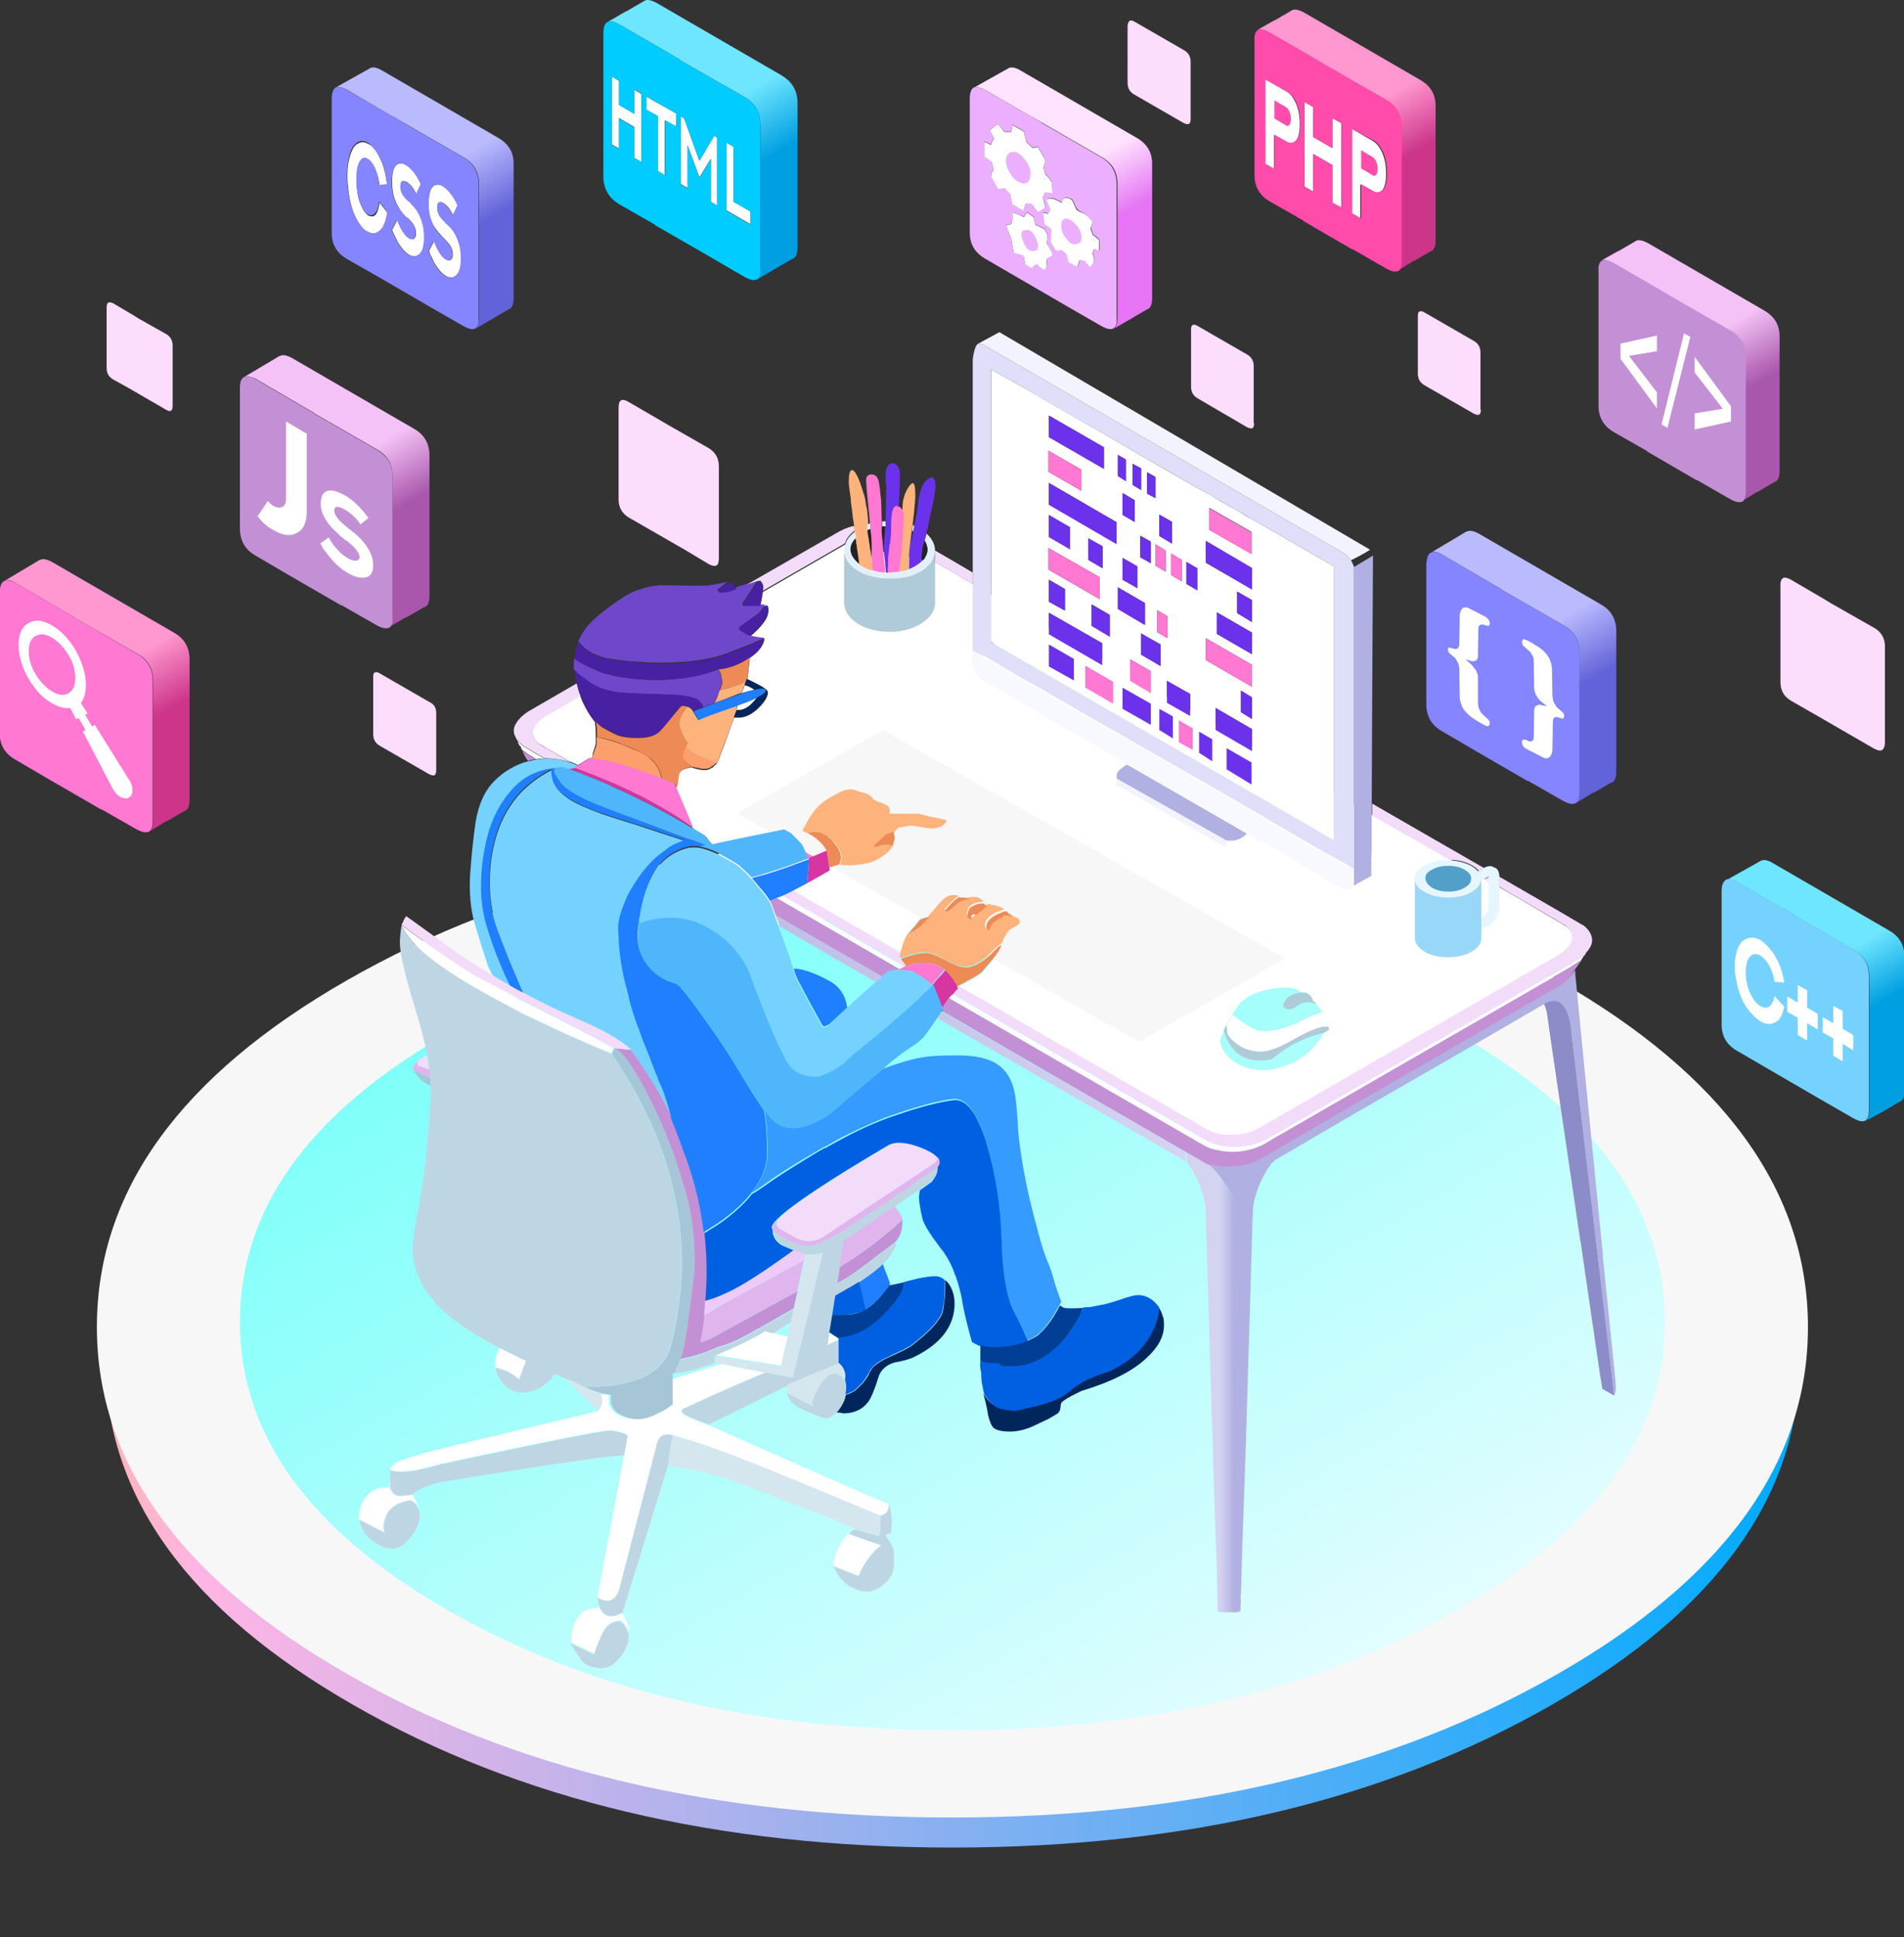 <?xml version="1.0" encoding="utf-8"?>
<!-- Generator: Adobe Illustrator 22.0.1, SVG Export Plug-In . SVG Version: 6.00 Build 0)  -->
<svg version="1.1" id="Layer_3" xmlns="http://www.w3.org/2000/svg" xmlns:xlink="http://www.w3.org/1999/xlink" x="0px" y="0px"
	 width="450px" height="457.8px" viewBox="0 0 450 457.8" enable-background="new 0 0 450 457.8" xml:space="preserve">
<rect x="0" y="0" width="450" height="457.8" fill="#333333" stroke="none"/>
<linearGradient id="PR4SVGID_1_" gradientUnits="userSpaceOnUse" x1="69.856" y1="516.99" x2="168.429" y2="615.562" gradientTransform="matrix(2.031 1.166 2.031 -1.166 -1166.985 842.923)">
	<stop  offset="0" style="stop-color:#FFB5B7"/>
	<stop  offset="5.490200e-02" style="stop-color:#FFB5E4"/>
	<stop  offset="1" style="stop-color:#00ABFF"/>
</linearGradient>
<path class="smoke-1" id="Smoke2_x5F_1" fill="none" stroke="#603913" stroke-miterlimit="10" d="M296.5,265.5c0,0-1.2,1.3-1.2,2.6 c0,1.3,1.2,2.3,1.2,3.6c0,1.3-1.2,2.8-1.2,2.8"/>
<path class="smoke-2" id="Smoke2_x5F_2" fill="none" stroke="#603913" stroke-miterlimit="10" d="M299,265.2c0,0-1.2,1.3-1.2,2.6 c0,1.3,1.2,2.3,1.2,3.6c0,1.3-1.2,2.8-1.2,2.8"/>
<path class="smoke-3" id="Smoke2_x5F_3" fill="none" stroke="#603913" stroke-miterlimit="10" d="M301.7,265.2c0,0-1.2,1.3-1.2,2.6 c0,1.3,1.2,2.3,1.2,3.6c0,1.3-1.2,2.8-1.2,2.8"/>

<path fill="url(#PR4SVGID_1_)" d="M83.5,240.3c39.1-22.4,86.3-33.7,141.6-33.7s102.5,11.2,141.6,33.7c39.1,22.4,58.6,49.5,58.6,81.3
	s-19.5,58.9-58.6,81.3s-86.3,33.7-141.6,33.7s-102.5-11.2-141.6-33.7c-39.1-22.4-58.6-49.5-58.6-81.3
	C24.9,289.8,44.4,262.7,83.5,240.3z"/>
<path fill="#F7F7F7" d="M82.1,231.6c39.5-22.6,87.2-33.9,143-33.9c55.9,0,103.6,11.3,143,33.9c39.5,22.6,59.2,50,59.2,82
	s-19.7,59.4-59.2,82s-87.2,33.9-143,33.9c-55.9,0-103.6-11.3-143-33.9c-39.5-22.6-59.2-50-59.2-82C22.9,281.5,42.6,254.2,82.1,231.6
	z"/>
<linearGradient id="PR4SVGID_2_" gradientUnits="userSpaceOnUse" x1="90.888" y1="591.334" x2="230.358" y2="591.334" gradientTransform="matrix(1.708 0.979 1.708 -0.979 -1059.168 733.887)">
	<stop  offset="0" style="stop-color:#7FFFF9"/>
	<stop  offset="1" style="stop-color:#E2FDFF"/>
</linearGradient>
<path fill="url(#PR4SVGID_2_)" d="M106,244.1c32.9-18.8,72.6-28.3,119.1-28.3s86.2,9.4,119.1,28.3c32.9,18.8,49.3,41.6,49.3,68.3
	s-16.4,49.4-49.3,68.2c-32.9,18.8-72.6,28.3-119.1,28.3s-86.2-9.4-119.1-28.3c-32.9-18.8-49.3-41.6-49.3-68.2
	C56.7,285.7,73.1,262.9,106,244.1z"/>
<path fill="#C490D5" d="M145.1,247.7l4.1,0.4c3.8,5.3,6.7,10,8.7,14.1c0.3,0.7,0.7,1.5,1.1,2.5c0.9,2.3,2.2,5.6,3.7,9.8
	c1.9,5.5,3.2,11.1,3.9,16.8c0.3,3,0.5,6,0.5,9c0,1.9-0.1,4.3-0.3,7.1c0,0.1,0,0.2,0,0.3c-0.1,1.1-0.2,2.1-0.2,3.1
	c-0.3,2.6-0.6,4.7-1,6.4c0.7-0.2,1.3-0.5,2-0.7c8.5-4.6,15.5-8.4,20.9-11.4l-0.9,4.1c-3.5,2-7.5,4.3-12.1,6.8
	c-1.7,0.9-3.6,1.7-5.8,2.3c-0.2,0.1-0.3,0.1-0.5,0.2c-3.1,1.4-6.1,2.3-8.8,2.7l0.6-1.5c0.1-0.4,0.2-1,0.4-1.6
	c0.2-1.3,0.5-2.8,0.8-4.8c0.2-1.5,0.4-3.2,0.7-5.1c0-0.1,0-0.2,0-0.4c0.7-4.8,1-7.8,1-8.9c0-2.4-0.1-4.6-0.2-6.6
	c-0.2-2.4-0.5-4.6-0.9-6.5c-0.6-3.2-1.9-7.6-3.9-13.3c-0.2-0.7-0.5-1.4-0.7-2c-1.7-4.5-3.7-8.9-6-13.2
	C149.3,251.7,146.9,248.5,145.1,247.7z M183.6,212.2l29,16.8c-0.1,0.1-0.2,0.1-0.4,0.2c-1.1,0.1-1.9,0.2-2.4,0.5
	c-0.1,0-0.5,0.4-1.3,1.1l-25.2-14.5c-0.3-0.9-0.5-1.6-0.7-2c-0.1-0.4-0.3-0.8-0.6-1.4C182.6,212.7,183.1,212.4,183.6,212.2z
	 M222.6,238.2c0.7-1,1.3-1.8,1.8-2.5l59.7,34.5c0.9,0.6,2,1.1,3.3,1.4c0.3,0.1,0.7,0.2,1.1,0.2c2.1,0.3,4.1,0.3,6,0
	c2.1-0.4,3.9-1.1,5.5-2.2l71.3-41.1c0.1-0.1,1-0.6,2.6-1.7c-0.2,0.3-0.5,0.7-0.9,1.2c-0.4,0.7-0.7,1-0.8,1.1
	c-0.5,0.9-0.9,1.4-1.2,1.8c-0.4,0.6-0.8,1.1-1.3,1.4c-0.4,0.4-0.8,0.7-1.4,1c0,0-0.5,0.3-1.6,0.9c-37.6,21.7-59.9,34.6-67,38.8
	c-0.7,0.4-1.2,0.7-1.6,0.9c-0.6,0.4-1.1,0.6-1.5,0.8c-0.8,0.3-1.7,0.6-2.6,0.8c-0.9,0.2-1.8,0.3-2.8,0.3c-1.8,0.2-3.7,0-5.5-0.4
	c-0.3-0.2-0.5-0.3-0.7-0.4l-5-2.9L222.8,239c0-0.1,0-0.1,0-0.2c0-0.1,0-0.1,0-0.2L222.6,238.2z M213.3,288.2l-0.1,1.8
	c-0.2,1.4-0.7,2.5-1.6,3.5c-1.4,1.1-2.7,2.1-3.8,2.9c-2.9,2.2-4.7,3.6-5.6,4.2c-0.2,0.1-0.3,0.2-0.4,0.3c-1,0.7-2.4,1.5-4.1,2.5
	l0.6-3.9c0.5-0.3,0.9-0.5,1.3-0.8c0.6-0.4,1.2-0.8,1.9-1.2c1.8-1.2,3.6-2.5,5.4-3.9C209.1,291.9,211.2,290.1,213.3,288.2z
	 M126.8,179.4c-0.1,0-0.2,0-0.2,0c-0.6,0.1-1.2,0.2-1.8,0.4c-0.1-0.2-0.2-0.3-0.4-0.5c-0.4-0.7-0.7-1.3-0.9-1.8l-0.1-0.2
	c0.3,0.2,0.6,0.5,1.1,0.8c0.3,0.2,0.6,0.4,1.1,0.7L126.8,179.4z"/>
<path fill="#FFFFFF" d="M264.2,107.5v5l1.9,1.2v-5.1L264.2,107.5z M260.9,105.7l-13-7.5v5.1l13,7.5V105.7z M267.7,109.6v5l2,1.2
	v-5.1L267.7,109.6z M273.1,117.7v-5l-2-1.1v5L273.1,117.7z M274,121.6v5l3,1.8v-5.1L274,121.6z M273.1,128.6v5.1l2.4,1.4v-5
	L273.1,128.6z M269.5,126.6v5.1l2.5,1.4V128L269.5,126.6z M257.2,127.2v5.1l3.4,2v-5.2L257.2,127.2z M255.6,111l-7.8-4.5v5l7.8,4.5
	V111z M263.9,123.4l-16-9.3v5.1l16,9.3V123.4z M265.3,116.5v5.1l2.9,1.7v-5.1L265.3,116.5z M265.3,137l3.5,2v-5.1l-3.5-2V137z
	 M258,147.9l4.3,2.5v-5.1l-4.3-2.5V147.9z M259.9,136.4l-12.1-6.9v5.1l12.1,7V136.4z M264.2,143.9l6.4,3.8v-5.2l-6.4-3.7V143.9z
	 M279.3,132.3l-2.5-1.5v5.1l2.5,1.5V132.3z M283,134.3l-2.6-1.5v5.2l2.6,1.5V134.3z M273.5,144.2v5.2l2.4,1.4v-5.2L273.5,144.2z
	 M235,152.2l-0.7-0.5V87.3l7.6,4.3c2.8,1.6,10.5,6.1,23.1,13.3c5.4,3.2,11.7,6.8,19,11c1.1,0.5,2.2,1.1,3.2,1.8
	c1.8,1.1,3.8,2.1,5.7,3.2c1,0.7,2.1,1.3,3.2,1.9s2.1,1.2,3.1,1.8l1.6,0.9l10.6,6.1l3.8,2.2v50.7v2.7v11.3L235,152.2z M285.8,125.2
	l10,5.7v-5.2l-10-5.7V125.2z M295.9,141.8l-3.5-2v5.1l3.5,2.1V141.8z M295.9,139.3v-5l-10.9-6.4v5.1L295.9,139.3z M287.6,144.7v5.1
	l8.3,4.8v-5.1L287.6,144.7z M221,132.8c2.8,1.6,5.8,3.4,8.9,5.2l94.4,54.6c3,1.7,6.3,3.6,9.7,5.5c1.2,0.7,4.1,2.4,8.7,5l11.9,6.7
	c3.9,2.2,8.3,4.8,13.2,7.7c0.3,0.2,0.8,0.4,1.5,0.9c0.5,0.3,1,0.6,1.4,1c2,2,1.3,4.2-2.2,6.5l-70.1,40.5c-1.3,0.8-2.7,1.4-4.3,1.7
	c-1.6,0.3-3.2,0.3-4.8,0.2c-1.5-0.2-3-0.7-4.5-1.6l-58.2-33.6c0.4-0.2,1.2-0.7,2.4-1.3c1.7-0.9,2.7-1.5,3.2-2c1.6-1.8,2.7-3.1,3.4-4
	l33,19.1c0.6,0.4,1.2,0.4,1.8,0l28.1-16.3c0.3-0.1,0.5-0.2,0.5-0.6c0-0.2-0.1-0.4-0.3-0.5c-0.3-0.2-0.5-0.4-0.7-0.5
	c0.3-0.2,0.6-0.4,0.8-0.7c0.1-0.1,0.1-0.2,0.2-0.3c0-0.3-0.1-0.5-0.5-0.7l-73.7-42.7c-0.4-0.2-0.9-0.2-1.4,0c-0.2,0-0.3,0-0.5,0
	l-13.5,7.9c-0.1-0.1-0.2-0.1-0.4-0.2c-0.1-0.1-0.2-0.1-0.4-0.2c-1-0.4-1.7-0.6-2.1-0.8c-0.6-1-1.6-1.6-2.9-1.8
	c-0.2-0.1-0.4-0.1-0.6-0.1c-1.1-0.7-2.5-0.7-4.1-0.1c-0.8,0.3-2,1-3.6,2c-1.8,1.1-3.4,3.1-4.8,5.7c-0.2,0.2-0.5,0.8-0.9,1.7
	c-1.3-0.4-2.7-0.5-4.2-0.5c-5.7,1.1-11.3,2.3-17,3.5l-0.1-0.1c-0.2-0.3-0.5-0.6-0.7-0.9c-0.1,0-0.2-0.1-0.2-0.2
	c-0.2-0.3-0.4-0.6-0.7-0.9c-0.8-0.5-1.6-1-2.4-1.4c-0.2-0.2-0.5-0.4-0.8-0.6l0.1-0.4l-3.8-9c0.2-0.3,0.3-0.7,0.3-1.1
	c0.1-0.5,0.1-1,0.2-1.4c0.1-0.6,0.2-1,0.3-1.1c0.5-0.7,1.4-1.1,2.8-1.2c-0.1-0.1-0.2-0.1-0.2-0.2c0.4,0.2,0.9,0.4,1.4,0.5
	c0.8,0.2,1.5,0.3,2,0.3c0.4,0,0.8-0.1,1.4-0.4l0.1-0.1c0.2-0.1,0.4-0.1,0.5-0.3c0,0,0.1,0,0.1-0.1c0.2-0.2,0.4-0.4,0.6-0.5
	c0.1-0.2,0.1-0.3,0.2-0.4c0.1-0.2,0.2-0.4,0.4-0.7l0.1-0.4c1.5-3.8,2.6-7,3.5-9.5c0.3,0,0.7,0,1.1,0c1.6,0,3.2-0.8,4.8-2.4
	c1.4-1.4,2.1-2.6,2.1-3.6c0-0.5-1.2-1.3-3.7-2.5c-0.5-0.2-0.9-0.4-1.2-0.6c0.1-0.5,0.2-0.9,0.2-1.2c0.1-1,0.3-2.2,0.4-3.7v-0.1
	c2.2-1.5,3.3-3,3.5-4.6c-1.4-0.1-2.5-0.3-3.2-0.5h0.1c-0.1,0-0.2,0-0.2,0h-0.1c1-0.8,1.9-1.7,2.6-2.5c1.5-1.7,2-3.2,1.6-4.6H181
	l-1.2-0.1h-0.1c0.3-1.4,0.5-2.5,0.6-3.3l18.2-10.5c0.5-0.3,0.9-0.5,1.2-0.7 M247.9,126.9l5,2.9v-5.2l-5-2.9V126.9z M251.7,144.3
	v-5.1l-3.8-2.2v5.2L251.7,144.3z M247.9,157.5l5.9,3.4v-5.1l-5.9-3.4V157.5z M187.4,210.4c1.2-0.5,2.3-1.1,3.4-1.8l5.3-3L196,205
	l2.3-0.6c0.1,0,0.2,0,0.3,0l20.9,12.1h-0.1c0,0.1-0.3,0.2-0.8,0.3c-0.4,0.1-0.8,0.2-1,0.3s-0.8,0.7-1.8,2.1h-0.1l-0.6,0.8
	c-0.1,0.1-0.2,0.2-0.3,0.4c-0.7,1-1.2,2-1.5,3.1c-0.3,0.7-0.4,1.3-0.5,1.7L187.4,210.4z M212.6,229l-29-16.8
	c0.4-0.2,0.8-0.4,1.3-0.5l29,16.8c-0.2,0.1-0.3,0.1-0.4,0.2C213.3,228.6,213.1,228.7,212.6,229z M175.3,163.8
	c0.3-0.7,0.6-1.4,0.7-1.9c0.8,0.2,1.4,0.5,2,0.9c0.1,0.1,0.2,0.1,0.3,0.2C177.5,163.2,176.5,163.4,175.3,163.8z M174.1,167.8
	c0-0.1,0-0.2,0-0.3l0.2-0.8c2-0.7,3.6-1.3,4.6-1.9c-0.4,0.5-0.7,0.9-1,1.2c-1.1,1.2-2.2,1.8-3.4,1.8
	C174.5,167.8,174.4,167.8,174.1,167.8z M139.9,179.2c-0.1,0-0.2,0-0.4,0c-0.1,0-0.2,0-0.3,0l-2.6,1.6c-0.6-0.3-1.2-0.6-1.9-0.8
	l-4.5-2.6c-0.2-0.1-0.6-0.3-1.3-0.7c-0.5-0.4-1-0.6-1.3-0.8c-0.5-0.3-1-0.8-1.3-1.4c-0.3-0.6-0.5-1.3-0.4-1.9
	c0.3-1.3,1.3-2.4,2.9-3.4l8.3-4.8c0.2,0.4,0.3,0.8,0.5,1.3c1,2.1,2,3.7,3,4.9c0.1,0.9,0.2,1.8,0.2,2.8c0,0.1,0,0.2,0,0.4
	c0,0.1,0,0.1,0,0.2v0.2v1.6c-0.1,0.4-0.3,1.1-0.7,2.2C140.1,178.5,140,178.9,139.9,179.2z M126.8,179.4l-1.2-0.7
	c-0.5-0.3-0.9-0.5-1.1-0.7c-0.4-0.3-0.8-0.6-1.1-0.8c-0.1-0.1-0.2-0.2-0.2-0.4c-0.1-0.3-0.2-0.5-0.3-0.5c-0.2-0.2-0.4-0.6-0.6-1.2
	c0.6,0.6,1.2,1.1,1.8,1.5l4.6,2.7C128,179.2,127.4,179.3,126.8,179.4z M144.5,249c-6-2.5-11.9-5.1-17.7-7.9c-1-0.5-2-0.9-3-1.4
	s-2-1-3-1.6c-0.2-0.1-0.4-0.2-0.5-0.3s-0.1-0.1-0.2-0.1c-14.8-7.7-23.2-14-25.2-19.1c2.6,2,5.9,4.3,9.7,7c2.8,1.9,5.1,3.4,6.8,4.5
	c0.8,0.5,3.7,2.1,8.9,4.7c0.2,0.1,0.4,0.2,0.6,0.3c0.1,0.1,0.2,0.1,0.2,0.2c0.1,0.1,0.3,0.1,0.4,0.2c0.1,0,0.1,0.1,0.2,0.1
	c0.9,0.5,2,1,3,1.5s2,1.1,3.1,1.6c10.1,5.1,15.8,8.1,17.2,9L144.5,249z M225.1,234.9l59.4,34.3c2,1.2,4.4,1.8,7.3,1.8
	c1.5,0,2.9-0.2,4.2-0.5c1.4-0.4,2.7-0.9,3.9-1.6l72.7-42c0.9-0.6,1.7-1.2,2.3-1.9c-0.1,0.3-0.2,0.5-0.3,0.6
	c-0.1,0.2-0.2,0.3-0.4,0.4c0,0.2-0.1,0.3-0.2,0.4c0,0-0.1,0.2-0.3,0.5c-1.6,1.1-2.5,1.6-2.6,1.7l-71.3,41.1
	c-1.6,1.1-3.5,1.8-5.5,2.2c-2,0.4-4,0.4-6,0c-0.4-0.1-0.7-0.2-1.1-0.2c-1.3-0.3-2.3-0.8-3.3-1.4l-59.7-34.5
	C224.7,235.4,224.9,235.1,225.1,234.9z M147,381.1c1.3,2.1,1.8,3.6,1.6,4.3c-0.1-0.2-0.2-0.4-0.3-0.6c-0.4-0.8-1-1.5-1.6-1.9
	c-2,0.1-3.4,1.1-4.2,3c-0.7,1.6-1.3,3-1.7,4.2c-0.1,0.2-0.2,0.5-0.2,0.7l-5.6-2.7c0-2.3,0.5-4.3,1.5-5.8c1-1.7,2.8-2.4,5.4-2.3
	C142.7,382.1,144.5,382.5,147,381.1z M159.2,339.2c-2.3-0.6-3.6,0.1-4,2.3l-8.9,34.3c-0.4,1-0.8,1.7-1.3,2c-0.5,0.4-1,0.5-1.6,0.5
	c-0.6-0.1-1.1-0.2-1.5-0.4c-0.3-0.2-0.6-0.3-0.7-0.4l6.3-33.6c0.5-2.7,0.7-4.2,0.7-4.6c0-0.3-0.6-0.6-1.8-0.9c-1-0.2-1.7-0.4-2-0.4
	c-0.1,0-0.3,0-0.4,0c-2.7,0.2-13.2,2.3-31.7,6.2c-2.5,0.5-5.1,1.1-7.9,1.7c-2.3,0.6-4.2,1.1-5.7,1.4c-2.6,0.5-4.6,0.6-6.1,0.2
	c-0.2-0.1-0.3-0.1-0.5-0.2c0.2-0.5,0.6-1,1.2-1.4c0.2-0.2,0.5-0.3,0.7-0.4c1.1-0.6,3.4-1.3,6.7-2.2c2.6-0.7,8.5-2.2,17.6-4.3
	c6.1-1.5,13.8-3.3,22.9-5.5c1-1.2,1.2-2.6,0.6-4.2c0.7,0.2,1.4,0.3,2.1,0.3v2.2c0.5,1,1,1.7,1.4,2c2.9,1.9,5.9,2.1,9.1,0.5
	c0.7-0.3,1.4-0.6,2-1c0.5-0.3,1.2-0.7,2.1-1.4V326l12-3.7l10.4,2.1c-5.1,2.1-11.6,5-19.7,8.7c-0.4,0.4-0.1,1,1.2,1.6
	c1.2,0.6,2.9,1.3,5,2c9,4,18.1,8.1,27.3,12.1c5.1,2.3,10.2,4.5,15.3,6.6c0,0.3,0,0.6,0,0.9c-0.2,1.1-0.8,1.7-2,2
	c-0.3-0.1-0.6-0.2-0.9-0.4c-10.3-4.2-18.2-7.5-23.9-9.9C172.6,343.5,164.5,340.6,159.2,339.2z M196,315c0.1,0,0.2,0.1,0.3,0.1
	c0.3,0.2,0.9,0.5,1.8,1.2c0.1,0.1,0.1,0.1,0.2,0.2c-1,0.5-1.9,0.9-2.8,1.4L196,315z M293.3,168.3l2.6,1.6v-5.1l-2.6-1.6V168.3z
	 M285,156l10.9,6.3v-5.2l-10.9-6.3V156z M295.9,177.5v-5.2l-8.6-5v5.2L295.9,177.5z M286.5,174.7l-3.1-1.8v5l3.1,2V174.7z
	 M289.9,181.8l5.9,3.5v-5.2l-5.9-3.4V181.8z M272,158.6l-4.9-2.8v5.1l4.9,2.9V158.6z M275.8,160.9v5.1l5.5,3.1V164L275.8,160.9z
	 M269.7,154.7l4.6,2.7v-5.1l-4.6-2.6V154.7z M260.5,152l-12.6-7.2v5.1l12.6,7.3V152z M265.3,167.5l6.7,3.8v-5l-6.7-3.8V167.5z
	 M256.5,162.5l6.6,3.8v-5.2l-6.6-3.8V162.5z M278.6,175.4l3.3,1.8V172l-3.3-1.9V175.4z M277.2,169.3l-3.2-1.9v5l3.2,2V169.3z
	 M289.2,243.6c0,0.4-0.1,0.7-0.4,1c-0.2,0.3-0.4,0.9-0.4,1.9c0.7,2.1,2,3.7,3.9,4.8c2.9,1.6,6,2,9.3,1.2c5.2-1.2,8.9-4,11.2-8.4
	l0.1-0.1l0,0l0.3-0.2c0.1,0,0.1,0,0.1,0c0.2-0.2,0.5-0.3,0.7-0.4c0-0.1,0-0.1,0-0.1c0-0.3-0.1-0.5-0.1-0.7c-0.2-1.2-0.6-2.3-1.3-3.4
	c-0.4-0.6-0.9-1.3-1.5-1.9c-0.1-0.1-0.1-0.1-0.2-0.1c-0.3-0.3-0.5-0.6-0.8-0.8c0-0.1,0-0.1,0-0.2c-0.5-1.3-1.4-1.9-2.7-1.8
	c-0.3-0.2-0.5-0.3-0.7-0.5c-1.5-0.7-3.9-0.7-7.3,0c-3.4,0.8-5.9,2.2-7.3,4.5c-0.3,0.5-0.6,1-0.9,1.4c-0.5,0.9-1,1.7-1.4,2.4
	C289.7,242.8,289.5,243.2,289.2,243.6z M117.1,323.2c-0.2-1.5,0.1-3,0.9-4.7c1.9,1,4,2,6.3,3.1l-1.6,4.4c-0.9-0.8-1.9-1.4-3-2
	c-0.1,0-0.2-0.1-0.3-0.1C118.5,323.6,117.7,323.3,117.1,323.2z M97.5,353.1c0.9,1.8,1.2,2.7,0.9,2.9c-0.2-0.7-0.7-1.1-1.6-1.4
	c-2.6,0.5-4.3,1.5-5.2,2.9c-0.1,0.1-0.2,0.2-0.2,0.4c-0.8,1.6-1,3.1-0.5,4.4l-6.1-3.1c0-2.8,0.8-4.8,2.4-6.2
	c1.3-1.2,2.9-1.7,4.6-1.4c0.1,0,0.2,0,0.4,0c0.5,1.2,1.1,1.8,2,1.9C95,353.5,96.1,353.4,97.5,353.1z M200.6,362.4
	c0.9,0.3,3.4,1.2,7.7,2.7c-0.8,0.5-1.7,1.4-2.8,2.8c-1.3,1.6-2.1,3.2-2.5,4.5l-5.9-2.3c-0.1-1.5,0.3-3,1.3-4.7
	C199.1,364,199.8,363,200.6,362.4z M182.6,315l3.6,0.8l-1.6,6.9l-15.7-2.5l2.8-1.2c2.4-1,5.1-2.3,8-3.9c0.4-0.2,0.8-0.4,1.1-0.7
	L182.6,315z"/>
<path fill="#FCDDFB" d="M421.4,136.6c0.4-0.2,1-0.1,1.9,0.4l7.7,4.5l0,0l1.8,1.1l0,0l10.2,5.8c1.7,1,2.5,2.5,2.5,4.4v22.6
	c0,0.8-0.2,1.4-0.5,1.7c-0.1,0.1-0.2,0.1-0.3,0.2c-0.4,0.2-1,0-1.8-0.4l-5.7-3.3l0,0l-8.3-4.8l0,0l-5.6-3.2c-1.7-1-2.5-2.5-2.5-4.4
	v-22.5C420.7,137.5,421,136.9,421.4,136.6z M267,4.9c0.3-0.1,0.6-0.1,1.1,0.2l11.8,6.8c1,0.6,1.5,1.5,1.5,2.7v13.5
	c0,0.5-0.1,0.9-0.3,1.1c0,0.1-0.1,0.1-0.2,0.1c-0.3,0.1-0.6,0-1.1-0.2L268,22.3c-1-0.6-1.5-1.5-1.5-2.7V6C266.6,5.4,266.8,5,267,4.9
	z M296.4,100c0,0.5-0.1,0.9-0.3,1.1c0,0.1-0.1,0.1-0.2,0.1c-0.3,0.1-0.6,0-1.1-0.2L283,94.1c-1-0.6-1.5-1.5-1.5-2.7V77.9
	c0-0.6,0.1-1,0.4-1.1s0.6-0.1,1.1,0.2l11.8,6.8c1,0.6,1.5,1.5,1.5,2.7V100H296.4z M350,96.8c0,0.5-0.1,0.9-0.3,1.1
	c0,0.1-0.1,0.1-0.2,0.1c-0.3,0.1-0.6,0-1.1-0.2L336.6,91c-1-0.6-1.5-1.5-1.5-2.7V74.7c0-0.6,0.1-1,0.4-1.1s0.6-0.1,1.1,0.2l11.8,6.8
	c1,0.6,1.5,1.5,1.5,2.7v13.5C349.9,96.8,350,96.8,350,96.8z M169.9,110.2v21.6c0,0.8-0.1,1.4-0.4,1.7c-0.1,0.1-0.2,0.1-0.3,0.2
	c-0.4,0.1-1,0-1.7-0.4L162,130l0,0l-8-4.6l0,0l-5.4-3.1c-1.6-1-2.4-2.4-2.4-4.3V96.4c0-1,0.2-1.6,0.6-1.8c0.4-0.2,1-0.1,1.8,0.4
	l7.4,4.3l0,0l1.7,1l0,0l9.8,5.6C169.1,106.9,169.9,108.3,169.9,110.2z M26.8,71.7l4.9,2.9l0,0l1.1,0.7l0,0l6.4,3.6
	c1.1,0.6,1.6,1.6,1.6,2.8v14.2c0,0.5-0.1,0.9-0.3,1.1c-0.1,0-0.1,0.1-0.2,0.1c-0.3,0.1-0.6,0-1.1-0.3l-8.8-5.1l0,0l-3.6-2
	c-1.1-0.6-1.6-1.5-1.6-2.8V72.7c0-0.6,0.1-1,0.4-1.2C25.8,71.4,26.2,71.4,26.8,71.7z M103.1,168.5V182c0,0.5-0.1,0.9-0.3,1.1
	c0,0.1-0.1,0.1-0.2,0.1c-0.3,0.1-0.6,0-1.1-0.2l-11.8-6.8c-1-0.6-1.5-1.5-1.5-2.7V160c0-0.6,0.1-1,0.4-1.1s0.6-0.1,1.1,0.2l11.8,6.8
	C102.6,166.4,103.1,167.3,103.1,168.5z"/>
<path fill="#75D2FE" d="M131.3,181.6c-4.2,0.3-7.8,2.1-10.5,5.4c-2.4,2.8-4.1,6-5.2,9.6c-1.1,3.8-1.8,7.8-1.8,12
	c-0.1,3.9,0.4,7.8,1.7,11.6c1.2,3.6,2.5,7.1,4,10.5c0.4,0.8,0.7,1.5,1.1,2.3c-1.3-0.8-2.7-1.5-4-2.3c-0.5-0.7-0.9-1.6-1.3-2.5
	c-1.2-3.7-2.3-7.1-3.2-10.3c-0.9-3.2-1.2-6.9-1-11.1c0.3-4.2,0.7-8.4,1.3-12.5c0.7-4.2,2.1-7.4,4.5-9.8c2.2-2.2,4.9-3.8,7.9-4.6
	c0.6-0.1,1.2-0.2,1.8-0.4c0.1,0,0.1,0,0.2,0c0.6-0.1,1.3-0.2,1.9-0.2c2.1-0.1,4.1,0.2,6.1,0.9c0.7,0.2,1.3,0.5,1.9,0.8l-1.1,0.7
	c-0.4,0.1-0.8,0.1-1.2,0.2c-0.1,0-0.2,0-0.2,0c-0.4-0.1-0.8-0.3-1.2-0.4L131.3,181.6z M200.2,238.1c2.9-2.6,5.1-4.6,6.7-6
	c0.6-0.5,1.1-1,1.5-1.3c0.8-0.7,1.3-1.1,1.3-1.1c0.5-0.3,1.4-0.5,2.4-0.5c0.3,0,0.5,0,0.8,0c0.1,0,0.2,0,0.3,0
	c0.3,0.1,0.6,0.1,0.9,0.1c0.8,0.1,1.5,0.3,2.2,0.5c0.3,0.1,0.6,0.3,0.8,0.5c0.1,0.1,0.3,0.1,0.4,0.2l0,0c0.8,0.5,1.4,0.9,1.9,1.4
	c0.2,0.2,0.5,0.5,0.8,0.8c0.1,0,0.1,0.1,0.2,0.1c-0.2,0.1-0.3,0.2-0.4,0.4c-0.5,0.5-1.1,0.9-1.5,1.4c-0.4,0.4-0.9,0.8-1.3,1.3
	c-0.5,0.4-1,0.9-1.5,1.4c-3.9,3.7-8,7.2-12.3,10.5c-0.9,0.7-1.7,1.4-2.6,2.2c-0.3,0.3-0.6,0.5-0.9,0.8c-1.5,1.4-3.2,2.5-5,3.2
	c-0.3,0.1-0.5,0.2-0.7,0.3s-0.3,0.1-0.4,0.2c-0.8,0.2-1.6,0.2-2.3,0.1c-2.8-0.3-4.9-1.7-6.2-4.3c-2-4-3.7-8.1-5.4-12.3
	c-0.8-2-1.6-4.1-2.3-6.1c-0.1-0.3-0.2-0.6-0.4-1c-0.4-0.9-0.7-1.7-1.1-2.5c-1.8-3.3-4.2-5.9-7.4-8c-5.4-3.6-11.4-4.3-17.8-2
	c0.1-0.6,0.2-1.1,0.2-1.6c0.6-4.1,1.8-7.7,3.6-10.6c1.9-3.2,4.7-5.1,8.2-5.9c0.1,0,0.2,0,0.4,0c0.1,0,0.1,0,0.2,0
	c0.4-0.1,0.9,0,1.5,0c1.2,0.2,2.5,0.6,4.1,1.3c2.6,1.4,4.5,2.4,5.5,3.2c0.7,0.6,1.7,1.5,2.9,2.8c0.5,0.5,1,1.2,1.5,1.8
	c1.3,1.5,2.2,2.7,2.8,3.6c0.3,0.5,0.5,1,0.6,1.4c0.2,0.4,0.4,1.1,0.7,2c0.3,0.8,0.6,1.7,1,2.8c0.3,0.9,0.7,1.9,1.1,3
	c1.3,3.5,2.1,5.9,2.3,7c0,0.1,0.1,0.3,0.1,0.4c0.2,0.8,0.7,2.1,1.7,3.8c0.6,1.2,2.2,4.2,4.8,8.9c0.1,0.2,0.2,0.4,0.4,0.6
	c0.4-0.2,0.9-0.3,1.3-0.5C197.5,240.7,198.9,239.4,200.2,238.1z M159,264.7c-0.4-1-0.8-1.8-1.1-2.5c-2-4.1-4.9-8.8-8.7-14.1
	c-2.6-2.4-7-4.9-13.4-7.6c-4-1.7-8-3.6-12.1-5.9c0-0.1-0.1-0.1-0.1-0.2c-0.5-1-0.9-2-1.3-3c-1.6-3.6-3.1-7.4-4.5-11.2
	c-1.2-3.2-1.8-6.4-2-9.7c-0.2-4.1,0.2-8.2,1.3-12.2c1-3.7,2.7-7.1,5.2-10.1c2.3-2.6,5-4.7,8.1-6.2c0,0.1,0,0.2,0,0.3s0,0.2,0,0.4
	c0,0.4,0.1,0.9,0.2,1.4c0.4,1.8,1.9,3.5,4.3,5c1.6,1,4,2,7.2,3.2c1.7,0.6,3.7,1.2,5.9,1.9c2,0.6,5.5,1.8,10.4,3.4
	c1.1,0.3,2.2,0.7,3.4,1.1c-0.2,0.1-0.4,0.2-0.6,0.3c-0.1,0-0.1,0.1-0.2,0.1c-0.9,0.3-1.7,0.8-2.6,1.2c-0.4,0.3-0.8,0.5-1.2,0.9
	c-0.6,0.4-1.1,0.8-1.6,1.2c-2.2,1.9-4.1,4.3-5.9,7.2c-0.7,1.3-1.3,2.4-1.8,3.4c-0.5,1.2-0.9,2.3-1.2,3.3c-0.3,1.1-0.5,2.1-0.5,3
	c0,0.7,0,1.4,0.1,2.2c0.2,4,0.9,8.4,2.1,13.1c0.6,2.3,1.3,4.8,2.1,7.3c0.6,1.8,1.3,3.7,2.1,5.6c0.4,0.9,0.8,1.9,1.2,3
	c0.6,1.6,1.3,3.4,2.1,5.4c0.3,0.8,0.7,1.7,1.1,2.6C158.1,261,158.7,263.1,159,264.7z"/>
<path fill="#B0B0E2" d="M372.3,229.2c0,0.3,0,0.6,0,0.9c1.4,14.7,3.6,36.7,6.5,66.1c0,0.2,0,0.4,0,0.6l3,29.4l0.1,1.5
	c0.1,0.7-0.1,1.4-0.4,2.2l-10-84.9c-0.5-7.1-2.7-9.7-6.6-7.7c-18.7,10.9-33.5,19.4-44.3,25.6c-2.5,1.5-5.7,3.3-9.6,5.6
	c-5.3,3.1-8.5,5-9.6,5.6c-0.3,0.2-0.5,0.5-0.9,0.8c-0.3,0.5-0.5,0.8-0.7,1c-0.4,0.7-0.8,1.3-1.2,2.1c-0.9,1.6-1.5,3.3-2,5.1
	c0,0.1-0.1,0.2-0.1,0.3c-0.2,0.8-0.3,1.7-0.4,2.7c0,0.3,0,1.2-0.1,2.7c-0.2,6.8-0.5,18.2-1,34.2c-0.5,17-0.8,26.5-0.9,28.4
	l-0.6,17.3l-0.2,8c-0.1,0.4-0.1,0.8-0.1,1.1c0.1,0.4,0.1,0.9,0,1.5c0,0.8,0,1.3,0,1.4h-0.4c0-0.5,0-4.4-0.1-11.7
	c-0.1-14.5-0.3-42.6-0.7-84.1c0-0.4-0.1-0.8-0.3-1.3c0-0.1-0.2-0.4-0.5-1.1c-0.5-0.9-1.1-1.9-1.8-2.9c-0.3-0.5-0.6-0.9-0.9-1.3
	c-0.5-0.7-1-1.3-1.5-1.8c-0.5-0.6-0.9-1-1.2-1.3c1.8,0.4,3.7,0.6,5.5,0.4c0.9,0,1.9-0.1,2.8-0.3c0.9-0.2,1.7-0.5,2.6-0.8
	c0.4-0.2,1-0.5,1.5-0.8c0.4-0.2,0.9-0.5,1.6-0.9c7.1-4.2,29.5-17.1,67-38.8c1-0.6,1.5-0.9,1.6-0.9c0.6-0.3,1-0.7,1.4-1
	s0.8-0.7,1.3-1.4C371.3,230.6,371.7,230,372.3,229.2z M320,205.5V134l4.5-2.7l-0.2,35.4l-0.1,23.2v0.9v0.7v1v8.2l-0.1,2.5v0.2v3.6
	l-1.3,0.7l-2.9,1.6v-3.8H320z M289.8,198.6L263.9,184c0-0.1,0-0.2,0-0.3v-0.1c0-0.5,0.1-0.9,0.3-1.2c0.1-0.2,0.5-0.6,1.1-1
	c0.2-0.2,0.6-0.5,1.1-0.7l28.3,16.3C293.4,198.3,291.8,198.9,289.8,198.6z M235.4,225.6c0.3-0.4,0.5-0.8,0.7-1c0,0,0-0.1,0-0.2
	c0.1-0.1,0.1-0.2,0.2-0.3l32.1,18.5c0.1,0.1,0.3,0.1,0.5,0.2c0.4,0.1,0.9,0.1,1.3-0.2l27.7-15.9c0.2,0.2,0.4,0.3,0.7,0.5
	c0.2,0.2,0.3,0.3,0.3,0.5c0,0.3-0.2,0.5-0.5,0.6l-28.1,16.3c-0.6,0.4-1.2,0.4-1.8,0L235.4,225.6z M219.6,216.5l-20.9-12.1
	c1.2,0.1,2.4,0.1,3.6,0l18.6,10.8c-0.4,0.4-0.7,0.8-0.9,1C219.8,216.4,219.7,216.5,219.6,216.5z"/>
<path fill="#6C32EB" d="M209.4,135.3c-0.1-0.8-0.2-1.6-0.2-2.4c-0.2-1.3-0.3-2.5-0.3-3.5s0.1-1.9,0.2-2.7c0.1-0.9,0.1-1.7,0.2-2.3
	c0-0.1,0-0.2,0-0.2c0-0.1,0-0.2,0-0.3c0-0.2,0-0.4,0-0.7c0-0.9,0.1-2.1,0.1-3.6c0-1.9,0-3.4,0.1-4.5c-0.5-3.4-0.1-5.3,1.2-5.6
	c0.5-0.1,1,0.1,1.4,0.6s0.6,1.2,0.6,2.1c0,1.6-0.1,4.1-0.3,7.6c-0.7-0.4-1.2,0.1-1.5,1.6c-0.1,0.7-0.2,1.8-0.2,3.2
	c0,0.2,0,0.4,0,0.7c0,0.2,0,0.4,0,0.8c0,0.3-0.1,0.7-0.1,1.1c-0.1,0.4-0.1,0.8-0.1,1.2c-0.1,0.2-0.1,0.5-0.2,0.7
	c-0.1,0.7-0.1,1.4-0.2,2c-0.1,0.7-0.1,1.3-0.1,1.8v0.3c0,0.6-0.1,1.3-0.1,2.2C209.6,135.3,209.5,135.3,209.4,135.3z M215.8,125.6
	c0.1-0.5,0.2-1,0.3-1.4c0.6-2.7,0.9-4.8,1-6.3c0-0.3,0.1-0.5,0.2-0.7c0.3-1.9,1-3.2,2-4c1.2-0.9,1.8-0.3,1.8,1.8
	c0,0.6-0.2,1.8-0.5,3.4c-0.4,1.8-0.9,4.3-1.6,7.5c-0.2,0.6-0.3,1.2-0.5,1.8c-0.1,0.3-0.1,0.6-0.2,0.9c0,0,0,0.1-0.1,0.1
	c-0.1,0.5-0.2,1.3-0.3,2.3c-0.1,0.5-0.2,1.1-0.2,1.8c-0.3,0.3-0.6,0.5-1.1,0.8c-0.6,0.4-1.2,0.7-1.8,0.9c0-1.9,0.1-3.2,0.1-4.1
	c0.1-0.4,0.1-0.7,0.1-1.1c0.1-0.3,0.1-0.6,0.1-0.9c0.1-0.5,0.2-1,0.3-1.5C215.6,126.6,215.6,126.1,215.8,125.6
	C215.7,125.6,215.7,125.6,215.8,125.6z"/>
<path fill="#FF78D2" d="M206.2,134.8c-0.1-0.8-0.1-1.8-0.2-2.9c0-1-0.1-2.2-0.1-3.6c0-0.5-0.1-1-0.1-1.7c0-0.5-0.1-1-0.2-1.6
	c0-0.3,0-0.7,0-1.1c0-0.1,0-0.2,0-0.2c-0.1-1.3-0.2-2.7-0.4-4.2c-0.4-3.9-0.5-5.9-0.5-6c0-1,0.5-1.4,1.4-1.4
	c0.9,0.1,1.4,0.7,1.6,1.8c0.1,0.5,0.2,1.1,0.3,1.9c0,0.5,0.1,1.1,0.2,1.9c0.1,0.8,0.1,2.6,0.2,5.5c0,0.3,0,0.5,0,0.8
	c0,0.1,0,0.3,0,0.4c0,0.3,0,0.6,0,0.9c0,0.4,0,0.9,0.1,1.4c0.1,0.7,0.1,1.6,0.2,2.7c0.1,1,0.2,2.2,0.3,3.5c0.1,0.9,0.2,1.7,0.2,2.4
	C208.2,135.3,207.2,135.1,206.2,134.8z M212.6,135.1c-0.8,0.1-1.6,0.2-2.5,0.2c-0.1,0-0.2,0-0.3,0c0-0.9,0.1-1.6,0.1-2.2v-0.3
	c0-0.5,0-1.1,0.1-1.8c0.1-0.6,0.1-1.3,0.2-2c0-0.3,0.1-0.5,0.2-0.7c0-0.5,0.1-0.9,0.1-1.2c0-0.4,0.1-0.8,0.1-1.1c0-0.4,0-0.7,0-0.8
	c0-0.3,0-0.5,0-0.7c0-1.4,0.1-2.5,0.2-3.2c0.3-1.5,0.8-2,1.5-1.6c0.1,0,0.2,0,0.2,0c0.4,0.3,0.7,0.6,0.9,1c0.2,0.3,0.3,0.6,0.3,0.9
	c0,1.1-0.1,2.6-0.2,4.2c0,0.1,0,0.1,0,0.2c-0.1,0.7-0.1,1.5-0.2,2.3l0,0c0,0.1,0,0.2,0,0.4C213,131.7,212.8,133.9,212.6,135.1z
	 M189.5,196.5c0.4,0.1,0.9,0.3,1.3,0.5c1.4,0.7,2.6,1.6,3.7,2.9c0.3,0.4,0.5,0.8,0.8,1.2l-4.3,1.8l-1.4-3.1l-2.6-2.7l-1.7-0.9
	C186.9,195.9,188.3,196.1,189.5,196.5z M212.2,229.2c0.2-0.1,0.3-0.1,0.4-0.2c0.4-0.2,0.7-0.3,0.8-0.4c0.1-0.1,0.3-0.1,0.4-0.2
	c0.1-0.1,0.1-0.1,0.2-0.1c1.1-0.3,2.1-0.6,3-0.7c2.5-0.3,4.6,0.2,6.2,1.6c-0.4,0.4-0.7,0.8-1.1,1.3c-0.5,0.6-1,1.2-1.6,1.8
	c-0.1,0.1-0.2,0.2-0.4,0.4c-0.3-0.4-0.5-0.6-0.8-0.8c-0.5-0.4-1.1-0.9-1.9-1.4l0,0c-0.2-0.1-0.3-0.2-0.4-0.2
	c-0.3-0.2-0.5-0.3-0.8-0.5c-0.7-0.3-1.4-0.5-2.2-0.5c-0.2,0-0.5-0.1-0.9-0.1c-0.1,0-0.2,0-0.3,0
	C212.7,229.2,212.5,229.2,212.2,229.2z M139.9,179.2c1.5,0,3.9,0.4,7.1,1.4c2.7,0.8,5.6,1.8,8.8,3c0.2,0.1,0.3,0.1,0.5,0.2
	c1.1,0.4,2.1,0.8,3.2,1.3v0.1l0.3,0.8l3.8,9l-0.1,0.4c-0.7-0.5-1.5-1-2.3-1.6c-5.9-3.9-12.8-7.4-20.6-10.5c-1.4-0.5-2.8-1.1-4.2-1.6
	c-0.2-0.1-0.5-0.2-0.8-0.2l1.1-0.7l2.6-1.6c0.1,0,0.2,0,0.3,0C139.7,179.2,139.8,179.2,139.9,179.2z"/>
<path fill="#DFDFF9" d="M234.3,151.7L234.3,151.7l0.7,0.5l80.2,46.3v-11.3v-2.7v-50.7l-3.8-2.2l-10.6-6.1l-1.6-0.9
	c-1-0.6-2.1-1.2-3.1-1.8c-1.1-0.6-2.2-1.3-3.2-1.9c-2-1.1-3.9-2.2-5.7-3.2c-1.1-0.7-2.1-1.3-3.2-1.8c-7.2-4.2-13.6-7.8-19-11
	c-12.6-7.2-20.3-11.6-23.1-13.3l-7.6-4.3L234.3,151.7L234.3,151.7z M229.9,153.8V138v-2.7V84.9c0.3-2.3,0.8-3.5,1.3-3.7
	c0.6,0,1.2,0.2,1.8,0.6l84.9,49.1c0.4,0.4,0.9,0.9,1.4,1.5c0.3,0.5,0.5,1.1,0.7,1.5v71.5c-0.5-0.3-0.9-0.6-1.4-0.9
	c-1.1-0.6-2.2-1.3-3.4-1.9c-2.9-1.6-5.7-3.2-8.4-4.8c-3.6-2.1-7.1-4.1-10.4-6.1c-0.6-0.3-1.2-0.7-1.8-1l-1.8-1.1
	c-18.2-10.4-32.5-18.6-42.8-24.5c-3.3-2-6.2-3.6-8.8-5c-0.7-0.4-1.4-0.8-2-1.2c-1.5-0.9-2.8-1.6-3.9-2.3c-1.1-0.6-2-1.2-2.8-1.6
	C231.2,154.5,230.3,154,229.9,153.8z"/>
<path fill="#F3F3FF" d="M231.2,81.2l5-2.7l87.6,51.4c-0.7,0.5-2.1,1.3-4.5,2.5c-0.5-0.6-1-1.1-1.4-1.5L233,81.8
	C232.4,81.4,231.8,81.2,231.2,81.2z M263.9,184l25.9,14.6v1.7l-25.9-14.8V184z M92.3,349.3v2.2c-0.2,0-0.3,0-0.4,0
	C91.9,350.7,92.1,350,92.3,349.3z"/>
<path fill="#6F47CB" d="M177.4,150.2c0.8,0.2,1.8,0.4,3.2,0.5c-0.2,0.2-1.5,0.8-4,1.8c-1,0.4-2.2,0.9-3.6,1.4c-3,1.3-6.4,2-10.1,2.4
	c-2.3,0.2-4.7,0.3-7.2,0.3c-1.7,0-3.3-0.1-4.7-0.2c-2.1-0.1-3.9-0.3-5.3-0.5c-1.6-0.2-2.9-0.5-3.8-0.8c-1.1-0.4-2.1-0.8-2.9-1.4
	c-1-0.6-1.7-1.4-2.3-2.2c0.5-1.3,1.3-2.4,2.1-3.5c0.7-0.8,1.6-1.7,2.8-2.7c1.5-1.3,3.5-2.7,5.9-4.3c0.1,0,0.1,0,0.1,0
	c0-0.1,0.1-0.1,0.1-0.1c0.5-0.3,1-0.6,1.4-0.8c0.8-0.4,1.6-0.7,2.5-0.9c0.1,0,0.2-0.1,0.4-0.2h0.1c1.3-0.4,2.6-0.6,3.9-0.7
	c2.6,0,4.9,0.1,7.1,0.1c1.4,0,2.8,0,4,0l3.4-0.6c0.6-0.1,1.1-0.2,1.4-0.3c0,0,0,0.1-0.1,0.1c-0.4,0.3-1,0.8-1.8,1.4
	c-0.1,0.1-0.2,0.2-0.4,0.3v0.1l0.5,0.4c0.6,0,1.3-0.1,2.1-0.3c1-0.2,1.6-0.4,2-0.8c0.4-0.2,0.9-0.3,1.3-0.4c0.3-0.1,0.6-0.2,0.9-0.3
	c1-0.3,1.8-0.6,2.5-0.8c-0.1,0.1-0.2,0.3-0.3,0.5c0,0.1-0.1,0.1-0.1,0.2l-1.7,2.7c-0.1,0.1-0.1,0.2-0.2,0.3l0,0
	c-0.3,0.4-0.5,0.8-0.7,1.1c-0.2,0.2-0.4,0.4-0.4,0.5c0,0.2,0.1,0.3,0.1,0.3c0.1,0.1,0.2,0.1,0.4,0.1h3.6l0.1-0.1l1.2,0.1
	c-0.3,0.4-0.8,0.9-1.2,1.6c-0.1,0.2-0.2,0.3-0.4,0.4c-0.1,0.1-1,0.7-2.5,1.8c-0.8,0.6-1.4,1-1.8,1.3c-0.2,0.2-0.3,0.3-0.3,0.4
	c0,0.2,0.3,0.5,0.9,0.9c0.1,0,0.1,0.1,0.3,0.1C176.4,150,177,150.2,177.4,150.2z M135.7,158.3c-0.1-0.3-0.1-0.6-0.1-0.9
	c0-0.4,0-0.8,0.1-1.1c0-0.2,0-0.5,0-0.7c0.7,0.5,1.6,1.1,2.6,1.6c0.7,0.3,1.4,0.7,2.2,1c0.3,0.1,0.5,0.2,0.8,0.4
	c0.7,0.3,1.4,0.5,2.1,0.7c0.7,0.2,1.4,0.3,2.1,0.5c6.2,1.1,12,1.2,17.6,0.2c2.3-0.4,4.5-1,6.6-1.8c0.2,0.3,0.4,0.6,0.6,1.1l0.1,0.8
	c0.1,0.1,0.1,0.1,0.1,0.2c0.1,0.4,0.1,0.8,0.1,1l0,0v0.1v0.1l-0.5,1.6l-0.5,1.5c-0.2,0.5-0.5,1-0.7,1.5c-1,0.4-2,0.7-2.8,1.1
	c-0.2-0.4-0.5-0.8-0.9-1.4c-0.4-0.5-1.3-0.9-2.5-1.1c-1.2-0.3-2.8-0.5-4.8-0.5c-4-0.1-8-0.3-11.8-0.5c-2-0.3-3.6-0.7-5-1.3
	c-0.8-0.4-1.5-0.8-2.2-1.3c-0.2-0.2-0.4-0.3-0.6-0.5c-0.1-0.1-0.1-0.1-0.2-0.1C136.8,159.4,136,158.7,135.7,158.3z"/>
<polygon fill="#F7F7F7" points="269.2,246.2 174.2,192.2 208.7,172.5 303.7,226.5 "/>
<path fill="#4721A1" d="M179,137.5c0.1,0,0.1,0,0.1,0c0.2-0.1,0.3-0.1,0.4-0.1h0.1c0.5,0.6,0.7,1.1,0.7,1.5c0,0.2,0,0.5-0.1,0.9
	c-0.1,0.8-0.3,1.9-0.6,3.3h0.1l-0.1,0.1H176c-0.2,0-0.4,0-0.4-0.1c-0.1-0.1-0.1-0.2-0.1-0.3c0.1-0.1,0.2-0.2,0.4-0.5
	s0.4-0.6,0.7-1.1l0,0c0.1-0.1,0.1-0.2,0.2-0.3l1.7-2.7c0.1-0.1,0.1-0.1,0.1-0.2C178.8,137.8,178.9,137.6,179,137.5z M174.3,139
	c-0.3,0.3-1,0.6-2,0.8c-0.8,0.2-1.5,0.3-2.1,0.3l-0.5-0.4v-0.1c0.1-0.1,0.2-0.2,0.4-0.3c0.8-0.7,1.4-1.1,1.8-1.4
	c0.1,0,0.1-0.1,0.1-0.1c0.1,0,0.2,0,0.3,0h0.4c0.4,0,0.7,0.2,0.9,0.7l0.3,0.7C174.1,139.1,174.2,139,174.3,139z M180.9,143.1h0.5
	c0.4,1.4-0.1,2.9-1.6,4.6c-0.7,0.8-1.6,1.7-2.6,2.5h0.1c0.1,0,0.2,0,0.2,0h-0.1c-0.5-0.1-1-0.3-1.6-0.7c-0.1-0.1-0.2-0.1-0.3-0.1
	c-0.6-0.4-0.9-0.7-0.9-0.9c0-0.1,0.1-0.2,0.3-0.4c0.4-0.3,1-0.7,1.8-1.3c1.6-1.1,2.4-1.7,2.5-1.8s0.2-0.3,0.4-0.4
	C180.2,144,180.6,143.4,180.9,143.1z M169.8,158.2c-2.1,0.8-4.3,1.4-6.6,1.8c-5.5,1-11.4,0.9-17.6-0.2c-0.7-0.2-1.4-0.3-2.1-0.5
	c-0.7-0.2-1.4-0.4-2.1-0.7c-0.3-0.1-0.6-0.2-0.8-0.4c-0.8-0.3-1.5-0.6-2.2-1c-1-0.5-1.9-1.1-2.6-1.6c0.1-1.4,0.4-2.7,0.9-3.9
	c0.6,0.9,1.4,1.6,2.3,2.2c0.8,0.5,1.8,1,2.9,1.4c0.9,0.3,2.2,0.5,3.8,0.8c1.5,0.2,3.2,0.3,5.3,0.5c1.4,0.1,3,0.2,4.7,0.2
	c2.5,0.1,4.9,0,7.2-0.3c3.8-0.3,7.1-1.1,10.1-2.4c1.4-0.5,2.6-1,3.6-1.4c2.4-1,3.8-1.6,4-1.8c-0.2,1.6-1.3,3.1-3.5,4.6
	c-0.1,0.1-0.2,0.1-0.3,0.2C174.5,157.1,172.1,158,169.8,158.2z M140.8,170.7c-1.1-1.1-2.1-2.8-3-4.9c-0.2-0.4-0.4-0.9-0.5-1.3
	c-0.1-0.2-0.2-0.3-0.2-0.5c-0.1-0.3-0.2-0.6-0.3-0.9l-0.4-1.6l-0.5-2c0-0.1,0-0.2,0-0.3l-0.1-0.8v-0.1c0.3,0.4,1.1,1.2,2.5,2.1
	c0.1,0,0.1,0.1,0.2,0.1c0.2,0.2,0.4,0.3,0.6,0.5c0.7,0.5,1.4,0.9,2.2,1.3c1.4,0.6,3.1,1,5,1.3c3.8,0.3,7.7,0.4,11.8,0.5
	c2,0.1,3.5,0.2,4.8,0.5c1.2,0.3,2.1,0.6,2.5,1.1s0.7,1,0.9,1.4c-0.9,0.3-1.6,0.6-2.3,0.9c-0.5-0.5-0.9-0.9-1.4-1l0,0l-0.4-0.2
	c-0.3-0.1-0.6-0.1-0.8-0.1c-0.1,0-0.3,0.1-0.6,0.4c-0.5,0.4-1.1,1.2-2,2.4c-1.6,2.1-2.6,3.3-3.2,3.6c-0.7,0.5-1.4,0.8-2,0.9
	c-0.7,0.2-1.7,0.3-3,0.3c-1.7,0-3-0.1-3.8-0.4c-0.8-0.3-2.2-0.9-4.2-2C141.9,171.7,141.4,171.3,140.8,170.7z"/>
<path fill="#F3DCFA" d="M201.9,124.3c0,0.4,0.1,0.7,0.1,1.1c-1.2,0.9-2,1.9-2.3,3c-0.3,0.2-0.7,0.4-1.2,0.7l-18.2,10.5
	c0.1-0.3,0.1-0.6,0.1-0.9c0-0.4-0.2-0.9-0.7-1.5h-0.1c-0.1,0-0.2,0.1-0.4,0.1h-0.1c-0.6,0.2-1.4,0.4-2.5,0.8l20.7-11.9
	c1.3-0.8,2.8-1.5,4.3-1.9C201.6,124.4,201.7,124.4,201.9,124.3z M229.9,138c-3.1-1.8-6.1-3.5-8.9-5.2v-1.9h-0.1
	c0.1-0.3,0.1-0.5,0.1-0.8c3,1.7,6,3.5,8.9,5.2V138z M354.4,207.2c7.6,4.4,14.1,8.1,19.3,11.2c0.7,0.3,1.2,0.8,1.6,1.3
	c0.5,0.6,0.8,1.2,0.9,1.8c0.3,1.1-0.1,2.2-1.2,3.5c-0.7,0.7-1.5,1.3-2.3,1.9l-72.7,42c-1.2,0.7-2.5,1.2-3.9,1.6
	c-1.4,0.3-2.8,0.5-4.2,0.5c-2.9,0-5.3-0.6-7.3-1.8l-59.4-34.3c0.5-0.6,0.8-1,1.1-1.3c-0.1-0.2-0.1-0.3-0.2-0.5
	c0.1,0,0.2-0.1,0.3-0.2l58.2,33.6c1.5,0.9,3,1.4,4.5,1.6c1.6,0.2,3.2,0.1,4.8-0.2c1.6-0.3,3-0.9,4.3-1.7l70.1-40.5
	c3.5-2.3,4.2-4.5,2.2-6.5c-0.4-0.4-0.9-0.7-1.4-1c-0.7-0.4-1.2-0.7-1.5-0.9c-4.9-2.9-9.3-5.4-13.2-7.7L354.4,207.2
	C354.4,207.4,354.4,207.3,354.4,207.2z M324.3,189.9c9.9,5.7,18.7,10.8,26.4,15.2c-0.1,0.1-0.2,0.1-0.3,0.2l-0.9,0.5
	c-0.4-0.5-0.9-0.9-1.6-1.3c-1.4-0.8-3.2-1.3-5.2-1.3c-4.6-2.6-7.5-4.3-8.7-5c-3.4-2-6.7-3.8-9.7-5.5v-1V191L324.3,189.9L324.3,189.9
	z M213,226.6c0.1,0.3,0.2,0.5,0.3,0.5c0.3,0.3,0.5,0.7,0.8,1.2c-0.1,0-0.1,0.1-0.2,0.1l-29-16.8c0.9-0.4,1.7-0.8,2.5-1.2l25.6,14.8
	c-0.1,0.3-0.1,0.6-0.1,0.7C212.9,226.2,212.9,226.4,213,226.6z M168.3,199.5L168.3,199.5c-0.1,0-0.1-0.1-0.1-0.1L168.3,199.5z
	 M137.2,164.5l-8.3,4.8c-1.6,1-2.6,2.1-2.9,3.4c-0.1,0.7,0,1.3,0.4,1.9c0.3,0.6,0.7,1,1.3,1.4c0.3,0.2,0.8,0.5,1.3,0.8
	c0.7,0.4,1.2,0.6,1.3,0.7l4.5,2.6c-2-0.6-4-0.9-6.1-0.9l-4.6-2.7c-0.6-0.4-1.2-0.9-1.8-1.5c-0.4-0.6-0.6-1.1-0.8-1.6
	c-0.1-0.6-0.1-1.2,0.1-1.7c0.5-1.3,1.6-2.5,3.3-3.6l11.4-6.6l0.4,1.6c0.1,0.3,0.2,0.6,0.3,0.9C137.1,164.2,137.2,164.3,137.2,164.5z
	 M120.5,232.9c1,0.6,2.1,1.2,3.2,1.7c4.1,2.2,8.2,4.2,12.1,5.9c6.4,2.7,10.9,5.2,13.4,7.6l-4.1-0.4c-1.4-0.9-7.1-3.9-17.2-9
	c-1.1-0.5-2.1-1.1-3.1-1.6c-1.1-0.5-2.1-1.1-3-1.5c-0.1-0.1-0.1-0.1-0.2-0.1c-0.2-0.1-0.3-0.1-0.4-0.2c-0.1-0.1-0.2-0.1-0.2-0.2
	c-0.2-0.1-0.4-0.2-0.6-0.3c-5.2-2.7-8.2-4.2-8.9-4.7c-1.8-1.1-4-2.6-6.8-4.5c-3.9-2.7-7.1-5-9.7-7h-0.1c0.1-0.2,0.1-0.4,0.3-0.6
	c0.2-0.6,0.5-1.1,0.8-1.5c0.2,0.1,4.2,3,12.2,8.8c2.9,1.9,5.7,3.7,8.6,5.4C117.9,231.4,119.2,232.1,120.5,232.9z M221.2,273
	c0.5,0.5,0.5,1-0.1,1.7l-27,17.9c-1.1,0.5-2.2,0.8-3.3,0.7c-0.9-0.1-1.7-0.3-2.6-0.7l-4.1-2.3c-0.8-0.7-0.8-1.4,0-2.4
	c3.3-3.2,11.9-9,26.1-17.3c1.6-1,4.3-0.7,7.9,0.7C219.4,271.8,220.4,272.3,221.2,273L221.2,273z M351.9,208.4
	c-0.4-0.2-0.7-0.4-1.1-0.6l0.8-0.4c0.2-0.1,0.3-0.2,0.4-0.3c0,0.1,0,0.2,0,0.4L351.9,208.4L351.9,208.4z M98.9,250.6
	c0.5-0.4,1.2-0.9,2-1.2c0.2,1.2,0.4,2.4,0.6,3.5l-2.6-0.9C98.4,251.5,98.4,251,98.9,250.6z"/>
<path fill="#FEB37C" d="M206,132c0.1,1.1,0.1,2.1,0.2,2.9c-1-0.3-1.9-0.7-2.7-1.2l0,0c-0.2-0.1-0.3-0.2-0.4-0.3
	c-0.2-1.4-0.5-3-0.7-4.6c-0.1-0.5-0.1-1-0.2-1.4v-0.1c-0.1-0.6-0.2-1.1-0.2-1.7c-0.1-0.4-0.1-0.7-0.1-1.1c-0.1-0.5-0.1-1-0.2-1.4
	c-0.1-0.5-0.2-1-0.2-1.4c-0.1-1.2-0.3-2.2-0.4-3.1V118c-0.4-2.6-0.5-3.8-0.5-3.9c0-1.9,0.2-2.9,0.7-3c0.4-0.1,0.9,0.5,1.5,1.8
	c0.5,1.1,0.9,2.4,1.3,3.7c0.2,0.5,0.3,1,0.4,1.5c0.1,0.7,0.2,1.5,0.4,2.2l0.1,0.9c0.1,1,0.2,2,0.2,3l0,0c0,0.3,0,0.7,0,1
	c0,0.1,0,0.2,0,0.4c0.1,0.3,0.1,0.8,0.2,1.4C205.4,127.9,205.7,129.6,206,132z M215.7,124c-0.1,0.4-0.1,0.9-0.2,1.4
	c-0.1,0.5-0.1,1-0.2,1.5c-0.1,0.5-0.1,1-0.2,1.6c0,0.3-0.1,0.6-0.1,0.9c0,0.3-0.1,0.7-0.1,1.1c-0.1,0.9-0.1,2.2-0.1,4.1
	c-0.7,0.2-1.4,0.4-2.2,0.5c0.1-1.3,0.3-3.4,0.6-6.4c0-0.2,0-0.3,0-0.4l0,0c0.1-0.8,0.2-1.5,0.2-2.3c0-0.1,0-0.1,0-0.2
	c0.1-1.7,0.2-3.1,0.2-4.2c0-0.4-0.1-0.7-0.3-0.9c0-0.3,0-0.5,0-0.7c0-1.8,0.5-3.5,1.5-5c1-1.4,1.5-1,1.5,1.4
	C216.4,117.2,216.2,119.7,215.7,124z M190.9,196.9c-0.4-0.2-0.9-0.4-1.3-0.5c0.5-0.9,0.8-1.5,0.9-1.7c1.4-2.7,3-4.6,4.8-5.7
	c1.6-1,2.8-1.6,3.6-2c1.6-0.7,3-0.6,4.1,0.1c0.2,0,0.4,0,0.6,0.1c1.3,0.2,2.3,0.8,2.9,1.8c0.4,0.2,1.1,0.5,2.1,0.8
	c0.2,0.1,0.3,0.1,0.4,0.2c0.1,0.1,0.2,0.1,0.4,0.2c0.6,0.3,0.9,0.8,0.9,1.3c0,0.2,0,0.3-0.1,0.5l0.2,0.3c0.8,0,1.6,0,2.5,0
	c0.7,0,1.4,0,2.1,0c0.7,0,1.4,0,2.1,0c0.9,0.2,1.8,0.4,2.7,0.7l0,0c0.6,0.1,1.3,0.2,2.2,0.4c0.5,0.1,1.1,0.3,1.7,0.4
	c-0.3,1.1-1.2,1.7-2.6,1.9c-0.5,0.1-1.1,0.1-1.8,0l-1.2-0.2l-2.7-0.4l-3.3,0.5h0.3l-0.5,0.4l-0.2,0.2v0.2c-0.4,0.1-0.7,0.1-1,0.3
	c-0.4,0.1-0.8,0.3-1.1,0.5c-0.8,0.8-1.6,1.5-2.3,2.1c-0.1,0.1-0.2,0.2-0.4,0.3v0.4h0.6c0.1,0,0.3-0.1,0.7-0.2c0.3-0.2,1-0.3,2-0.3
	c0.2,0,0.5,0.1,1,0.2c-0.2,0.4-0.6,0.8-1,1.3c-0.3,0.3-0.7,0.6-1.1,1c-0.6,0.4-1.3,0.9-2.1,1.3c-0.7,0.3-1.4,0.6-2.1,0.7
	c-0.8,0.2-1.5,0.3-2.4,0.4c-1.1,0.1-2.3,0.1-3.6,0c-0.1,0-0.2,0-0.3,0c0-0.1,0-0.1,0-0.1c0.2-0.7,0.3-1.3,0.3-1.9
	c-0.1-0.8-0.4-1.5-0.9-2.3c-0.2-0.4-0.5-0.7-0.9-1.1c-0.2-0.2-0.4-0.5-0.6-0.7c-0.1-0.1-0.2-0.2-0.4-0.3
	C194.4,196.6,192.7,196.2,190.9,196.9z M240.1,216.8c0.3,0.1,0.4,0.1,0.4,0.1c0.2,0.2,0.3,0.3,0.3,0.4c0.1,0.1,0.2,0.2,0.2,0.5
	c0.1,0.2-0.1,0.5-0.5,0.8c-0.2,0.1-0.3,0.2-0.5,0.3c-0.3,0.2-0.6,0.4-0.9,0.5c-0.5,0.4-0.8,0.6-0.9,0.7c-0.2,0.3-0.6,1-1.1,2
	c-0.1,0.2-0.1,0.3-0.2,0.5c-0.1,0.1-0.1,0.2-0.2,0.4h-0.1c-0.3,0.2-0.6,0.4-1,0.7c-0.4,0.4-0.8,0.8-1.3,1.3
	c-0.1,0.1-0.2,0.1-0.2,0.2c-1.7,1.7-3.5,2.8-5.4,3.2c-1,0.2-2.5-0.2-4.5-1.2c-2.4-1.3-4-2-4.9-2.1c-1.3-0.2-3,0.1-5.1,0.8
	c-0.5,0.2-0.9,0.3-1.4,0.5c-0.1-0.2-0.1-0.4-0.1-0.6c0-0.2,0-0.4,0.1-0.7c0.1-0.4,0.3-1,0.5-1.7c0.3-1.1,0.8-2.1,1.5-3.1
	c1.2-0.4,2.4-1.2,3.5-2.4c0.6-0.7,1-1.1,1.3-1.5c0.1-0.2,0.1-0.3,0.2-0.4c0.2-0.2,0.5-0.6,0.9-1c0.3-0.4,0.7-0.8,1.1-1.3
	c0.1-0.1,0.1-0.1,0.2-0.2c1.2-1.5,2.4-2.1,3.6-2c0,0,0.4,0.1,1,0.2c-0.1,0.1-0.2,0.1-0.3,0.2c-1.1,0.8-2,1.7-2.8,2.7
	c-0.1,0.1-0.2,0.2-0.3,0.3c0.1,0.1,0.1,0.2,0.2,0.2c0.1,0,0.2,0,0.4,0c0.1,0,0.2-0.1,0.4-0.2c0.3-0.2,0.7-0.5,1.2-1
	c0.8-0.7,1.3-1.1,1.3-1.1c0.3-0.1,0.6-0.2,0.9-0.3c0.7-0.2,1.3-0.4,1.7-0.5c0-0.1,0-0.1,0-0.1c0.2,0.1,0.3,0.1,0.4,0.1
	c1.1-0.2,2.1,0.2,2.8,1.1c-0.3,0-0.7,0-1.2,0.1c-0.2,0-0.4,0.1-0.5,0.1c-0.4,0.2-0.8,0.3-1.1,0.5s-0.5,0.4-0.7,0.5
	c-0.2,0.2-0.3,0.8-0.5,1.8c0,0.2,0.1,0.3,0.2,0.4c0.2,0.2,0.5,0.3,0.7,0.3l0.1-0.1c0.1,0,0.1,0,0.1,0.1c0.1,0.1,0.1,0.1,0.2,0
	c0.1-0.1,0.2-0.2,0.3-0.3c0.2-0.2,0.3-0.3,0.4-0.4c0-0.1,0-0.2,0-0.2c0.4-0.3,0.8-0.6,1.3-1c0.4-0.3,0.8-0.7,1.3-1.1
	c0.3-0.2,0.7-0.2,1.2,0c0.4,0,0.8,0.1,1.3,0.3c0.8,0.2,1.4,0.5,1.8,0.8c-0.5,0.1-1,0.3-1.7,0.6h-0.1c-0.5,0.3-1,0.5-1.4,0.8
	c-1.1,0.8-1.5,1.7-1.4,2.6c0.2,0.3,0.4,0.5,0.5,0.6c0.1-0.2,0.2-0.5,0.3-0.7v-0.1l-0.2,0.9l2-2.5l0.1-0.2h-0.1
	c0.2-0.2,0.4-0.4,0.7-0.6c0.1-0.2,0.2-0.3,0.3-0.5h0.1l0,0c0.1,0,0.1,0,0.1,0c0.3,0,0.6,0,1.1,0c0.1,0,0.2,0,0.3,0
	c0.3,0.1,0.5,0.1,0.5,0.1h0.1c0.1,0,0.1,0,0.1,0C239.5,216.6,239.9,216.7,240.1,216.8z M174.1,167.8c-0.2,0.5-0.4,1-0.6,1.6
	c-0.8,2.5-2,5.6-3.5,9.5l-0.1,0.4c-0.1,0.3-0.2,0.6-0.4,0.7c-0.1,0.1-0.2,0.3-0.2,0.4c-0.1-0.1-0.2-0.2-0.4-0.2
	c-1.3-0.5-2.9-1.2-4.7-2c-0.6-0.4-1.3-0.9-2.2-1.6c0.2-0.5,0.4-0.9,0.5-1.2c-0.6-0.5-1.1-1.4-1.5-2.5c-0.1-0.3-0.2-0.5-0.2-0.7
	c-0.2-0.4-0.3-0.8-0.3-1.1V171c0-1,0.4-2,1.2-3.1c0.2-0.3,0.5-0.6,0.7-0.9l0,0c0.4,0.1,0.9,0.4,1.4,1h-0.1l1.3,2.1
	c0.7-0.4,3.6-1.5,8.5-3.2c0.3-0.1,0.5-0.2,0.7-0.3l-0.2,0.8C174.1,167.6,174.1,167.7,174.1,167.8z M168.9,166.1
	c0.3-0.5,0.5-1,0.7-1.5l0.5-1.5c1.8-0.4,3.4-0.9,4.9-1.5c0.4-0.2,0.8-0.4,1.3-0.7c-0.1,0.3-0.2,0.6-0.3,0.9
	c-0.2,0.5-0.4,1.2-0.7,1.9c-0.5,0.2-1,0.3-1.4,0.5C172,165,170.4,165.6,168.9,166.1z"/>
<path fill="#E3F0FA" d="M205,125.3c0-0.2,0-0.3,0-0.4c0-0.4,0-0.7,0-1l0,0c0.2-0.1,0.4-0.1,0.7-0.2c0,0.1,0,0.2,0,0.2
	c0,0.4,0,0.7,0,1.1C205.5,125.1,205.3,125.2,205,125.3z M208.5,124.4c0-0.1,0-0.3,0-0.4c0-0.3,0-0.6,0-0.8c0.3,0,0.5,0,0.8,0
	c0,0.2,0,0.5,0,0.7c0,0.1,0,0.2,0,0.3c0,0.1,0,0.2,0,0.2C208.9,124.4,208.7,124.4,208.5,124.4z M216.1,124.2
	c-0.1,0.4-0.2,0.9-0.3,1.4c-0.1,0-0.1-0.1-0.2-0.2c0-0.5,0.1-1,0.2-1.4C215.8,124.1,215.9,124.2,216.1,124.2z M212.6,135.1
	c0.8-0.1,1.5-0.3,2.2-0.5c0.6-0.3,1.2-0.6,1.8-0.9c0.4-0.3,0.8-0.6,1.1-0.8c0.2-0.2,0.5-0.5,0.7-0.7l0.4-0.7c0-0.1,0-0.1,0-0.1
	c0.1-0.1,0.1-0.2,0.2-0.3c0.1-0.4,0.2-0.7,0.2-1.1c0-0.3,0-0.5-0.1-0.7c-0.1-0.5-0.3-1-0.6-1.4c0.2-0.6,0.3-1.2,0.5-1.8
	c1.3,1.2,2,2.6,2,4.1v0.1c0,0.3,0,0.5-0.1,0.8c-0.1,0.5-0.2,1-0.5,1.5c-0.5,0.9-1.4,1.7-2.5,2.5c-0.1,0.1-0.3,0.1-0.4,0.2
	c-0.8,0.4-1.7,0.8-2.5,1.1h-0.1c-0.7,0.2-1.5,0.3-2.2,0.4c-0.8,0.1-1.6,0.1-2.4,0.1c-0.1,0-0.2,0-0.4,0c-0.1,0-0.2,0-0.3,0
	c-1.2,0-2.3-0.2-3.3-0.4c-0.2-0.1-0.5-0.1-0.7-0.2c-0.8-0.2-1.4-0.5-2.1-0.8c-0.3-0.2-0.7-0.3-0.9-0.5c-1.8-1.1-2.8-2.5-3-3.9
	c-0.1-0.3-0.1-0.6-0.1-0.9c0-0.5,0.1-1.1,0.3-1.6c0.3-1.1,1.1-2.1,2.3-3c0.1,0.6,0.2,1.1,0.2,1.7c0,0.1-0.1,0.1-0.1,0.2
	c-0.7,0.8-1,1.6-1.1,2.5c0,0.4,0.1,0.8,0.2,1.1c0.3,0.9,0.9,1.7,1.9,2.4c0.1,0.1,0.2,0.2,0.4,0.3l0,0c0.8,0.5,1.7,0.9,2.7,1.2
	s2,0.4,3.2,0.5c0.1,0,0.3,0,0.5,0c0.1,0,0.2,0,0.3,0C211,135.3,211.9,135.3,212.6,135.1z"/>
<path fill="#222222" d="M215.8,125.6C215.7,125.6,215.7,125.6,215.8,125.6c-0.1,0.5-0.2,1-0.2,1.4c-0.1,0.5-0.2,1-0.3,1.5
	c0.1-0.5,0.1-1.1,0.2-1.6c0-0.5,0.1-1.1,0.2-1.5C215.6,125.5,215.7,125.6,215.8,125.6z M208.5,124.4c0.2,0,0.4,0,0.6,0
	c-0.1,0.7-0.1,1.5-0.2,2.3c-0.1,0.8-0.1,1.7-0.2,2.7c-0.1-1.1-0.1-2-0.2-2.7c-0.1-0.5-0.1-1-0.1-1.4
	C208.5,125,208.5,124.7,208.5,124.4z M206,132c-0.3-2.3-0.6-4.1-0.8-5.3c-0.1-0.6-0.2-1.1-0.2-1.4c0.2-0.1,0.5-0.2,0.7-0.3
	c0.1,0.6,0.1,1.1,0.2,1.6c0,0.7,0.1,1.3,0.1,1.7C206,129.7,206,130.9,206,132z M217.7,132.8c0.1-0.7,0.2-1.3,0.2-1.8
	c0.1-1,0.2-1.8,0.3-2.3c0.1-0.1,0.1-0.1,0.1-0.1c0.1-0.3,0.1-0.6,0.2-0.9c0.3,0.4,0.5,0.9,0.6,1.4c0.1,0.2,0.1,0.4,0.1,0.7
	c0,0.4-0.1,0.8-0.2,1.1c-0.1,0.1-0.1,0.2-0.2,0.3v0.1l-0.4,0.7C218.2,132.3,217.9,132.6,217.7,132.8z M202.2,127.2
	C202.2,127.3,202.2,127.3,202.2,127.2c0.1,0.6,0.1,1.1,0.2,1.5c0.3,1.7,0.5,3.2,0.7,4.6c-1-0.8-1.6-1.6-1.9-2.4
	c-0.1-0.4-0.2-0.7-0.2-1.1c0-0.9,0.4-1.7,1.1-2.5C202.2,127.3,202.2,127.2,202.2,127.2z"/>
<path fill="#AFCAD8" d="M220.9,130.9h0.1v1.9v4.9v5.5h-0.1c-0.2,1.6-1.3,2.9-3.1,4.1c-1.9,1.2-4,1.8-6.5,2c-0.4,0-0.7,0-1.1,0
	c-0.2,0-0.3,0-0.4,0c-2.8-0.1-5.2-0.7-7.2-2c-1.8-1.2-2.8-2.6-3-4.1c-0.1-0.1-0.1-0.1-0.1-0.1c0-0.2,0-0.4,0-0.6c0-0.2,0-0.5,0-0.7
	v-4.3v-6.6h0.1c0.3,1.5,1.3,2.8,3,3.9c0.3,0.2,0.6,0.4,0.9,0.5c0.6,0.3,1.3,0.6,2.1,0.8c0.2,0.1,0.5,0.1,0.7,0.2
	c1,0.2,2.1,0.4,3.3,0.4c0.1,0,0.1,0,0.3,0s0.3,0,0.4,0c0.8,0,1.6,0,2.4-0.1c0.8-0.1,1.5-0.2,2.2-0.4h0.1c0.9-0.3,1.7-0.7,2.5-1.1
	c0.1-0.1,0.3-0.2,0.4-0.2c1.1-0.8,2-1.6,2.5-2.5C220.6,131.9,220.8,131.4,220.9,130.9z M311.1,237.2c-0.1,0-0.1,0-0.2,0
	c-0.8-0.3-1.2-0.4-1.4-0.4c-1.2,0-2.2,0.3-2.9,0.9c-0.7,0.5-1.3,0.8-1.7,0.8c-1,0-1.6-0.3-1.6-1c0-0.2,0.1-0.5,0.3-0.8
	c0.1-0.1,0.1-0.2,0.2-0.2c0.3-0.8,1.2-1.4,2.8-1.8c0.3-0.1,0.7-0.1,1-0.1c1.4-0.1,2.3,0.5,2.7,1.8c0,0.1,0,0.1,0,0.2
	C310.6,236.6,310.9,236.9,311.1,237.2z M314,242.6c0,0.2,0.1,0.5,0.1,0.7v0.1c-0.3,0.1-0.5,0.2-0.7,0.4h-0.1L313,244l0,0
	c-0.1,0.1-0.1,0.1-0.2,0.1c-4,0.9-7.6,2.6-10.8,5.1l0,0c-0.3,0.2-0.6,0.4-0.9,0.7s-0.7,0.5-1.1,0.5c-2.8,0.5-5.1,0.1-7-1.1
	c-1.7-1.2-3-3.1-3.8-5.8c0.2-0.4,0.4-0.8,0.7-1.3c0,0.1,0,0.2,0,0.4c0.1,0.8,0.1,1.2,0.1,1.3c0.1,0.7,0.7,1.5,1.9,2.5
	c1.7,1.4,3.7,2.1,6.1,2.1c1.7,0,4.3-1,7.7-2.9c3.5-2,6-3,7.4-3H314z"/>
<path fill="#F8F8FF" d="M320,205.5v3.9c-0.7,0.5-1.3,0.8-1.7,0.8c-0.3,0-0.7-0.1-1.3-0.2c-0.4-0.2-0.7-0.5-1.1-0.7
	c-2.2-1.3-4.3-2.5-6.4-3.8c-4.4-2.7-8.8-5.2-13.1-7.6l-1.7-1l-28.3-16.3c-0.2-0.1-7.3-4.3-21.3-12.4c-1.1-0.7-2.2-1.3-3.3-2
	c-1.3-0.8-2.6-1.5-4-2.3c-0.4-0.3-0.9-0.6-1.4-0.8c-0.5-0.3-0.9-0.5-1.4-0.8c-0.8-0.4-1.5-0.9-2.3-1.3c-0.8-0.4-1.4-1-2-1.8
	c-0.6-0.9-0.9-1.7-0.9-2.4c0-1.1,0-2.1,0-3c0.4,0.2,1.3,0.7,2.6,1.5c0.8,0.4,1.7,1,2.8,1.6c1.1,0.7,2.4,1.4,3.9,2.3
	c0.7,0.4,1.3,0.8,2,1.2c2.5,1.4,5.4,3.1,8.8,5c10.3,5.9,24.6,14,42.8,24.5l1.8,1.1c0.6,0.3,1.2,0.6,1.8,1c3.3,2,6.8,4,10.4,6.1
	c2.7,1.6,5.5,3.2,8.4,4.8c1.1,0.6,2.2,1.3,3.4,1.9C319.1,204.9,319.6,205.2,320,205.5z"/>
<polygon fill="#364860" points="234.3,151.7 235,152.2 234.3,151.8 "/>
<path fill="#ED8A55" d="M223.3,229.2c-1.6-1.4-3.7-1.9-6.2-1.6c-0.9,0.1-2,0.3-3,0.7c-0.2-0.5-0.5-0.9-0.8-1.2
	c-0.1-0.1-0.2-0.2-0.3-0.5c0.5-0.2,0.9-0.4,1.4-0.5c2.1-0.7,3.8-1,5.1-0.8c0.8,0.1,2.5,0.8,4.9,2.1c2,1,3.5,1.4,4.5,1.2
	c1.8-0.4,3.6-1.4,5.4-3.2c0.1-0.1,0.1-0.1,0.2-0.2c0.5-0.5,0.9-0.9,1.3-1.3c0.4-0.3,0.7-0.5,1-0.7l-0.1,0.1c0,0.1-0.1,0.2-0.1,0.3
	c-0.1,0.2-0.2,0.4-0.3,0.6c-0.1,0.2-0.2,0.3-0.2,0.3c0,0.1,0,0.1,0,0.2c-0.2,0.2-0.4,0.6-0.7,1c-0.7,0.9-1.9,2.2-3.4,4
	c-0.4,0.4-1.5,1.1-3.2,2c-1.2,0.6-2,1.1-2.4,1.3c-0.2,0.1-0.3,0.2-0.3,0.2c-0.1-0.2-0.1-0.4-0.2-0.5c-0.3-0.4-0.5-0.8-0.7-1.1
	c-0.1-0.1-0.2-0.3-0.3-0.4l-1-1.2C223.8,229.6,223.6,229.4,223.3,229.2z M211.4,197.3L211.4,197.3c0,0.1,0,0.1,0,0.2
	c0.1,0.4,0.1,0.9-0.1,1.3c-0.1,0.2-0.1,0.4-0.2,0.7v0.1c-0.1,0.1-0.1,0.1-0.2,0.2c-0.5-0.1-0.8-0.2-1-0.2c-1,0-1.6,0.1-2,0.3
	c-0.4,0.1-0.6,0.2-0.7,0.2h-0.6v-0.4c0.1-0.1,0.2-0.2,0.4-0.3c0.7-0.6,1.4-1.3,2.3-2.1c0.3-0.2,0.7-0.4,1.1-0.5
	c0.3-0.1,0.6-0.2,1-0.3l-0.2,0.6C211.3,197.1,211.3,197.2,211.4,197.3z M229.4,212.2L229.4,212.2
	C229.4,212.2,229.4,212.3,229.4,212.2c-0.4,0.2-1,0.4-1.7,0.6c-0.3,0.1-0.6,0.2-0.9,0.3c-0.1,0-0.5,0.4-1.3,1.1
	c-0.5,0.5-1,0.8-1.2,1c-0.2,0.1-0.3,0.2-0.4,0.2c-0.2,0-0.3,0-0.4,0c0,0-0.1-0.1-0.2-0.2c0.1-0.1,0.2-0.2,0.3-0.3
	c0.8-1,1.7-2,2.8-2.7c0.1-0.1,0.2-0.1,0.3-0.2l0,0c0.2,0,0.3,0.1,0.4,0.1c0.1,0,0.2,0,0.3,0l0,0c0.1,0,0.1,0,0.2,0
	c0.1,0,0.1,0,0.1,0C228.4,212.2,229,212.3,229.4,212.2z M235.8,217.4C235.7,217.4,235.7,217.4,235.8,217.4c-0.3,0.2-0.6,0.3-0.8,0.4
	l0,0l-0.1,0.1l0,0l0,0c-0.1,0-0.1,0.1-0.2,0.2l-0.7,1v0.1c-0.1,0.2-0.2,0.4-0.3,0.7c-0.2-0.1-0.3-0.3-0.5-0.6
	c-0.2-0.9,0.3-1.8,1.4-2.6c0.4-0.3,0.8-0.5,1.4-0.8h0.1c0.7-0.3,1.2-0.5,1.7-0.6c0.2,0.1,0.3,0.3,0.4,0.4c0.1,0.2,0.3,0.4,0.7,0.6
	c0.1,0.1,0.3,0.1,0.4,0.2h-0.1c-0.1,0-0.2,0-0.5-0.1c-0.1,0-0.2,0-0.3,0c-0.5-0.1-0.9-0.1-1.1,0h-0.1l0,0c-0.1,0-0.1,0-0.1,0
	c-0.1,0.1-0.1,0.3-0.3,0.5C236.2,217,235.9,217.2,235.8,217.4z M233.2,214.2c-0.5,0.4-0.9,0.8-1.3,1.1c-0.5,0.4-1,0.7-1.3,1v-0.1
	l0,0c-0.2-0.1-0.4-0.2-0.5-0.2c-0.2,0.1-0.3,0.2-0.4,0.3c-0.2,0.2-0.2,0.3-0.2,0.4c0,0.1,0.1,0.2,0.1,0.4l-0.1,0.1
	c-0.2,0-0.5-0.1-0.7-0.3c-0.1-0.1-0.2-0.3-0.2-0.4c0.2-1,0.4-1.6,0.5-1.8c0.2-0.2,0.4-0.4,0.7-0.5c0.3-0.2,0.7-0.4,1.1-0.5
	c0.2,0,0.4-0.1,0.5-0.1c0.4-0.1,0.8-0.1,1.2-0.1l0,0v0.1l0.2,0.2l0.2,0.2C233,214,233.1,214.1,233.2,214.2z M198.3,204.3L196,205
	l-0.6-4c-0.3-0.4-0.5-0.8-0.8-1.2c-1.1-1.3-2.3-2.2-3.7-2.9c1.8-0.7,3.5-0.3,5,1c0.1,0.1,0.2,0.2,0.4,0.3c0.2,0.2,0.4,0.4,0.6,0.7
	c0.3,0.4,0.6,0.8,0.9,1.1c0.5,0.8,0.8,1.5,0.9,2.3C198.8,202.9,198.7,203.6,198.3,204.3C198.4,204.3,198.4,204.3,198.3,204.3z
	 M219.6,216.5c0.1-0.1,0.2-0.2,0.3-0.3c-0.1,0.1-0.1,0.2-0.2,0.4c-0.3,0.3-0.7,0.8-1.3,1.5c-1.1,1.1-2.3,1.9-3.5,2.4
	c0.1-0.2,0.1-0.3,0.3-0.4l0.6-0.8h0.1c1-1.3,1.6-2,1.8-2.1s0.6-0.2,1-0.3C219.2,216.7,219.5,216.7,219.6,216.5
	C219.5,216.6,219.6,216.6,219.6,216.5z M170.2,163.1l0.5-1.6c0-0.1,0-0.1,0-0.1v-0.1l0,0c0-0.2,0-0.6-0.1-1c0-0.1,0-0.1-0.1-0.2
	l-0.1-0.8c-0.2-0.5-0.4-0.8-0.6-1.1c2.3-0.2,4.7-1,7.1-2.6c0.1-0.1,0.2-0.2,0.3-0.2v0.1c-0.2,1.5-0.3,2.7-0.4,3.7
	c0,0.3-0.1,0.7-0.2,1.2c-0.1,0.2-0.1,0.4-0.2,0.6c-0.4,0.2-0.8,0.5-1.3,0.7C173.6,162.2,172,162.7,170.2,163.1z M162.1,176.6
	c0,0.1,0,0.1,0,0.2c-0.4,0.9-0.6,1.5-0.6,1.9s0.1,0.8,0.4,1.2c0.3,0.3,0.7,0.7,1.4,1.2c0.1,0,0.1,0.1,0.2,0.2
	c-1.4,0.1-2.3,0.5-2.8,1.2c-0.1,0.2-0.2,0.6-0.3,1.1c-0.1,0.4-0.1,0.8-0.2,1.4c0,0.4-0.1,0.8-0.3,1.1l-0.3-0.8v-0.1
	c-1.1-0.5-2.2-0.9-3.2-1.3c-0.3-1.8-1.1-3.3-2.5-4.5c-0.7-0.6-1.6-1.2-2.8-1.8c-0.7-0.3-2-0.9-3.9-1.6c-1.6-0.8-3.6-1.4-6.1-1.8V174
	c0-0.1,0-0.1,0-0.2c0-0.1,0-0.2,0-0.4c0-0.9-0.1-1.9-0.2-2.8c0.5,0.6,1.1,1.1,1.6,1.4c2,1.1,3.3,1.8,4.2,2c0.8,0.2,2.1,0.4,3.8,0.4
	c1.3,0,2.3-0.1,3-0.3c0.6-0.1,1.3-0.4,2-0.9c0.6-0.4,1.6-1.6,3.2-3.6c0.9-1.1,1.6-1.9,2-2.4c0.3-0.3,0.5-0.4,0.6-0.4
	c0.2,0,0.5,0,0.8,0.1l0.4,0.2c-0.3,0.2-0.5,0.5-0.7,0.9c-0.8,1-1.2,2.1-1.2,3.1v0.1c0,0.3,0.1,0.7,0.3,1.1c0.1,0.2,0.2,0.5,0.2,0.7
	c0.4,1.1,0.9,1.9,1.5,2.5C162.5,175.7,162.3,176.1,162.1,176.6z"/>
<path fill="#D735A1" d="M190.8,208.7l0.4-5.7l-0.1-0.2l4.3-1.8l0.6,4l0.1,0.7L190.8,208.7z M135.6,181.5c0.3,0.1,0.5,0.2,0.8,0.2
	c1.4,0.5,2.8,1.1,4.2,1.6c7.8,3.1,14.7,6.6,20.6,10.5c0.8,0.5,1.5,1.1,2.3,1.6c0.3,0.2,0.6,0.4,0.8,0.6c-6.5-3.9-12.9-7.2-19-9.9
	c-1.2-0.5-2.4-1.1-3.6-1.6c-2.5-1-4.9-1.9-7.3-2.8c0,0,0,0,0.1,0C134.9,181.7,135.3,181.6,135.6,181.5z M224.4,235.7
	c-0.5,0.7-1.1,1.5-1.8,2.5l-2.1-5.3c-0.1-0.1-0.1-0.1-0.2-0.1c0.1-0.2,0.2-0.3,0.4-0.4c0.5-0.7,1.1-1.3,1.6-1.8
	c0.4-0.5,0.8-0.9,1.1-1.3c0.2,0.2,0.4,0.4,0.6,0.6l1,1.2c0.1,0.2,0.2,0.3,0.3,0.4c0.2,0.4,0.4,0.7,0.7,1.1c0.1,0.2,0.1,0.3,0.2,0.5
	c0,0.1,0.1,0.3,0.2,0.5c-0.3,0.3-0.7,0.7-1.1,1.3C224.9,235.1,224.7,235.4,224.4,235.7z"/>
<path fill="#4FB6FB" d="M168.2,199.4l0.1,0.1l0,0c5.7-1.2,11.4-2.4,17-3.5l1.7,0.9l2.6,2.7l1.4,3.1l0.1,0.2c-0.7,0.2-1.4,0.4-2,0.7
	c-1.1,0.4-2.2,0.8-3.3,1.2c-1.7,0.6-3.5,1.2-5.2,1.7c-1,0.3-2,0.6-3,0.8c-1.2-1.3-2.2-2.2-2.9-2.8c-1-0.7-2.9-1.8-5.5-3.2
	c-1.5-0.7-2.9-1.1-4.1-1.3c0.5-0.1,1-0.2,1.5-0.3c-0.7-0.3-1.4-0.6-1.9-0.7c-0.4-0.2-0.7-0.3-0.9-0.4l-0.8-0.2
	c-0.9-0.3-1.8-0.7-2.8-1c-1.8-0.7-3.9-1.5-6.1-2.3c-2.6-1-5.5-2-8.6-3.2c-1-0.4-2-0.8-2.9-1.1c-5.4-2.1-8.7-4-10-5.6
	c-0.6-0.7-1-1.4-1.3-1.9s-0.4-0.8-0.4-1.1s0.1-0.5,0.2-0.7l1.7-0.3c0.4,0.2,0.8,0.3,1.2,0.4h0.1c2.4,0.8,4.8,1.8,7.3,2.8
	c1.2,0.5,2.4,1,3.6,1.6c6.1,2.7,12.5,6,19,9.9c0.8,0.4,1.6,0.9,2.4,1.4c0.2,0.3,0.5,0.5,0.7,0.9c0,0.1,0.1,0.1,0.2,0.2
	C167.7,198.8,168,199.1,168.2,199.4z M163.7,200c-0.1,0-0.2,0-0.2,0l0.2-0.4V200z M221.5,240.6c-0.7,1-1.4,2-2.1,3
	c-0.9,1.4-2,2.5-3.4,3.4c-2,1.3-3.9,2.7-5.7,4.2c-0.5,0.4-1,0.9-1.5,1.3l0,0l0,0c-3.7,3.2-7.4,6.4-11.1,9.7c-1.1,1-2.2,1.8-3.4,2.5
	c-1.1,0.7-2.3,1.2-3.6,1.6c-4.1,1.3-7.3,0.3-9.6-3.2c-0.1-0.2-0.2-0.4-0.4-0.5c-1.8-2.6-3.5-5.2-5.1-8c-3.5-5.8-7.3-11.5-11.4-17
	c-1-1.4-2.1-2.8-3.2-4.1c-0.3-0.4-0.8-0.8-1.4-1c-1.4-0.3-2.7-0.9-3.9-1.8c-4.1-3.1-5.7-7.3-4.6-12.5c6.4-2.3,12.3-1.7,17.8,2
	c3.2,2.1,5.6,4.8,7.4,8c0.4,0.8,0.8,1.6,1.1,2.5c0.1,0.3,0.2,0.7,0.4,1c0.7,2.1,1.5,4.1,2.3,6.1c1.6,4.2,3.4,8.3,5.4,12.3
	c1.3,2.6,3.4,4.1,6.2,4.3c0.8,0.1,1.5,0.1,2.3-0.1c0.1-0.1,0.3-0.1,0.4-0.2c0.2-0.1,0.5-0.2,0.7-0.3c1.9-0.8,3.6-1.8,5-3.2
	c0.3-0.3,0.6-0.6,0.9-0.8c0.8-0.8,1.7-1.5,2.6-2.2c4.2-3.3,8.3-6.8,12.3-10.5c0.5-0.5,1-0.9,1.5-1.4c0.4-0.4,0.8-0.9,1.3-1.3
	c0.5-0.4,1-0.9,1.5-1.4c0.1-0.1,0.2-0.2,0.4-0.4l2.1,5.3l0.2,0.5l-0.2,0.5C222.2,239.6,221.9,240.1,221.5,240.6z"/>
<path fill="#1F7FFF" d="M190.8,208.7c-1.1,0.6-2.3,1.2-3.4,1.8c-0.8,0.4-1.6,0.8-2.5,1.2c-0.4,0.2-0.8,0.3-1.3,0.5s-1.1,0.5-1.6,0.7
	c-0.6-1-1.5-2.2-2.8-3.6c-0.5-0.7-1.1-1.3-1.5-1.8c1-0.3,2-0.5,3-0.8c1.7-0.5,3.5-1.1,5.2-1.7c1.1-0.4,2.2-0.8,3.3-1.2
	c0.7-0.3,1.4-0.5,2-0.7L190.8,208.7z M179,164.8c-1.1,0.6-2.6,1.2-4.6,1.9c-0.2,0.1-0.5,0.2-0.7,0.3c-4.9,1.7-7.8,2.7-8.5,3.2
	l-1.3-2.1h0.1c0.6-0.3,1.4-0.6,2.3-0.9c0.8-0.3,1.7-0.7,2.8-1.1c1.4-0.5,3.1-1.1,5-1.8c0.5-0.2,1-0.4,1.4-0.5c1.1-0.4,2.1-0.6,3-0.8
	c1.7-0.4,2.6-0.3,2.7,0.2C181,163.6,180.4,164.2,179,164.8z M123.7,234.6c-1.1-0.5-2.1-1.1-3.2-1.7c-0.4-0.8-0.7-1.5-1.1-2.3
	c-1.5-3.4-2.9-6.9-4-10.5c-1.3-3.8-1.8-7.7-1.7-11.6c0.1-4.1,0.7-8.1,1.8-12c1.1-3.6,2.8-6.8,5.2-9.6c2.8-3.3,6.3-5,10.5-5.4
	c-0.1,0.2-0.2,0.4-0.2,0.7c-0.1,0.3,0.1,0.7,0.4,1.1c0.3,0.5,0.7,1.2,1.3,1.9c1.3,1.6,4.6,3.5,10,5.6c0.9,0.3,1.9,0.7,2.9,1.1
	c3.1,1.1,6,2.2,8.6,3.2c2.2,0.8,4.2,1.6,6.1,2.3c1,0.3,1.9,0.7,2.8,1l0.8,0.2c0.2,0.1,0.5,0.2,0.9,0.4c0.5,0.2,1.1,0.4,1.9,0.7
	c-0.5,0.1-1,0.2-1.5,0.3c-0.5-0.1-1-0.1-1.5,0l-0.1-0.4l-0.2,0.4c-0.2,0-0.3,0-0.4,0c-3.6,0.8-6.3,2.7-8.2,5.9
	c-1.8,3-3,6.5-3.6,10.6c-0.1,0.5-0.2,1.1-0.2,1.6c-1,5.2,0.5,9.4,4.6,12.5c1.3,0.9,2.6,1.5,3.9,1.8c0.7,0.3,1.1,0.6,1.4,1
	c1.1,1.3,2.2,2.7,3.2,4.1c4.1,5.5,7.9,11.1,11.4,17c1.6,2.7,3.3,5.4,5.1,8c0,0.1,0,0.2,0,0.2c0.5,2.5,0.7,5.9,0.7,10
	c0,3-1.3,6.1-3.8,9.3c-0.9,1.2-2,2.3-3.3,3.5c-2.2,2-4.5,3.6-6.8,5c-0.4,0.2-0.8,0.5-1.1,0.7c-0.7-5.8-2-11.4-3.9-16.8
	c-1.5-4.2-2.7-7.4-3.7-9.8c-0.3-1.6-0.9-3.7-1.8-6.3c-0.4-0.9-0.7-1.8-1.1-2.6c-0.8-2-1.5-3.8-2.1-5.4c-0.4-1.1-0.8-2.1-1.2-3
	c-0.8-1.9-1.4-3.8-2.1-5.6c-0.9-2.5-1.6-5-2.1-7.3c-1.3-4.7-2-9.1-2.1-13.1c-0.1-0.8-0.1-1.5-0.1-2.2c0-0.9,0.2-1.9,0.5-3
	c0.3-1,0.7-2.1,1.2-3.3c0.4-1,1-2.2,1.8-3.4c1.7-2.9,3.7-5.3,5.9-7.2c0.5-0.4,1.1-0.8,1.6-1.2c0.4-0.3,0.8-0.6,1.2-0.9
	c0.8-0.5,1.7-0.9,2.6-1.2c0.1-0.1,0.1-0.1,0.2-0.1c0.2-0.1,0.4-0.2,0.6-0.3c-1.2-0.4-2.3-0.8-3.4-1.1c-5-1.7-8.5-2.8-10.4-3.4
	c-2.2-0.7-4.2-1.3-5.9-1.9c-3.2-1.1-5.5-2.2-7.2-3.2c-2.4-1.5-3.9-3.2-4.3-5c-0.1-0.5-0.2-1-0.2-1.4c0-0.2,0-0.3,0-0.4
	c0-0.1,0-0.2,0-0.3c-3.1,1.5-5.8,3.6-8.1,6.2c-2.5,3-4.2,6.4-5.2,10.1c-1.1,4-1.5,8.1-1.3,12.2c0.2,3.3,0.8,6.5,2,9.7
	c1.4,3.8,2.9,7.5,4.5,11.2c0.4,1,0.8,2,1.3,3C123.6,234.5,123.7,234.6,123.7,234.6z M194.7,231.1c0.4,0.2,0.7,0.4,1.1,0.6
	c1.6,0.8,2.7,1.9,3.4,3.2c0.5,0.8,0.8,1.8,1,3v0.2c-1.3,1.2-2.7,2.6-4.3,4c-0.4,0.2-0.8,0.4-1.3,0.5c-0.1-0.2-0.2-0.4-0.4-0.6
	c-2.6-4.7-4.2-7.7-4.8-8.9c-1-1.7-1.5-3-1.7-3.8c0-0.1-0.1-0.3-0.1-0.4c0.1,0,0.2,0,0.4,0C189.6,229,191.8,229.7,194.7,231.1z
	 M210.2,303.7c-0.3,0.7-1.3,1.8-2.8,3.5h-0.1c-0.9,0.9-1.8,1.7-2.8,2.3c-0.2-0.8-0.4-1.7-0.6-2.6v-0.1c-0.3-1.2-0.6-2.5-1-3.9
	c2.4-1.6,4.3-3,5.7-4.4c0.3,1,0.6,1.8,0.9,2.5c0.4,1.1,0.7,1.8,0.8,2.1C210.4,303.2,210.3,303.4,210.2,303.7z"/>
<path fill="#00265B" d="M173.5,169.4c0.2-0.6,0.4-1.1,0.6-1.6c0.2,0,0.4,0,0.5,0c1.1,0,2.3-0.6,3.4-1.8c0.3-0.3,0.6-0.7,1-1.2
	c1.4-0.7,2-1.2,2-1.6c-0.1-0.6-1-0.7-2.7-0.2c-0.1-0.1-0.2-0.1-0.3-0.2c-0.5-0.4-1.2-0.7-2-0.9c0.1-0.4,0.2-0.7,0.3-0.9
	s0.1-0.4,0.2-0.6c0.4,0.2,0.8,0.4,1.2,0.6c2.5,1.2,3.7,2,3.7,2.5c0,1-0.7,2.2-2.1,3.6c-1.6,1.6-3.2,2.4-4.8,2.4
	C174.2,169.4,173.8,169.4,173.5,169.4z M197.7,333.8c0.2-0.2,0.4-0.4,0.6-0.7c0.8-1.1,1.4-2.3,1.6-3.5c0.8-0.2,1.5-0.5,2.2-1
	c0.5-0.4,1-0.9,1.5-1.4c0.2-0.2,0.4-0.4,0.6-0.7c0.5-0.7,1-1.3,1.2-1.9c0.1-0.2,0.2-0.4,0.3-0.5c0.2-0.6,0.7-1.2,1.6-1.8
	c0.7-0.5,1.5-1,2.6-1.5c3.2-1.4,5.1-2.4,5.7-2.9c3.2-2.5,5.4-4.6,6.4-6.3c0.2-0.2,0.3-0.4,0.4-0.6c0.3-0.5,0.5-1.2,0.6-2.1
	c0.2-1.2,0.4-2.6,0.4-4.3c0-0.4,0-0.8,0-1.4c-0.1-0.2-0.1-0.5-0.1-0.7l0,0c0.1,0.1,0.2,0.1,0.3,0.2s0.2,0.2,0.4,0.4
	c0.1,0.1,0.2,0.2,0.3,0.4c0.1,0.1,0.1,0.2,0.2,0.3c0.8,1.3,1.2,3,1.1,4.9c-0.3,5-3.4,8.9-9.4,11.9c-0.9,0.5-2.6,1-4.9,1.4
	c-1.9,0.6-3.2,1.8-3.7,3.5c-0.9,2.9-1.7,4.9-2.5,5.9c-1.3,1.7-3.3,2.6-5.8,2.6C198.6,333.8,198.2,333.8,197.7,333.8z M232.4,329.3
	c0.4,0.7,1,1.5,1.9,2.3c0.9,0.9,2.8,1.4,5.5,1.5c-0.3,0.1-0.7,0.1-0.9,0.2c1-0.2,2.2-0.5,3.6-0.8c0.7-0.1,1.4-0.3,2.1-0.5
	c3.4-0.7,6-1.8,7.8-3.4c1.3-1.2,2.9-2.2,4.6-3c0.9-0.4,2-0.8,3-1.2c1-0.3,2-0.7,2.9-1.1c1.1-0.5,2.3-1.2,3.3-2
	c0.6-0.5,1.2-1,1.8-1.5c0.7-0.6,1.3-1.3,1.9-2c0.1-0.1,0.2-0.2,0.3-0.4c0.2-0.3,0.4-0.6,0.6-0.8c1.8-2.6,2.8-5.2,2.9-7.9
	c0.3,0.4,0.5,0.8,0.7,1.2c0.2,0.4,0.3,0.9,0.5,1.4c0.1,0.1,0.1,0.2,0.1,0.2c0,0.1,0,0.2,0,0.2v0.1l0,0c0.1,0.4,0.1,0.8,0.1,1.1
	c0,0.1,0,0.2,0,0.3c0,2.6-1.3,5.1-4,7.6c-3.3,3.2-8.5,5.8-15.5,7.9c-0.4,0.2-1.2,0.6-2.4,1.2c-1.5,0.8-2.3,1.4-2.4,1.7
	c-0.1,0.2-0.1,0.6-0.2,1.3c-0.1,0.6-0.4,1-0.9,1.3l-0.7,0.4c-0.5,0.3-1,0.6-1.4,0.8c-2.7,1.3-4.2,2-4.6,2.1
	c-1.4,0.5-2.8,0.8-4.3,0.8c-1.9,0-3.2-0.3-3.9-0.9c-0.5-0.5-0.9-1.5-1.3-3.1v-0.1C233.2,332.2,232.7,330.5,232.4,329.3L232.4,329.3z
	"/>
<path fill="#FD9F6C" d="M163.2,181c-0.7-0.5-1.1-0.9-1.4-1.2c-0.3-0.4-0.4-0.8-0.4-1.2s0.2-1,0.6-1.9c0,0,0-0.1,0-0.2
	c0.9,0.7,1.6,1.2,2.2,1.6c1.9,0.8,3.5,1.5,4.7,2c0.2,0.1,0.3,0.1,0.4,0.2c-0.2,0.2-0.4,0.3-0.6,0.5c-0.1,0.1-0.1,0.1-0.1,0.1
	c-0.2,0.1-0.3,0.2-0.5,0.3c-0.1,0-0.1,0.1-0.1,0.1c-0.5,0.3-1,0.4-1.4,0.4c-0.5,0-1.2-0.1-2-0.3C164.1,181.4,163.6,181.2,163.2,181z
	 M156.3,183.9c-0.2-0.1-0.4-0.1-0.5-0.2c-3.2-1.2-6.1-2.2-8.8-3c-3.3-1-5.6-1.4-7.1-1.4c0.1-0.3,0.2-0.7,0.4-1.3
	c0.4-1.1,0.7-1.8,0.7-2.2v-1.6c2.5,0.5,4.5,1.1,6.1,1.8c1.9,0.8,3.2,1.3,3.9,1.6c1.2,0.5,2.1,1.1,2.8,1.8
	C155.2,180.6,156,182.1,156.3,183.9z"/>
<linearGradient id="PR4SVGID_3_" gradientUnits="userSpaceOnUse" x1="-746.237" y1="1435.28" x2="-735.31" y2="1435.28" gradientTransform="matrix(-0.13 0.992 0.992 0.13 -1384.564 713.853)">
	<stop  offset="0" style="stop-color:#391F0A"/>
	<stop  offset="1" style="stop-color:#C59178"/>
</linearGradient>
<path fill="url(#PR4SVGID_3_)" d="M135.5,159.3c0-0.1,0-0.1,0-0.2C135.5,159.1,135.6,159.2,135.5,159.3L135.5,159.3z"/>
<linearGradient id="PR4SVGID_4_" gradientUnits="userSpaceOnUse" x1="-1056.524" y1="-804.172" x2="-1011.3" y2="-804.172" gradientTransform="matrix(0.257 -0.966 -0.966 -0.257 -383.531 -1000.105)">
	<stop  offset="0" style="stop-color:#9FCED5"/>
	<stop  offset="1" style="stop-color:#BBEEF6"/>
</linearGradient>
<path fill="url(#PR4SVGID_4_)" d="M134.3,181.8h-0.1C134.3,181.8,134.3,181.8,134.3,181.8C134.4,181.8,134.3,181.8,134.3,181.8z"/>
<linearGradient id="PR4SVGID_5_" gradientUnits="userSpaceOnUse" x1="280.2" y1="-95.35" x2="119.425" y2="-95.35" gradientTransform="matrix(1 0 0 -1 0 150)">
	<stop  offset="0" style="stop-color:#D4D4F1"/>
	<stop  offset="1" style="stop-color:#B0B0E2"/>
</linearGradient>
<path fill="url(#PR4SVGID_5_)" d="M183.3,216.3l25.2,14.5c-0.4,0.4-1,0.8-1.5,1.3l-6.9-4l-15.7-9.1C183.9,217.9,183.6,217,183.3,216.3z
	 M280.2,272.2v2.2l-58.7-33.8c0.4-0.5,0.7-0.9,1-1.4c0.1,0,0.2-0.1,0.2-0.1L280.2,272.2z"/>
<path fill="#369BFF" d="M208.8,252.5c3.6-1.3,6.6-2.2,9-2.6c2.2-0.4,5-0.5,8.6-0.5c4.1,0,7.2,0.7,9.3,2.1c1.8,1.2,3.1,3,3.8,5.5
	c0.5,1.6,0.8,4.2,1,7.9c0.2,4.1,0.8,8.2,1.6,12.5s1.8,8.4,2.9,12.4c1,4,1.9,6.7,2.5,8.1s1.1,2.8,1.5,4.2c0.3,1.4,1,3.2,1.8,5.5
	c-0.1,0.3-0.2,0.5-0.4,0.8c-1.1,2-2.1,3.6-3.1,4.9c-0.6,0.7-1.2,1.3-1.7,1.8c-0.3,0.2-0.6,0.5-0.9,0.7c-0.5,0.3-1.1,0.6-1.8,0.9
	c-0.1-0.2-0.1-0.3-0.2-0.5c-0.2-0.3-0.3-0.7-0.5-1.1c-0.9-1.9-1.9-4.1-3.1-6.5c-1.5-3-2.3-8.4-2.5-16.1c-0.2-7.8-1.4-15.3-3.5-22.5
	c-0.6-2.1-1.2-3.9-2-5.3c-1.7-3.6-3.7-5.2-5.9-5c-3.2,0.4-7.5,1.5-13.1,3.4c-3.7,1.2-7.5,2.9-11.4,4.8c-1.9,0.9-3.8,2-5.7,3.1
	c-0.1,0-0.1,0-0.2,0c-1.4,0.8-2.7,1.6-3.9,2.3c-4.1,2.4-7.7,4.7-10.5,6.8c-1,0.7-1.9,1.3-2.8,1.8c2.5-3.2,3.8-6.2,3.8-9.3
	c0-4.2-0.2-7.5-0.7-10c0-0.1,0-0.1,0-0.2c0.1,0.2,0.2,0.4,0.4,0.5c2.3,3.5,5.5,4.5,9.6,3.2c1.2-0.4,2.4-1,3.6-1.6
	c1.2-0.7,2.3-1.5,3.4-2.5C201.3,258.9,205,255.7,208.8,252.5L208.8,252.5L208.8,252.5z"/>
<path fill="#BED6E3" d="M211.2,370.5c-0.1,0.5-0.2,0.9-0.3,1.3c-0.4,1.1-1.4,2.2-3.1,3.4c-0.8,0.5-1.6,0.9-2.5,0.9
	c-1.1,0.1-2.2-0.2-3.4-0.7c-2.3-1-3.9-2.7-4.8-5.2l5.9,2.3c0.4-1.4,1.3-2.9,2.5-4.5c1.1-1.4,2-2.3,2.8-2.8c-4.3-1.5-6.9-2.4-7.7-2.7
	l1.3-1.1l5.9,1.6c0-0.1,0-0.2,0.1-0.4c0.1-0.4,0.2-1.4,0.2-3v-1.4c1.1-0.3,1.8-1,2-2c0-0.3,0-0.5,0-0.9c0.1,0.3,0.1,0.5,0.2,0.8
	c0.2,0.8,0.3,1.6,0.4,2.3c0.1,0.9,0.1,2.2-0.1,3.9c-0.9,0.2-1.3,0.4-1.3,0.6c0.1,0.1,0.4,0.6,1.1,1.6c0.6,0.9,0.9,2,0.9,3.1
	C211.3,368.6,211.3,369.6,211.2,370.5z M159.1,324.4l1.3-3c2.7-0.4,5.7-1.3,8.8-2.7c0.2-0.1,0.3-0.1,0.5-0.2
	c2.2-0.6,4.2-1.4,5.8-2.3c4.6-2.6,8.7-4.8,12.1-6.8l-0.7,3.1c-1.6,0.9-3,1.8-4.3,2.6l-1.8-0.5c-0.4,0.2-0.7,0.5-1.1,0.7
	c-2.9,1.6-5.6,2.9-8,3.9l-2.8,1.2v1.6h0.1c-1.1,0.4-2.3,0.8-3.5,1.2c-2,0.7-4.1,1.1-6.4,1.4C159.1,324.5,159.1,324.4,159.1,324.4z
	 M167.5,336.6c-2.1-0.7-3.7-1.4-5-2c-1.2-0.6-1.6-1.1-1.2-1.6c8-3.7,14.6-6.6,19.7-8.7l6.3,1.2l7.1-29.5c-0.6,0.2-1.3,0.3-1.9,0.4
	c-0.8,0.1-1.5,0.1-2.3,0c-0.9-0.3-1.8-0.6-2.6-1c-0.9-0.4-1.8-0.8-2.6-1.2c-1.5-0.8-2.2-2.1-2.2-3.7c1.1,1,2.4,1.8,3.9,2.5
	c1,0.4,1.9,0.8,2.9,1c0.5,0.1,1,0.2,1.5,0.2c1.4,0.1,4-1,7.8-3.3c2.3-1.4,5.9-3.8,11-7.2c2.3-1.6,4.9-3.4,7.9-5.4
	c1.3-0.9,2.6-1.8,4-2.8c0.1,1.2-0.3,2.3-1.4,3.5l-2.8,2l-6.1,4.1l-12,8.1l-1,6.3l-0.6,3.9c1.7-1,3.1-1.9,4.1-2.5
	c0.1-0.1,0.2-0.2,0.4-0.3c0.9-0.6,2.7-2,5.6-4.2c1.1-0.9,2.4-1.8,3.8-2.9c-0.1,1.5-1.1,3.2-3,5.1c-1.4,1.4-3.3,2.8-5.7,4.4
	c-1.2,0.7-2.5,1.5-3.9,2.3c-0.6,0.4-1.2,0.7-1.7,1l-0.7,4.5L196,315l-0.4,2.9c0.9-0.5,1.8-0.9,2.8-1.4v5.7c-2.5,1-4.7,1.9-6.5,2.7
	c-2.8,1.1-4.8,2-5.9,2.6C182.2,329.4,176,332.5,167.5,336.6z M199.9,329.6c-0.2,1.2-0.8,2.4-1.6,3.5c-0.2,0.3-0.4,0.5-0.6,0.7
	c-0.9,0.9-1.7,1.4-2.5,1.4c-0.4,0-1.5-0.4-3.4-1.2c-1.7-0.7-2.7-1.2-3.2-1.5c-0.7-0.4-1.2-0.8-1.6-1.2c-0.5-0.6-0.8-1.3-1-2.1
	l6.1,3.1c-0.2-0.2-0.2-0.5-0.2-0.9c0.1-0.8,0.6-1.9,1.5-3.4v-0.1c1.4-2.3,2.7-3.4,3.9-3.3c-0.1-0.3,0.4,0,1.6,0.7l0,0
	c0.1,0.2,0.4,0.6,0.9,1.3l-0.2-0.5c0.2,0.4,0.4,1,0.4,1.9C200.1,328.6,200,329.1,199.9,329.6z M147.5,343.9c-1,0.1-2.2,0.2-3.4,0.3
	c-3.7,0.4-8.5,1.1-14.5,2c-10.2,1.6-16.9,2.6-20.2,3.2c-1.5,0.2-2.3,0.4-2.4,0.4c-3.6,0.5-6.3,1.3-7.9,2.2c-1,0.6-1.5,1-1.5,1.2
	c-1.4,0.2-2.5,0.3-3.4,0.3c-0.8-0.1-1.5-0.7-2-1.9v-2.2v-2c0.2,0.1,0.4,0.1,0.5,0.2c1.5,0.4,3.5,0.3,6.1-0.2
	c1.5-0.3,3.4-0.8,5.7-1.4c2.8-0.6,5.4-1.1,7.9-1.7c18.5-3.9,29-6,31.7-6.2c0.1,0,0.3,0,0.4,0c0.3,0,0.9,0.1,2,0.4
	c1.2,0.3,1.8,0.6,1.8,0.9C148.3,339.7,148,341.3,147.5,343.9z M98.5,356c0.1,0.1,0.1,0.2,0.2,0.3c0.3,0.6,0.5,1.1,0.5,1.6
	c0,1.8-0.7,3.6-2.2,5.4c-0.9,1.2-1.9,2-2.8,2.4c-0.5,0.2-1,0.3-1.4,0.3c-1.1-0.1-2.3-0.4-3.5-1.1c-2.4-1.2-3.9-3.2-4.4-5.8l6.1,3.1
	c-0.5-1.3-0.3-2.8,0.5-4.4c0.1-0.1,0.2-0.2,0.2-0.4c0.9-1.4,2.6-2.4,5.2-2.9C97.8,354.9,98.3,355.3,98.5,356z M141.2,377.5
	c0.1,0.1,0.4,0.3,0.7,0.4c0.4,0.2,0.9,0.3,1.5,0.4c0.5,0.1,1-0.1,1.6-0.5c0.5-0.3,0.9-1,1.3-2l8.9-34.3c0.4-2.2,1.7-2.9,4-2.3
	c-0.3,0-0.8,2.3-1.3,7l-10.5,34l-0.3,0.9c-2.6,1.4-4.3,1-5.3-1.1l-0.1-0.4L141.2,377.5z M135.5,389.5c-0.2-0.4-0.5-0.8-0.7-1.2
	l5.6,2.7c0.1-0.2,0.2-0.4,0.2-0.7c0.4-1.2,1-2.6,1.7-4.2c0.9-1.9,2.3-2.9,4.2-3c0.7,0.4,1.2,1.1,1.6,1.9c0.1,0.2,0.2,0.4,0.3,0.6
	c0.1,0.4,0.2,0.7,0.2,0.9c0,1.4-0.5,2.9-1.5,4.5c-0.2,0.2-0.4,0.5-0.6,0.7c-1.4,1.8-3,2.6-4.8,2.5s-3.3-0.7-4.3-1.8
	C136.9,391.5,136.2,390.5,135.5,389.5z"/>
<path fill="#A6C6D7" d="M148.3,319.1c-0.2,0.3-0.3,0.5-0.5,0.8c-0.8,1-1.6,1.5-2.5,1.8c-0.2,0-0.5,0-0.7,0c-3.3,0-8-1.4-14-4.2
	c-4.3-2-9.3-4.7-15-8.1c-3.8-2.2-6.7-4.4-8.7-6.6c-2.1-2.2-3.1-4.2-3.1-6.1c0-2.9,0.7-8.4,2.2-16.4c1.5-7.9,2.2-13,2.2-15.3
	c0-1.2-0.2-3.7-0.7-7.6c-0.1-0.8-0.2-1.5-0.2-2.1c-0.1-0.6-0.1-1.1-0.2-1.6c-0.2-1.8-0.3-3.2-0.3-4c0-1.4,0.5-2.8,1.4-4.1
	c0.8-1.2,1.9-1.9,3.1-2.2c-0.8,1.2-1.2,2.4-1.2,3.7c0,0.9,0.1,2.5,0.4,4.8c0.1,0.6,0.2,1.2,0.2,2c0,0.3,0.1,0.7,0.1,1.1
	c0.5,3.9,0.7,6.4,0.7,7.6c0,2.2-0.7,7.3-2.2,15.3c-0.4,1.9-0.7,3.6-0.9,5.2c-0.3,2.1-0.6,4-0.8,5.6c-0.3,2.4-0.5,4.2-0.5,5.5
	c0,0.2,0,0.4,0.1,0.7c0,0.3,0.1,0.6,0.2,0.9l0.9,1.9c0.5,0.8,1.2,1.7,2,2.6c1.2,1.3,2.8,2.6,4.6,3.9c1.2,0.9,2.6,1.8,4.1,2.7
	c5.1,3,9.7,5.5,13.7,7.5c5.3,2.5,9.7,4,13,4.6c0.9,0.1,1.7,0.2,2.4,0.2C148,319.1,148.1,319.1,148.3,319.1z M142,329.2
	c-1.2-0.3-2.4-0.8-3.8-1.4c1,0,2,0,3-0.1s2-0.1,2.9-0.2c3.9-0.5,7.1-1.4,9.5-2.9c0-0.1,0.1-0.1,0.1-0.1c1.3-0.8,2.4-1.8,3.3-3
	c0.5-0.8,1-1.6,1.3-2.5c0.1-0.2,0.1-0.4,0.1-0.5c1-3.5,1.7-7.1,2.1-10.5c0.7-4.9,0.8-9.8,0.5-14.6c-0.4-6.2-1.6-12.4-3.5-18.5
	c-2.8-8.7-7.1-17.3-12.9-25.9l0.7-1.3c1.8,0.8,4.2,4,7.2,9.8c2.3,4.3,4.3,8.8,6,13.2c0.3,0.7,0.5,1.3,0.7,2c2,5.7,3.3,10.1,3.9,13.3
	c0.4,1.9,0.7,4.1,0.9,6.5c0.1,2,0.2,4.2,0.2,6.6c0,1.1-0.3,4.1-1,8.9c0,0.1,0,0.2,0,0.4c-0.3,1.9-0.5,3.6-0.7,5.1
	c-0.3,1.9-0.6,3.5-0.8,4.8c-0.2,0.6-0.3,1.2-0.4,1.6l-0.6,1.5l-1.3,3c-0.1,0-0.1,0.1-0.1,0.1c-0.1,0-0.1,0-0.1,0h-0.1
	c-0.1,0-0.2,0.1-0.3,0.2h0.2v1.3v5.9c-0.9,0.6-1.6,1.1-2.1,1.4c-0.6,0.3-1.3,0.7-2,1c-3.2,1.6-6.2,1.4-9.1-0.5c-0.4-0.3-0.9-1-1.4-2
	v-2.2C143.4,329.5,142.7,329.4,142,329.2z M97.7,252.9l4.1,1.8c0,0.7,0,1.3,0,1.9v0.1c-1.2-0.7-2-1.2-2.4-1.6
	C98.8,254.5,98.2,253.8,97.7,252.9z"/>
<path fill="#0060E1" d="M187.6,295.5c-6.2,4.5-10.8,7.5-13.8,9.1c-2.4,1.3-4.8,2.3-7.1,2.9c0.2-2.8,0.3-5.2,0.3-7.1
	c0-3-0.2-6.1-0.5-9c0.4-0.2,0.7-0.4,1.1-0.7c2.3-1.3,4.6-3,6.8-5c1.3-1.2,2.4-2.3,3.3-3.5c0.9-0.5,1.8-1.1,2.8-1.8
	c2.9-2.1,6.4-4.3,10.5-6.8c1.3-0.8,2.6-1.6,3.9-2.3c0,0,0.1,0,0.2,0c1.9-1.1,3.8-2.1,5.7-3.1c3.9-2,7.7-3.6,11.4-4.8
	c5.5-1.9,9.9-3,13.1-3.4c2.2-0.3,4.2,1.4,5.9,5c0.7,1.4,1.4,3.2,2,5.3c2.1,7.2,3.3,14.7,3.5,22.5c0.2,7.7,1.1,13.1,2.5,16.1
	c1.2,2.4,2.3,4.6,3.1,6.5c0.2,0.4,0.3,0.7,0.5,1.1c0.1,0.2,0.1,0.3,0.2,0.5c-1.4,0.7-3.1,1.1-5.1,1.4c-0.1,0-0.2,0-0.4,0
	c-2.3,0.3-4.2,0.2-5.8-0.3c-0.7-0.2-1.4-0.6-2-1c-1.1-3.9-1.8-6.9-2.2-9.1c-0.3-2.2-0.9-4.3-1.6-6.4c0-0.1-0.1-0.2-0.2-0.3
	c0-0.1-0.1-0.2-0.1-0.4c-0.6-1.7-1.4-3.3-2.5-4.9c-0.1-0.2-0.2-0.3-0.3-0.4c-0.2-0.2-0.9-1.2-2.3-3.1c-1.3-1.9-2.1-3.3-2.4-4.2
	c-0.6-2.5-0.9-4.3-0.9-5.5c0.1-0.5,0.1-1,0.2-1.5l2.8-2c1-1.2,1.5-2.3,1.4-3.5c0.7-0.9,0.5-1.8-0.5-2.7L221,273
	c-0.7-0.6-1.7-1.1-3.1-1.7c-3.6-1.4-6.2-1.6-7.9-0.7c-14.1,8.3-22.8,14.1-26.1,17.3c-1.4,1.3-1.8,2.2-1.3,2.7c0,1.6,0.7,2.8,2.2,3.7
	C185.8,294.7,186.7,295.1,187.6,295.5z M223.2,302.4c0,0.2,0.1,0.5,0.1,0.7c0,0.6,0,1.1,0,1.4c0,1.7-0.1,3.2-0.4,4.3
	c-0.1,0.9-0.3,1.6-0.6,2.1c-0.1,0.2-0.2,0.4-0.4,0.6c-1,1.7-3.2,3.8-6.4,6.3c-0.6,0.5-2.5,1.4-5.7,2.9c-1.1,0.5-1.9,1-2.6,1.5
	c-0.8,0.6-1.4,1.2-1.6,1.8c-0.1,0.2-0.1,0.3-0.3,0.5c-0.3,0.6-0.7,1.2-1.2,1.9c-0.2,0.2-0.4,0.5-0.6,0.7c-0.5,0.5-1,1-1.5,1.4
	c-0.7,0.5-1.5,0.8-2.2,1c0.1-0.5,0.2-1,0.2-1.5c0-0.9-0.1-1.5-0.4-1.9c0.3-1.5-0.1-2.9-1.4-4v-5.7c-0.1-0.1-0.2-0.1-0.2-0.2
	c4-0.5,7.6-2.4,10.9-5.7c3-3.1,4.5-5.4,4.5-6.8c0-0.3,0-0.5-0.1-0.6c0.3-0.1,0.6-0.2,0.9-0.3c0.3-0.1,0.5-0.1,0.9-0.2
	c1.5-0.4,2.7-0.7,3.8-0.8c0.2-0.1,0.4-0.1,0.6-0.1c0.6-0.1,1.1-0.1,1.5-0.1h0.1C221.9,301.6,222.6,301.9,223.2,302.4z M196.7,310.7
	l0.7-4.5c0.5-0.3,1.1-0.7,1.7-1c1.4-0.8,2.7-1.5,3.9-2.3c0.4,1.4,0.7,2.7,1,3.9v0.1c0.2,0.9,0.4,1.8,0.6,2.6l0,0
	c-1.5,0.8-3,1.1-4.6,1.2h-0.1h-0.1C198.5,310.7,197.5,310.7,196.7,310.7z M231.7,321.7c0.2,0.1,0.5,0.1,0.9,0.1
	c1.2,0.2,2.7,0.3,4.5,0.3c-0.3,0-0.6,0-0.8,0c0.1,0.2,0.2,0.4,0.4,0.5c0.3,0.1,1,0.2,2.2,0.2c5.1,0,9.5-2.5,13.4-7.4
	c1.3-1.6,2.3-3.3,3.2-5.2c0.2-0.4,0.4-0.8,0.5-1.2c0.4-0.1,0.9-0.1,1.3-0.1c0.1,0,0.1,0,0.2,0l3.1-0.6c0.1,0,0.1,0,0.2,0
	c1.6-0.4,3.5-1,5.8-1.8c0.1,0,0.1,0,0.2,0c2.4-0.9,4.5-0.4,6.3,1.4c0.3,0.3,0.6,0.7,0.9,1.1c-0.1,2.6-1.1,5.2-2.9,7.9
	c-0.2,0.3-0.4,0.5-0.6,0.8c-0.1,0.2-0.2,0.3-0.3,0.4c-0.6,0.7-1.2,1.4-1.9,2c-0.6,0.5-1.2,1-1.8,1.5c-1.1,0.8-2.2,1.4-3.3,2
	c-0.9,0.5-1.9,0.8-2.9,1.1c-1.1,0.4-2.1,0.8-3,1.2c-1.7,0.8-3.3,1.8-4.6,3c-1.8,1.5-4.4,2.6-7.8,3.4c-0.8,0.2-1.5,0.3-2.1,0.5
	c-1.4,0.3-2.6,0.6-3.6,0.8c0.3-0.1,0.6-0.2,0.9-0.2c-2.8-0.1-4.6-0.6-5.5-1.5s-1.5-1.7-1.9-2.3c-0.3-0.8-0.4-1.5-0.5-2.1
	c-0.1-0.4-0.2-0.9-0.2-1.3c-0.1-0.6-0.1-1.1-0.1-1.6c0-0.1,0-0.2,0-0.2C231.6,323.2,231.6,322.4,231.7,321.7z"/>
<path fill="#E0B4ED" d="M190,297.8l-1.6,7.3c-5.4,3-12.4,6.8-20.9,11.4c-0.7,0.2-1.4,0.5-2,0.7c0.4-1.7,0.7-3.9,1-6.4
	c1.6-1,3.5-2.1,5.7-3.3c1.4-0.8,2.8-1.6,4.4-2.4c4.3-2.3,8.7-4.8,13.3-7.2C189.9,297.9,189.9,297.9,190,297.8z M184.1,287.9
	c-0.8,0.9-0.8,1.7,0,2.4l4.1,2.3c0.9,0.4,1.7,0.6,2.6,0.7c1.1,0.1,2.3-0.2,3.3-0.7l27-17.9c0.6-0.7,0.6-1.3,0.1-1.7
	c1,0.9,1.1,1.7,0.5,2.7c-1.4,1-2.7,1.9-4,2.8c-2.9,2-5.5,3.8-7.9,5.4c-5.1,3.4-8.7,5.8-11,7.2c-3.8,2.3-6.4,3.4-7.8,3.3
	c-0.5,0-1-0.1-1.5-0.2c-0.9-0.2-1.9-0.5-2.9-1c-1.5-0.7-2.8-1.5-3.9-2.5C182.3,290.1,182.7,289.2,184.1,287.9z M198.4,299.5l1-6.3
	l12-8.1c1,1.1,1.7,2.1,1.9,3c-2.1,1.9-4.2,3.7-6.3,5.4c-1.8,1.4-3.6,2.7-5.4,3.9c-0.7,0.4-1.3,0.8-1.9,1.2
	C199.3,299,198.8,299.2,198.4,299.5z M97.7,252.9c-0.2-0.8,0.3-1.5,1.3-2.3c-0.5,0.5-0.5,0.9,0,1.3l2.6,0.9c0.1,0.6,0.1,1.2,0.2,1.8
	L97.7,252.9z"/>
<path fill="#EDCAF7" d="M166.7,307.4c2.3-0.6,4.6-1.6,7.1-2.9c3-1.6,7.6-4.6,13.8-9.1c0.8,0.3,1.7,0.7,2.6,1l-0.2,1.4
	c-0.1,0-0.1,0.1-0.2,0.1c-4.6,2.5-9.1,4.9-13.3,7.2c-1.6,0.9-3,1.7-4.4,2.4c-2.2,1.2-4,2.3-5.7,3.3c0.1-1,0.2-2.1,0.2-3.1
	C166.7,307.6,166.7,307.5,166.7,307.4z"/>
<path fill="#BD0E4D" d="M222.8,239c-0.1,0.1-0.2,0.1-0.2,0.1l0.2-0.5c0,0.1,0,0.1,0,0.2S222.8,239,222.8,239z"/>
<path fill="#D5E6EF" d="M186.2,315.8l0.7-3.4l0.7-3.1l0.9-4.1l1.6-7.3l0.2-1.4c0.8,0.1,1.5,0.1,2.3,0c0.7-0.1,1.3-0.2,1.9-0.4
	l-7.1,29.5l-6.3-1.2l-10.4-2.1L169,322h-0.1v-1.6l15.7,2.5L186.2,315.8z M185.9,327.4c1.1-0.6,3.1-1.4,5.9-2.6
	c1.8-0.8,4-1.6,6.5-2.7c1.3,1.2,1.7,2.5,1.4,4l0.2,0.5c-0.5-0.7-0.8-1.1-0.9-1.3l0,0c-1.1-0.7-1.6-0.9-1.6-0.7
	c-1.3-0.1-2.6,1-3.9,3.3v0.1c-0.9,1.5-1.4,2.6-1.5,3.4c-0.1,0.4,0,0.7,0.2,0.9l-6.1-3.1L185.9,327.4z M142,329.2
	c0.6,1.6,0.4,3-0.6,4.2l-4.8-4.7l-3.1-3c0.4,0.1,0.7,0.3,1,0.4c0.2,0,1.5,0.6,3.7,1.7C139.6,328.4,140.8,328.9,142,329.2z
	 M208.1,358.1v1.4c-0.1,1.6-0.2,2.6-0.2,3c-0.1,0.2-0.1,0.4-0.1,0.4l-5.9-1.6c-0.1-0.1-0.3-0.2-0.4-0.2c-2.4-1.2-5-2.3-7.5-3.3
	c-7.9-2.9-14.6-5.5-20.2-7.7c-1.5-0.6-3.8-1.3-6.7-2c-3.6-0.9-6.7-1.5-9.2-1.8c0.5-4.6,1-7,1.3-7c5.4,1.4,13.4,4.2,24.1,8.6
	c5.7,2.3,13.7,5.6,23.9,9.9C207.5,357.9,207.8,358,208.1,358.1z"/>
<path fill="#003F95" d="M231.7,321.7L231.7,321.7c0-0.5,0-0.9,0-1.3c0-0.9,0-1.8,0-2.5c1.6,0.5,3.6,0.6,5.8,0.3c0.2,0,0.3,0,0.4,0
	c2-0.3,3.7-0.8,5.1-1.4c0.7-0.3,1.2-0.6,1.8-0.9c0.3-0.2,0.6-0.4,0.9-0.7c0.5-0.5,1.1-1.1,1.7-1.8c1-1.3,2.1-2.9,3.1-4.9
	c0.6,0.4,1,0.6,1.1,0.6c0.9,0.1,2.1,0.1,3.9,0c0.2,0,0.4,0,0.5,0c-0.2,0.3-0.3,0.7-0.5,1.2c-0.9,1.9-2,3.6-3.2,5.2
	c-3.9,4.9-8.3,7.4-13.4,7.4c-1.2,0-1.9-0.1-2.2-0.2c-0.2-0.1-0.4-0.2-0.4-0.5c0.3,0,0.5,0,0.8,0c-1.8,0-3.3-0.1-4.5-0.3
	C232.2,321.8,231.9,321.8,231.7,321.7z M196.7,310.7c0.9,0,1.9,0,3,0c0.1,0,0.1,0,0.1,0c0.1,0,0.1,0,0.1,0c1.6,0,3.2-0.4,4.6-1.2
	l0,0c1-0.6,1.9-1.3,2.8-2.3h0.1c1.5-1.7,2.4-2.8,2.8-3.5l0,0c0.4,0,1.3-0.2,2.7-0.5c0.2-0.1,0.3-0.1,0.5-0.1
	c0.1,0.2,0.1,0.4,0.1,0.6c0,1.4-1.5,3.7-4.5,6.8c-3.3,3.4-6.9,5.3-10.9,5.7c-1-0.6-1.6-1-1.8-1.2c-0.1,0-0.2-0.1-0.3-0.1
	L196.7,310.7z"/>
<path fill="#E6F6FF" d="M354.4,207.2c0,0.1,0,0.2,0,0.3v2.3v4.3c0,2.1-0.9,3.7-2.8,4.8l-0.4,0.2l-1.1,0.6v-2.8l0.2-0.2
	c1-0.6,1.5-1.4,1.5-2.6v-5.7v-0.9c0-0.2,0-0.3,0-0.4c-0.1,0.1-0.2,0.2-0.4,0.3l-0.8,0.4l-0.6,0.4v-0.4c-0.1,1.2-0.8,2.3-2.3,3.2
	c-1.5,0.8-3.4,1.3-5.6,1.3s-4-0.4-5.5-1.3c-1.3-0.8-2.1-1.6-2.3-2.6c0-0.2,0-0.4,0-0.6c0-1.3,0.8-2.3,2.3-3.2s3.4-1.3,5.5-1.3
	c0.1,0,0.3,0,0.4,0c2,0.1,3.7,0.5,5.2,1.3c0.7,0.4,1.2,0.8,1.6,1.3l0.9-0.5c0.1-0.1,0.2-0.1,0.3-0.2c1.1-0.6,2-0.7,2.6-0.2
	C353.9,205.1,354.3,205.9,354.4,207.2z M342.3,204.6c-1.5,0-2.8,0.3-3.8,0.9c-1.1,0.6-1.6,1.3-1.6,2.1c0,0.9,0.5,1.6,1.6,2.2
	c1.1,0.6,2.3,0.9,3.8,0.9s2.8-0.3,3.8-0.9c1-0.6,1.6-1.4,1.6-2.2c0-0.9-0.5-1.6-1.6-2.1C345.1,204.9,343.8,204.6,342.3,204.6z"/>
<path fill="#529FCA" d="M342.3,204.6c1.5,0,2.8,0.3,3.8,0.9c1.1,0.6,1.6,1.3,1.6,2.1c0,0.9-0.5,1.6-1.6,2.2c-1,0.6-2.3,0.9-3.8,0.9
	s-2.8-0.3-3.8-0.9c-1-0.6-1.6-1.4-1.6-2.2c-0.1-0.9,0.5-1.6,1.6-2.1C339.5,204.9,340.8,204.6,342.3,204.6z"/>
<path fill="#99D7F9" d="M350.1,208.1v8.8v2.8v1.9v0.1c0,1.3-0.8,2.3-2.3,3.2s-3.4,1.3-5.6,1.3s-4-0.4-5.5-1.3
	c-1.5-0.9-2.3-2-2.3-3.2c0-0.2,0-0.4,0-0.6v-2.9v-10c0.2,1,1,1.9,2.3,2.6c1.5,0.8,3.4,1.3,5.5,1.3c2.2,0,4.1-0.4,5.6-1.3
	c1.5-0.9,2.2-1.9,2.3-3.2V208.1z"/>
<path fill="#FFFFFF" d="M289.9,242.3c0.4-0.7,0.9-1.5,1.4-2.4h0.1c3.3,2.5,5.6,3.8,6.9,3.8c2.9,0,5.9-0.8,8.9-2.3
	c2.1-1.1,4-1.8,5.5-2.2c0.6,1.1,1,2.2,1.3,3.4h-0.8c-1.4,0-3.9,1-7.4,3s-6,2.9-7.7,2.9c-2.4,0-4.5-0.7-6.1-2.1
	c-1.2-1-1.9-1.8-1.9-2.5c0-0.1,0-0.5-0.1-1.3C290,242.5,290,242.4,289.9,242.3z"/>
<path fill="#111821" d="M312.9,244L312.9,244c-0.1,0.1-0.1,0.1-0.2,0.1C312.8,244.1,312.9,244.1,312.9,244z"/>
<linearGradient id="PR4SVGID_6_" gradientUnits="userSpaceOnUse" x1="288.286" y1="-176.65" x2="291.763" y2="-176.65" gradientTransform="matrix(1 0 0 -1 0 150)">
	<stop  offset="0" style="stop-color:#D4D4F1"/>
	<stop  offset="1" style="stop-color:#B0B0E2"/>
</linearGradient>
<path fill="url(#PR4SVGID_6_)" d="M285.9,275.4c0.3,0.3,0.7,0.7,1.2,1.3c0.5,0.5,1,1.1,1.5,1.8c0.3,0.4,0.6,0.9,0.9,1.3
	c0.6,1,1.2,2,1.8,2.9c0.3,0.7,0.5,1,0.5,1.1c0.2,0.4,0.3,0.9,0.3,1.3c0.3,41.5,0.6,69.6,0.7,84.1c0.1,7.2,0.1,11.1,0.1,11.7
	c-0.4,0.1-0.9,0.1-1.5,0.1c-0.7,0-1.2,0-1.6,0c-0.7,0-1.1,0-1.4,0v-0.1h-0.6c0-0.5-0.1-3.8-0.2-9.8c-0.2-5.5-0.5-13.5-0.8-23.7
	c-0.2-6.2-0.6-18.3-1.1-36.1c-0.5-16.5-0.8-25.2-0.8-26.2c0-0.2-0.1-0.7-0.3-1.5c-0.8-3.5-2.2-6.6-4.2-9.1v-2.2l5,2.9
	C285.4,275.1,285.6,275.2,285.9,275.4z"/>
<path fill="#BED6E3" d="M138.2,327.8c-2.2-1.1-3.4-1.7-3.7-1.7c-0.3-0.2-0.7-0.3-1-0.4c-0.8-0.3-1.6-0.7-2.4-1
	c-0.7,1.1-1.7,2-2.9,2.9c-1.6,1-3.2,1.5-4.8,1.5c-1.5,0-2.9-0.6-4-1.7c-0.7-0.7-1.3-1.5-1.8-2.5c-0.2-0.5-0.4-1.1-0.5-1.7
	c0.6,0.1,1.4,0.4,2.3,0.7c0.1,0,0.2,0.1,0.3,0.1c1.1,0.5,2.1,1.2,3,2l1.6-4.4c-2.2-1.1-4.3-2.1-6.3-3.1c-4.4-2.3-8-4.5-10.7-6.6
	c-6.5-5.1-9.8-10.8-9.8-17.1c0-0.7,0.2-2.5,0.7-5.4c0.8-4.7,1.5-8.6,2-11.6c1-9.3,1.6-16.4,1.6-21.2v-0.1c0-0.6,0-1.3,0-1.9
	c-0.1-0.6-0.1-1.2-0.2-1.8c-0.2-1.1-0.4-2.3-0.6-3.5c-0.6-3.1-1.6-6.7-2.8-10.7c-2.4-7.8-3.7-13.1-3.7-15.9c0-0.6,0.1-2,0.4-4.1
	c2,5.1,10.4,11.4,25.2,19.1c0.1,0,0.1,0.1,0.2,0.1c0.2,0.1,0.3,0.2,0.5,0.3c1,0.5,2,1,3,1.6c1,0.5,2,1,3,1.4
	c5.8,2.8,11.7,5.5,17.7,7.9c5.8,8.6,10.1,17.2,12.9,25.9c2,6.1,3.1,12.3,3.5,18.5c0.3,4.8,0.2,9.7-0.5,14.6c-0.4,3.5-1.1,7-2.1,10.5
	c0,0.2-0.1,0.3-0.1,0.5c-0.3,0.9-0.8,1.7-1.3,2.5c-0.9,1.1-2,2.1-3.3,3c0,0-0.1,0-0.1,0.1c-2.4,1.4-5.5,2.4-9.5,2.9
	c-0.9,0.1-1.9,0.1-2.9,0.2C140.2,327.8,139.2,327.8,138.2,327.8z"/>
<path fill="#8C8CC8" d="M378,323.8c-1.9-13-3.4-23.1-4.4-30.2c0-0.2-0.1-0.3-0.1-0.4c-3.5-23.9-6.2-41.8-7.9-53.8
	c-0.1-0.7-0.4-1.5-0.7-2.2c3.9-2,6.1,0.6,6.6,7.7l10,84.9c-1.2-0.7-2.1-1.2-2.8-1.6C378.5,326.8,378.2,325.3,378,323.8z"/>
<g id="cplusplus">
	
		<linearGradient id="PR4SVGID_7_" gradientUnits="userSpaceOnUse" x1="-2011.566" y1="-663.941" x2="-1945.95" y2="-663.941" gradientTransform="matrix(-0.5 -0.866 -0.866 0.5 -1127.586 -1152.26)">
		<stop  offset="0.341" style="stop-color:#009FE1"/>
		<stop  offset="0.565" style="stop-color:#6FE6FF"/>
	</linearGradient>
	<path fill="url(#PR4SVGID_7_)" d="M441.1,264.8c0.4-0.4,0.7-1.3,0.7-2.4v-31.7c0-2.8-1.2-4.8-3.6-6.2l-14.2-8.2v-0.1l-2.5-1.5v0.1
		l-10.9-6.3c-1.2-0.7-2-0.8-2.6-0.5l4.1-2.3l0,0l4.1-2.3l0,0c0.6-0.3,1.5-0.2,2.7,0.5l27.6,16c2.4,1.4,3.6,3.4,3.6,6.1v31.7
		c0,1.6-0.4,2.5-1.2,2.7l-3.6,2.1c-0.1,0.2-0.3,0.2-0.5,0.3L441.1,264.8z"/>
	<polygon fill="#FFFFFF" points="429.6,239.6 429.6,243.2 427.1,241.7 427.1,245.8 424.9,244.5 424.9,240.4 422.4,239 422.4,235.4 
		424.9,236.8 424.9,232.7 427.1,233.9 427.1,238 	"/>
	<polygon fill="#FFFFFF" points="435.5,238.9 435.5,243 438,244.5 438,248.1 435.5,246.6 435.5,250.7 433.3,249.4 433.3,245.3 
		430.8,243.9 430.8,240.3 433.3,241.7 433.3,237.6 	"/>
	<path fill="#FFFFFF" d="M413.7,221.6c0.7,0,1.5,0.2,2.3,0.7s1.6,1.2,2.3,2.1c0.7,0.9,1.4,1.9,2,3.2c0.7,1.5,1.1,3.1,1.4,4.8
		l-2.3-0.2c-0.2-1-0.4-2-0.8-2.9c-0.3-0.7-0.7-1.4-1.2-2c-0.4-0.6-0.9-1-1.4-1.3s-1-0.4-1.4-0.3c-0.4,0.1-0.8,0.3-1.1,0.7
		c-0.6,0.7-0.9,1.9-0.9,3.6c0,1.6,0.3,3.2,0.9,4.6c0.3,0.8,0.7,1.5,1.1,2c0.4,0.6,0.9,1,1.4,1.3s1,0.4,1.4,0.4
		c0.5,0,0.9-0.2,1.2-0.7c0.4-0.4,0.6-1.1,0.8-2l2.3,2.5c-0.3,1.4-0.8,2.5-1.4,3.2c-0.6,0.5-1.2,0.8-2,0.9c-0.7,0.1-1.5-0.2-2.3-0.7
		s-1.6-1.2-2.3-2.1c-0.8-0.9-1.4-2-2-3.1c-0.5-1.1-1-2.4-1.2-3.8c-0.3-1.3-0.5-2.7-0.5-4s0.2-2.5,0.5-3.5s0.7-1.8,1.2-2.3
		C412.3,221.9,413,221.6,413.7,221.6z"/>
	<path fill="#75D2FE" d="M407.9,207.9c0.6-0.3,1.4-0.1,2.6,0.5l10.9,6.3v-0.1l2.5,1.5v0.1l14.2,8.2c2.4,1.4,3.6,3.5,3.6,6.2v31.7
		c0,1.2-0.2,2-0.7,2.4c-0.1,0.1-0.2,0.2-0.4,0.2c-0.6,0.2-1.4,0-2.5-0.6l-8-4.6l0,0l-11.7-6.8l0,0l-7.9-4.6
		c-2.4-1.4-3.6-3.4-3.6-6.2v-31.6C406.9,209.2,407.3,208.3,407.9,207.9z"/>
	<path fill="#FFFFFF" d="M413.7,221.6c-0.8,0.1-1.4,0.4-2,0.9c-0.5,0.6-1,1.4-1.2,2.3c-0.3,1-0.5,2.2-0.5,3.5c0,1.4,0.2,2.7,0.5,4
		c0.3,1.4,0.7,2.7,1.2,3.8c0.5,1.2,1.2,2.2,2,3.1c0.8,0.9,1.5,1.6,2.3,2.1s1.6,0.7,2.3,0.7c0.7-0.1,1.4-0.4,2-0.9
		c0.7-0.7,1.1-1.8,1.4-3.2l-2.3-2.5c-0.2,0.9-0.4,1.5-0.8,2c-0.3,0.5-0.7,0.7-1.2,0.7c-0.4,0.1-0.9-0.1-1.4-0.4
		c-0.5-0.3-1-0.7-1.4-1.3s-0.8-1.3-1.1-2c-0.6-1.4-0.9-3-0.9-4.6c0-1.7,0.3-2.9,0.9-3.6c0.3-0.4,0.7-0.7,1.1-0.7
		c0.5-0.1,1,0,1.4,0.3c0.5,0.3,1,0.7,1.4,1.3c0.5,0.6,0.9,1.3,1.2,2c0.4,0.9,0.6,1.8,0.8,2.9l2.3,0.2c-0.3-1.7-0.7-3.3-1.4-4.8
		c-0.6-1.2-1.2-2.3-2-3.2s-1.5-1.6-2.3-2.1C415.3,221.8,414.5,221.5,413.7,221.6z"/>
	<polygon fill="#FFFFFF" points="435.5,238.9 433.3,237.7 433.3,241.8 430.8,240.4 430.8,244 433.3,245.4 433.3,249.5 435.5,250.8 
		435.5,246.7 438,248.2 438,244.6 435.5,243.1 	"/>
	<polygon fill="#FFFFFF" points="429.6,239.6 427.1,238.1 427.1,234 424.9,232.8 424.9,236.9 422.4,235.5 422.4,239.1 424.9,240.5 
		424.9,244.6 427.1,245.9 427.1,241.8 429.6,243.3 	"/>
</g>
<g id="bracket1">
	
		<linearGradient id="PR4SVGID_8_" gradientUnits="userSpaceOnUse" x1="-1910.361" y1="-642.72" x2="-1843.616" y2="-642.72" gradientTransform="matrix(-0.5 -0.866 -0.866 0.5 -1127.69 -1152.274)">
		<stop  offset="0.318" style="stop-color:#6262D9"/>
		<stop  offset="0.565" style="stop-color:#BABAFF"/>
	</linearGradient>
	<path fill="url(#PR4SVGID_8_)" d="M372.6,189.7c0.4-0.4,0.7-1.3,0.7-2.5v-33c0-2.8-1.2-5-3.7-6.4l-14.8-8.5v-0.1l-2.6-1.5l0,0
		l-11.3-6.6c-1.2-0.7-2.1-0.9-2.7-0.5l4.2-2.5l0,0l4.2-2.5h0.1c0.6-0.3,1.5-0.2,2.8,0.5l28.8,16.7c2.5,1.4,3.7,3.5,3.7,6.4v33
		c0,1.7-0.4,2.6-1.3,2.8l-3.8,2.2c-0.2,0.1-0.3,0.2-0.5,0.2L372.6,189.7z"/>
	<path fill="#FFFFFF" d="M345,145.3c0.1-0.8,0.4-1.3,0.7-1.6c0.4-0.2,0.8-0.2,1.2-0.1l3.9,2c0.9,0.5,1.3,1.1,1.3,1.8l-0.2,0.5
		c-0.3,0-0.5,0-0.7-0.1l-0.7-0.2c-0.1-0.1-0.3-0.1-0.4,0c-0.4,0.1-0.6,0.3-0.7,0.7l-0.1,7.1l-0.4,0.7l-0.9,0.2l-1.6-0.5l1.6,1.5
		l0.9,1.2l0.4,1.1v6.3c0.1,0.7,0.2,1.2,0.3,1.7l0.5,0.9l1.8,1.7c0.1,0.3,0.2,0.6,0.2,0.7c0,0.4-0.1,0.6-0.4,0.7
		c-0.2,0.1-0.7-0.1-1.5-0.6l-1.2-0.7c-1.6-0.9-2.7-1.9-3.3-3c-0.4-0.7-0.6-1.5-0.7-2.4l-0.1-6.7c0-0.5-0.1-1.1-0.4-1.7l-0.5-0.9
		l-1.6-1.4c-0.1-0.3-0.2-0.6-0.2-0.7c0-0.2,0.1-0.3,0.2-0.5l1.6,0.4l0.5-0.2c0.3-0.2,0.4-0.6,0.4-1.3L345,145.3z"/>
	<path fill="#FFFFFF" d="M366.9,164.5c0,0.7,0.1,1.3,0.3,1.6l0.6,1l1.6,1.4c0.1,0.3,0.2,0.5,0.2,0.7l-0.2,0.6c-0.2,0-0.5,0-0.7-0.1
		l-0.9-0.3l-0.6,0.2c-0.2,0.2-0.3,0.7-0.3,1.3l-0.1,6.5c-0.1,0.8-0.4,1.4-0.8,1.6c-0.3,0.2-0.7,0.2-1.2,0.1l-3.9-2
		c-0.8-0.5-1.3-1.1-1.3-1.8c0-0.2,0.1-0.3,0.2-0.5h0.7l0.8,0.4h0.5c0.4-0.1,0.6-0.4,0.6-0.9v-0.4l0.1-6.4l0.4-0.7l0.8-0.3l1.8,0.4
		l-1.8-1.5l-0.8-1.2l-0.4-1.2l-0.1-6.3c0-0.7,0-1.2-0.2-1.6l-0.6-1l-1.8-1.6l-0.2-0.8l0.2-0.6c0.3-0.1,0.8,0.1,1.6,0.5l1.3,0.8
		c1.6,0.9,2.6,1.9,3.2,2.9c0.4,0.8,0.7,1.6,0.8,2.5L366.9,164.5z"/>
	<path fill="#8585FF" d="M338.2,130.6c0.6-0.3,1.5-0.1,2.7,0.5l11.3,6.6l0,0l2.6,1.5v0.1l14.8,8.5c2.5,1.5,3.7,3.6,3.7,6.4v33
		c0,1.2-0.2,2.1-0.7,2.5c-0.1,0.1-0.3,0.2-0.5,0.2c-0.6,0.2-1.5,0-2.6-0.6l-8.4-4.8v0.1l-12.1-7l0,0l-8.2-4.8
		c-2.5-1.4-3.7-3.6-3.7-6.4v-32.9C337.2,131.8,337.5,130.9,338.2,130.6z"/>
	<path fill="#FFFFFF" d="M345,145.3l-0.1,6.6c0,0.7-0.1,1.1-0.4,1.3l-0.5,0.2l-1.6-0.4c-0.1,0.2-0.2,0.4-0.2,0.5
		c0,0.2,0.1,0.4,0.2,0.7l1.6,1.4l0.5,0.9c0.3,0.6,0.4,1.1,0.4,1.7l0.1,6.7c0.1,0.9,0.4,1.7,0.7,2.4c0.7,1.1,1.8,2.1,3.3,3l1.2,0.7
		c0.9,0.5,1.4,0.7,1.5,0.6c0.2-0.1,0.4-0.3,0.4-0.7c0-0.2-0.1-0.4-0.2-0.7l-1.8-1.7l-0.5-0.9c-0.2-0.4-0.3-1-0.3-1.7v-6.3l-0.4-1.1
		l-0.9-1.2l-1.6-1.5l1.6,0.5l0.9-0.2l0.4-0.7l0.1-7.1c0.1-0.4,0.3-0.6,0.7-0.7c0.2,0,0.3,0,0.4,0l0.7,0.2c0.2,0.1,0.5,0.1,0.7,0.1
		l0.2-0.5c0-0.7-0.4-1.3-1.3-1.8l-3.9-2c-0.5-0.1-0.9-0.1-1.2,0.1C345.4,144,345.1,144.5,345,145.3z"/>
	<path fill="#FFFFFF" d="M366.9,164.5l-0.1-6.7c-0.1-0.9-0.4-1.8-0.8-2.5c-0.6-1-1.6-2-3.2-2.9l-1.3-0.8c-0.8-0.4-1.3-0.6-1.6-0.5
		l-0.2,0.6l0.2,0.8l1.8,1.6l0.6,1c0.2,0.4,0.2,1,0.2,1.6l0.1,6.3l0.4,1.2l0.8,1.2l1.8,1.5l-1.8-0.4l-0.8,0.3l-0.4,0.7l-0.1,6.4v0.4
		c0,0.5-0.2,0.8-0.6,0.9h-0.5l-0.8-0.4h-0.7c-0.1,0.2-0.2,0.4-0.2,0.5c0,0.8,0.4,1.4,1.3,1.8l3.9,2c0.5,0.2,0.9,0.1,1.2-0.1
		c0.4-0.3,0.7-0.8,0.8-1.6l0.1-6.5c0-0.7,0.1-1.1,0.3-1.3l0.6-0.2l0.9,0.3c0.2,0.1,0.4,0.1,0.7,0.1l0.2-0.6c0-0.2-0.1-0.4-0.2-0.7
		l-1.6-1.4l-0.6-1C367.1,165.8,367,165.2,366.9,164.5z"/>
</g>
<g id="bracket2">
	
		<linearGradient id="PR4SVGID_9_" gradientUnits="userSpaceOnUse" x1="-1870.405" y1="-711.667" x2="-1803.941" y2="-711.667" gradientTransform="matrix(-0.5 -0.866 -0.866 0.5 -1127.457 -1152.303)">
		<stop  offset="0.341" style="stop-color:#A957AC"/>
		<stop  offset="0.573" style="stop-color:#F5C2F7"/>
	</linearGradient>
	<path fill="url(#PR4SVGID_9_)" d="M411.8,118.4c0.4-0.4,0.6-1.2,0.6-2.4V84.3c0-2.7-1.2-4.8-3.6-6.2l-14.3-8.2l0,0l-2.5-1.5l0,0
		l-10.9-6.3c-1.2-0.7-2.1-0.8-2.7-0.5l4.1-2.3h0.1l4.1-2.4l0,0c0.6-0.3,1.5-0.1,2.7,0.5l27.6,16c2.4,1.4,3.6,3.4,3.6,6.1v31.7
		c0,1.6-0.4,2.5-1.2,2.7l-3.6,2.1c-0.1,0.1-0.3,0.2-0.5,0.2L411.8,118.4z"/>
	<path fill="#C490D5" d="M378.6,61.6c0.6-0.3,1.5-0.1,2.7,0.5l10.9,6.3l0,0l2.5,1.5l0,0l14.3,8.2c2.4,1.4,3.6,3.5,3.6,6.2V116
		c0,1.1-0.2,1.9-0.6,2.4c-0.1,0.1-0.3,0.2-0.5,0.2c-0.6,0.2-1.4,0-2.5-0.6l-8-4.6v0.1l-11.7-6.8v-0.1l-7.9-4.5
		c-2.4-1.4-3.6-3.5-3.6-6.2V64.2C377.7,62.8,378,61.9,378.6,61.6z"/>
	<polygon fill="#C490D5" points="400.5,88 407.1,96.6 407.1,96.7 400.5,97.8 400.5,101.6 409.1,99.7 409.1,96.1 400.5,84.4 	"/>
	<polygon fill="#C490D5" points="398,78.8 392.6,100.3 394,101.1 399.4,79.6 	"/>
	<polygon fill="#C490D5" points="391.6,79.3 383,81.2 383,84.8 391.6,96.5 391.6,92.7 385,84.1 385,84.1 391.6,83 	"/>
	<polygon fill="#FFFFFF" points="391.6,79.3 391.6,83 385,84.1 385,84.1 391.6,92.7 391.6,96.5 383,84.8 383,81.2 	"/>
	<polygon fill="#FFFFFF" points="398,78.8 399.5,79.6 394.1,101.1 392.7,100.3 	"/>
	<polygon fill="#FFFFFF" points="400.5,88 400.5,84.3 409.1,96 409.1,99.6 400.5,101.5 400.5,97.7 407.1,96.6 407.1,96.5 	"/>
</g>
<g id="PHP">
	
		<linearGradient id="PR4SVGID_10_" gradientUnits="userSpaceOnUse" x1="342.582" y1="92.704" x2="309.511" y2="149.992" gradientTransform="matrix(1 0 0 -1 0 150)">
		<stop  offset="0.341" style="stop-color:#CD3589"/>
		<stop  offset="0.565" style="stop-color:#FF97D0"/>
	</linearGradient>
	<path fill="url(#PR4SVGID_10_)" d="M330.5,63.9c0.4-0.4,0.6-1.2,0.6-2.4V29.8c0-2.7-1.2-4.8-3.6-6.2l-14.3-8.2l0,0l-2.5-1.5l0,0
		l-10.9-6.3c-1.2-0.7-2.1-0.8-2.7-0.5l4.1-2.3h0.1l4.1-2.4l0,0c0.6-0.3,1.5-0.1,2.7,0.5l27.6,16c2.4,1.4,3.6,3.4,3.6,6.1v31.7
		c0,1.6-0.4,2.5-1.2,2.7l-3.6,2.1c-0.1,0.1-0.3,0.2-0.5,0.2L330.5,63.9z"/>
	<path fill="#FFFFFF" d="M301.2,28l2.7,1.6c0.2,0.1,0.4,0.2,0.6,0.1s0.3-0.2,0.4-0.4c0.1-0.3,0.2-0.7,0.2-1.2c0-0.8-0.2-1.6-0.6-2.2
		c-0.2-0.3-0.4-0.5-0.6-0.6l-2.7-1.6V28z"/>
	<path fill="#FFFFFF" d="M304.2,21.7c0.5,0.3,1,0.8,1.5,1.6c1,1.6,1.5,3.6,1.5,6.1c0,1.4-0.2,2.4-0.5,3.2c-0.3,0.6-0.6,1-1.1,1.1
		c-0.5,0.2-1,0.2-1.5-0.1l-3-1.7V40l-2.1-1.2V18.7L304.2,21.7z"/>
	<polygon fill="#FFFFFF" points="317,29.1 317,49.1 314.9,47.9 314.9,39 310.4,36.4 310.4,45.3 308.3,44.1 308.3,24.1 310.4,25.3 
		310.4,32.4 314.9,35 314.9,27.9 	"/>
	<path fill="#FFFFFF" d="M325.4,41.1c0.1-0.2,0.2-0.6,0.2-1.1c0-0.9-0.2-1.6-0.6-2.2c-0.2-0.3-0.4-0.5-0.6-0.6l-2.7-1.6v4.3l2.7,1.6
		c0.2,0.1,0.4,0.2,0.6,0.1C325.1,41.4,325.3,41.3,325.4,41.1z"/>
	<path fill="#FFFFFF" d="M319.6,30.5l5,2.9c0.5,0.3,1,0.8,1.5,1.6c1,1.6,1.5,3.6,1.5,6.1c0,1.4-0.2,2.4-0.5,3.2
		c-0.3,0.6-0.6,0.9-1.1,1.1c-0.5,0.2-1,0.2-1.5-0.1l-3-1.7v8.1l-2.1-1.2v-20C319.4,30.5,319.6,30.5,319.6,30.5z"/>
	<path fill="#FF4CAA" d="M297.3,7.1c0.6-0.3,1.5-0.1,2.7,0.5l10.9,6.3l0,0l2.5,1.5l0,0l14.3,8.2c2.4,1.4,3.6,3.5,3.6,6.2v31.7
		c0,1.1-0.2,1.9-0.6,2.4c-0.1,0.1-0.3,0.2-0.5,0.2c-0.6,0.2-1.4,0-2.5-0.6l-8-4.6V59L308,52.2v-0.1l-7.9-4.5
		c-2.4-1.4-3.6-3.5-3.6-6.2V9.7C296.4,8.3,296.7,7.4,297.3,7.1z M319.6,30.5v19.9l2.1,1.2v-8.1l3,1.7c0.5,0.3,1,0.3,1.5,0.1
		c0.4-0.2,0.8-0.5,1.1-1.1c0.3-0.8,0.5-1.8,0.5-3.2c0-2.5-0.5-4.5-1.5-6.1c-0.5-0.8-1-1.3-1.5-1.6L319.6,30.5z M325.4,41.1
		c-0.1,0.2-0.3,0.3-0.4,0.4c-0.2,0.1-0.4,0.1-0.6-0.1l-2.7-1.6v-4.3l2.7,1.6c0.2,0.1,0.4,0.3,0.6,0.6c0.4,0.6,0.6,1.4,0.6,2.2
		C325.6,40.5,325.5,40.9,325.4,41.1z M317,29.1l-2.1-1.2V35l-4.5-2.6v-7.1l-2.1-1.2v20l2.1,1.2v-8.9l4.5,2.6v8.9L317,49V29.1z
		 M304.2,21.7l-5.1-2.9v19.9l2.1,1.2v-8.1l3,1.7c0.5,0.3,1,0.3,1.5,0.1c0.4-0.2,0.8-0.5,1.1-1.1c0.3-0.8,0.5-1.8,0.5-3.2
		c0-2.5-0.5-4.5-1.5-6.1C305.2,22.5,304.7,22,304.2,21.7z M301.2,28v-4.3l2.7,1.6c0.2,0.1,0.4,0.3,0.6,0.6c0.4,0.6,0.6,1.4,0.6,2.2
		c0,0.5-0.1,0.9-0.2,1.2c-0.1,0.2-0.2,0.3-0.4,0.4c-0.2,0.1-0.4,0.1-0.6-0.1L301.2,28z"/>
</g>
<g id="setting">
	
		<linearGradient id="PR4SVGID_11_" gradientUnits="userSpaceOnUse" x1="-1760.993" y1="-603.621" x2="-1694.493" y2="-603.621" gradientTransform="matrix(-0.5 -0.866 -0.866 0.5 -1127.592 -1152.255)">
		<stop  offset="0.341" style="stop-color:#E575F4"/>
		<stop  offset="0.569" style="stop-color:#FFE3FF"/>
	</linearGradient>
	<path fill="url(#PR4SVGID_11_)" d="M230.2,20.7l4.1-2.3l0,0l4.1-2.3l0,0c0.6-0.3,1.5-0.2,2.7,0.5l27.6,16c2.4,1.4,3.6,3.4,3.6,6.1
		v31.7c0,1.6-0.4,2.5-1.2,2.7l-3.6,2.1c-0.1,0.2-0.3,0.2-0.5,0.3l-3.6,2.1c0.4-0.4,0.7-1.2,0.7-2.4V43.4c0-2.8-1.2-4.8-3.6-6.2
		L246.3,29l0,0l-2.5-1.5v0.1l-10.9-6.3C231.6,20.6,230.7,20.4,230.2,20.7z"/>
	<path fill="#FFFFFF" d="M258.3,52.5l-0.6,1.5l0.6,1.5l1.4,1.1l0.1,2.7l-1.2-0.4l-0.4,0.9c0.7,1.5,0.5,2.7-0.7,3.4l-1.3-1.5
		l-1.1-0.2l-0.5,1.7l-2.2-1.2l-0.4-1.8l-1.1-1l-1.4,0.1l-1.3-2.1c0.1-1,0.2-2,0.2-3l-1.6-1.1l-0.4-2.8l1.3,0.2l0.5-0.9l-1-2.3
		c0.4-0.4,1-0.5,1.7-0.3c0.4,0.1,1.1,0.4,2,0.9c0.1-0.6,0.4-1,0.8-1.1c0.4-0.1,1,0,1.6,0.4c0.2,0.3,0.5,0.9,0.8,1.7
		c0.3,0.7,0.7,1,1.2,1.2C256.4,50.4,257.4,51.2,258.3,52.5z"/>
	<path fill="#FFFFFF" d="M255.4,55c-0.2-0.8-0.6-1.6-1.3-2.2c-0.6-0.7-1.2-1-1.8-1.1c-0.9-0.1-1.3,0.4-1.4,1.5
		c-0.1,1.1,0.3,2.2,1.2,3.2c0.9,1.2,1.8,1.6,2.7,1.2C255.7,57.3,255.9,56.4,255.4,55z"/>
	<path fill="#FFFFFF" d="M235.9,29.3l1.5,1.9h1.6l0.3-1.6l2.7,1.5l0.6,2.5l1.5,1.4l1.2-0.3c0.2,0.4,0.5,0.9,0.9,1.6
		c0.4,0.6,0.7,1.1,0.9,1.6c-0.2,0.7-0.3,1.3-0.5,1.6l0.4,1.6c0.5,0.5,1,1.1,1.5,1.7c0.1,0.4,0.2,0.9,0.2,1.5c0,0.3,0.1,0.8,0.1,1.5
		l-1.8-0.3l-0.5,1.1c0.3,1.3,0.5,2.1,0.6,2.5c-0.2,0.2-0.8,0.6-1.8,1.1l-1.5-2h-1.4l-0.5,1.7l-2.7-1.6l-0.5-2.4l-1.3-1.4
		c-0.3,0.1-0.8,0.2-1.5,0.3c-0.9-1.6-1.5-2.6-1.7-3.1c0-0.3,0.1-0.6,0.2-0.9c0.2-0.3,0.3-0.6,0.4-0.8l-0.4-1.7l-1.8-1.2
		c0-1.4,0-2.6,0-3.6l1.6,0.7l0.7-1.6l-1-1.8C234.5,30.2,235.2,29.8,235.9,29.3z"/>
	<path fill="#FFFFFF" d="M238.4,36.3c-0.3,0.3-0.5,0.7-0.6,1.2c-0.1,0.9,0.1,2,0.7,3.2c0.7,1.2,1.4,2,2.3,2.4
		c0.7,0.4,1.3,0.4,1.9,0.2c0.5-0.3,0.8-0.9,0.8-1.7c0.1-1.1-0.3-2.3-1.2-3.7c-1-1.3-1.9-1.9-2.8-1.9C239.1,35.9,238.7,36,238.4,36.3
		z"/>
	<path fill="#FFFFFF" d="M239.2,50.2c0.7,0.2,1.6,0.5,2.8,1.1l0.7-1.1l1.6,1.1l0.4,1.8l2.1,1l0.8,1.4l-0.2,2
		c0.8,1.2,1.3,2.1,1.5,2.8c-0.4,0.3-0.9,0.6-1.5,0.9c0,0.7,0,1.3,0,1.6c-0.1,0.5-0.3,0.9-0.7,1.1l-1.8-1.4l-1.2,1l-1.4-1l-0.4-2
		l-2.3-0.7c-0.3-1.5-0.5-2.6-0.6-3.4c-0.3-0.7-0.5-1.3-0.7-1.7c-0.3-0.6-0.4-1.2-0.4-1.6c0.7,0.1,1.1-0.1,1.3-0.7
		C239.3,51.8,239.3,51.1,239.2,50.2z"/>
	<path fill="#FFFFFF" d="M242.4,54.4c-1,0.1-1.3,0.9-0.6,2.6c0.7,1.7,1.5,2.4,2.5,2.3c1.1,0,1.3-0.9,0.7-2.6
		C244.3,54.9,243.4,54.1,242.4,54.4z"/>
	<path fill="#ECAFFF" d="M263.3,77.5c-0.1,0.1-0.2,0.2-0.4,0.2c-0.6,0.2-1.4,0-2.5-0.6l-8-4.6l0,0l-11.7-6.8l0,0l-7.9-4.6
		c-2.4-1.4-3.6-3.4-3.6-6.2V23.4c0-1.4,0.3-2.3,0.9-2.7c0.6-0.3,1.4-0.1,2.6,0.5l10.9,6.3v-0.1l2.5,1.5V29l14.2,8.2
		c2.4,1.4,3.6,3.5,3.6,6.2v31.7C264,76.3,263.8,77.1,263.3,77.5z M255.4,55c0.5,1.4,0.2,2.3-0.7,2.6c-0.9,0.4-1.8,0-2.7-1.2
		c-0.8-1-1.2-2-1.2-3.2c0.1-1.1,0.5-1.6,1.4-1.5c0.6,0.1,1.2,0.4,1.8,1.1C254.8,53.5,255.2,54.2,255.4,55z M258.3,52.5
		c-1-1.3-1.9-2.1-2.9-2.5c-0.4-0.1-0.8-0.5-1.2-1.2c-0.3-0.8-0.6-1.4-0.8-1.7c-0.6-0.3-1.1-0.5-1.6-0.4c-0.4,0.1-0.7,0.5-0.8,1.1
		c-1-0.5-1.6-0.8-2-0.9c-0.7-0.2-1.3-0.1-1.7,0.3l1,2.3l-0.5,0.9l-1.3-0.2l0.4,2.8l1.6,1.1c0,1-0.1,2-0.2,3l1.3,2.1l1.4-0.1l1.1,1
		l0.4,1.8l2.2,1.2l0.5-1.7l1.1,0.2l1.3,1.5c1.1-0.7,1.3-1.8,0.7-3.4l0.4-0.9l1.2,0.4l-0.1-2.7l-1.4-1.1l-0.6-1.5L258.3,52.5z
		 M242.4,54.4c1-0.3,1.9,0.5,2.6,2.3c0.6,1.7,0.4,2.6-0.7,2.6c-1,0.2-1.9-0.6-2.5-2.3C241.1,55.3,241.3,54.4,242.4,54.4z
		 M239.2,50.2c0.2,1,0.2,1.7,0,2.1c-0.2,0.6-0.6,0.9-1.3,0.7c0,0.4,0.2,1,0.4,1.6c0.1,0.4,0.4,1,0.7,1.7c0.1,0.8,0.3,1.9,0.6,3.4
		l2.3,0.7l0.4,2l1.4,1l1.2-1l1.8,1.4c0.3-0.2,0.6-0.5,0.7-1.1c0.1-0.3,0.1-0.9,0-1.6c0.6-0.3,1.1-0.6,1.5-0.9
		c-0.3-0.7-0.8-1.6-1.5-2.8l0.2-2l-0.8-1.4l-2.1-1l-0.4-1.8l-1.6-1.1l-0.7,1.1C240.8,50.7,239.8,50.3,239.2,50.2z M238.4,36.3
		c0.3-0.3,0.7-0.4,1.1-0.4c0.9-0.1,1.8,0.6,2.8,1.9c1,1.3,1.4,2.6,1.2,3.7c0,0.8-0.3,1.4-0.8,1.7s-1.2,0.2-1.9-0.2
		c-0.9-0.4-1.6-1.2-2.3-2.4c-0.6-1.2-0.9-2.3-0.7-3.2C237.9,37,238.1,36.6,238.4,36.3z M235.9,29.3c-0.7,0.5-1.4,0.9-2,1.4l1,1.8
		l-0.7,1.6l-1.6-0.7c0,1.1,0,2.3,0,3.6l1.8,1.2l0.4,1.7c-0.1,0.2-0.2,0.5-0.4,0.8c-0.1,0.3-0.2,0.6-0.2,0.9c0.2,0.5,0.8,1.5,1.7,3.1
		c0.7-0.1,1.2-0.2,1.5-0.3l1.3,1.4l0.5,2.4l2.7,1.6l0.5-1.7h1.4l1.5,2c1-0.5,1.5-0.9,1.8-1.1c-0.1-0.4-0.2-1.2-0.6-2.5l0.5-1.1
		l1.8,0.3c-0.1-0.7-0.1-1.1-0.1-1.5c-0.1-0.6-0.1-1.1-0.2-1.5c-0.5-0.6-1-1.2-1.5-1.7l-0.4-1.6c0.2-0.4,0.4-0.9,0.5-1.6
		c-0.2-0.4-0.5-1-0.9-1.6c-0.4-0.7-0.7-1.2-0.9-1.6l-1.2,0.3l-1.5-1.4L242,31l-2.7-1.5l-0.3,1.6h-1.6L235.9,29.3z"/>
</g>
<g id="HTML">
	
		<linearGradient id="PR4SVGID_12_" gradientUnits="userSpaceOnUse" x1="-1709.564" y1="-537.404" x2="-1636.965" y2="-537.404" gradientTransform="matrix(-0.5 -0.866 -0.866 0.5 -1127.458 -1152.306)">
		<stop  offset="0.341" style="stop-color:#009FE1"/>
		<stop  offset="0.565" style="stop-color:#6FE6FF"/>
	</linearGradient>
	<path fill="url(#PR4SVGID_12_)" d="M143.6,5.2l4.3-2.5h0.1l4.3-2.5l0,0c0.6-0.4,1.6-0.2,2.9,0.5l29.5,17.1c2.5,1.5,3.8,3.6,3.8,6.6
		v33.9c0,1.7-0.4,2.7-1.3,2.9l-3.8,2.2c-0.1,0.1-0.3,0.2-0.5,0.3L179,66c0.5-0.5,0.7-1.3,0.7-2.6V29.5c0-2.9-1.3-5.2-3.8-6.6
		l-15.2-8.7v-0.1l-2.7-1.6l0,0l-11.6-6.7C145.2,5.1,144.3,4.9,143.6,5.2z"/>
	<polygon fill="#FFFFFF" points="149.9,26.9 149.9,21.2 151.6,22.2 151.6,38.3 149.9,37.3 149.9,30 146.3,27.9 146.3,35.1 
		144.6,34.1 144.6,18.1 146.3,19.1 146.3,24.8 	"/>
	<polygon fill="#FFFFFF" points="159.8,26.8 159.8,29.9 157.1,28.4 157.1,41.4 155.4,40.4 155.4,27.4 152.7,25.9 152.7,22.8 	"/>
	<polygon fill="#FFFFFF" points="168.8,32.1 169.5,32.5 169.5,48.6 168,47.7 168,37.5 165.3,41.9 162.5,34.3 162.5,44.4 160.9,43.5 
		160.9,27.5 161.7,28 165.3,38 	"/>
	<polygon fill="#FFFFFF" points="171.7,33.7 173.4,34.7 173.4,47.7 177.4,50 177.4,53 171.7,49.7 	"/>
	<path fill="#00CCFF" d="M179.1,65.9c-0.1,0.1-0.3,0.2-0.5,0.2c-0.6,0.2-1.5,0-2.7-0.7l-8.6-5l0,0l-12.5-7.2v-0.1l-8.4-4.8
		c-2.5-1.5-3.8-3.7-3.8-6.6V8c0-1.5,0.3-2.5,1-2.8c0.6-0.3,1.6-0.1,2.8,0.6l11.6,6.7l0,0l2.7,1.6v0.1l15.2,8.7
		c2.6,1.5,3.8,3.7,3.8,6.6v33.9C179.8,64.6,179.6,65.5,179.1,65.9z M168.8,32.1l-3.5,5.9l-3.6-10l-0.8-0.5v16.1l1.6,0.9V34.4
		l2.8,7.6l2.7-4.4v10.1l1.5,0.9V32.5L168.8,32.1z M159.8,26.8l-7-4v3.1l2.7,1.5v13l1.7,1v-13l2.7,1.5L159.8,26.8L159.8,26.8z
		 M149.9,26.9l-3.6-2.1v-5.7l-1.7-1v16.1l1.7,1V28l3.6,2.1v7.2l1.7,1V22.1l-1.7-1V26.9z M171.7,33.7v16.1l5.7,3.3V50l-4-2.3v-13
		L171.7,33.7z"/>
</g>
<g id="CSS">
	
		<linearGradient id="PR4SVGID_13_" gradientUnits="userSpaceOnUse" x1="-1685.677" y1="-472.536" x2="-1619.831" y2="-472.536" gradientTransform="matrix(-0.5 -0.866 -0.866 0.5 -1128.16 -1152.139)">
		<stop  offset="0.318" style="stop-color:#6262D9"/>
		<stop  offset="0.565" style="stop-color:#BABAFF"/>
	</linearGradient>
	<path fill="url(#PR4SVGID_13_)" d="M79.3,20.7l4.1-2.3l0,0l4.1-2.3l0,0c0.6-0.3,1.5-0.2,2.7,0.5l27.6,16c2.4,1.4,3.6,3.4,3.6,6.1v31.7
		c0,1.6-0.4,2.5-1.2,2.7l-3.6,2.1c-0.1,0.2-0.3,0.2-0.5,0.3l-3.6,2.1c0.4-0.4,0.7-1.2,0.7-2.4V43.4c0-2.8-1.2-4.8-3.6-6.2L95.4,29
		l0,0l-2.5-1.5v0.1L82,21.2C80.8,20.6,79.9,20.4,79.3,20.7z"/>
	<path fill="#FFFFFF" d="M101.3,48.3c0-2.7,0.5-4.2,1.6-4.6l0.6-0.1l0.6,0.1l0.6,0.3c0.5,0.3,1.1,0.7,1.5,1.3c0.7,0.8,1.4,1.9,2,3.2
		l-1.1,2.4c-0.4-0.9-0.9-1.7-1.4-2.2l-0.6-0.5c0-0.1-0.1-0.1-0.1-0.1l-0.6-0.3h-0.5c-0.4,0.1-0.5,0.5-0.5,1.3c0,0.9,0.3,1.7,0.9,2.4
		l0.3,0.4l0.6,0.6c0.1,0.1,0.1,0.1,0.2,0.2l0,0v0.1h0.1l1.2,1.2l0.6,0.8c1.1,1.8,1.7,3.8,1.7,6.2c0,2.2-0.4,3.6-1.3,4.2
		c-0.7,0.5-1.5,0.5-2.3,0c-0.9-0.5-1.8-1.5-2.7-3l-1.2-2.5c0-0.1,0-0.1,0-0.2l-0.1-0.2l0,0l1.2-2.3l0.8,1.8c0.7,1.3,1.3,2.1,2,2.5
		s1.1,0.3,1.4-0.2c0.1-0.2,0.2-0.4,0.2-0.6c0,0,0-0.1,0-0.2v-0.1v-0.1V60c0-0.8-0.3-1.6-0.9-2.4l-0.8-0.9l-0.1-0.1
		c-0.1-0.1-0.1-0.1-0.2-0.2l0,0v-0.1h-0.1l-0.5-0.5c-0.4-0.5-0.9-1-1.3-1.6C101.8,52.6,101.3,50.6,101.3,48.3z"/>
	<path fill="#FFFFFF" d="M94.2,38.7l0.6-0.1l0.6,0.1L96,39c0.5,0.3,1,0.7,1.5,1.3c0.7,0.8,1.4,1.9,2,3.2l-1.1,2.4
		C98,45,97.5,44.2,97,43.7l-0.6-0.5c0-0.1-0.1-0.1-0.1-0.1l-0.6-0.3h-0.5c-0.4,0.1-0.5,0.5-0.5,1.3c0,0.9,0.3,1.7,0.9,2.4l0.3,0.4
		l0.6,0.6c0.1,0.1,0.1,0.1,0.2,0.1l0,0v0.1h0.1L98,49l0.6,0.8c1.1,1.8,1.7,3.8,1.7,6.2c0,2.2-0.4,3.6-1.3,4.2
		c-0.7,0.5-1.5,0.5-2.3,0c-0.9-0.5-1.8-1.5-2.7-3l-1.2-2.5v-0.1l-0.1-0.2v-0.1l1.2-2.3l0.8,1.8c0.7,1.3,1.3,2.1,2,2.5
		s1.1,0.3,1.4-0.2c0.1-0.2,0.2-0.4,0.2-0.6c0,0,0-0.1,0-0.2c0,0,0-0.1,0-0.2c0,0,0,0,0-0.1l0,0c0-0.8-0.3-1.6-0.9-2.4l-0.9-1
		c-0.1,0-0.1-0.1-0.2-0.1l-0.1-0.1h-0.1l-0.5-0.5c-0.4-0.5-0.9-1-1.2-1.6c-1.1-1.7-1.7-3.7-1.7-5.9C92.6,40.6,93.1,39.1,94.2,38.7z"
		/>
	<path fill="#FFFFFF" d="M88.8,35.6c0.6,0.9,1.1,1.9,1.6,3.1c0.5,1.5,0.9,3.2,1.1,5L89.7,44c-0.1-1.1-0.3-2.1-0.6-3
		c-0.3-0.8-0.6-1.4-0.9-2c-0.4-0.5-0.8-0.9-1.2-1.2c-0.4-0.2-0.8-0.3-1.1-0.2c-0.4,0.2-0.7,0.5-0.9,1c-0.5,0.9-0.7,2.2-0.7,4.1
		c0,1.8,0.2,3.5,0.7,5c0.3,0.8,0.6,1.4,0.9,2c0.4,0.5,0.7,0.9,1.1,1.2c0.4,0.2,0.8,0.3,1.2,0.2c0.4-0.1,0.7-0.4,0.9-0.9
		c0.3-0.6,0.5-1.4,0.6-2.3l1.9,2.4c-0.2,1.6-0.6,2.9-1.1,3.7c-0.5,0.7-1,1.2-1.6,1.3c-0.6,0.2-1.2,0.1-1.9-0.3
		c-0.7-0.3-1.3-1-1.9-1.8c-0.6-0.9-1.1-1.9-1.6-3.1c-0.4-1.2-0.8-2.5-1-4c-0.2-1.4-0.4-2.9-0.4-4.4s0.1-2.8,0.4-3.9
		c0.2-1.2,0.6-2.1,1-2.8s1-1.1,1.6-1.3s1.2-0.1,1.9,0.3C87.6,34.2,88.2,34.8,88.8,35.6z"/>
	<path fill="#8585FF" d="M112.5,77.5c-0.1,0.1-0.2,0.2-0.4,0.2c-0.6,0.2-1.4,0-2.5-0.6l-8-4.6l0,0l-11.7-6.8l0,0L82,61.2
		c-2.4-1.4-3.6-3.4-3.6-6.2V23.4c0-1.4,0.3-2.3,0.9-2.7c0.6-0.3,1.4-0.1,2.6,0.5l10.9,6.3v-0.1l2.5,1.5V29l14.2,8.2
		c2.4,1.4,3.6,3.5,3.6,6.2v31.7C113.2,76.3,113,77.1,112.5,77.5z M88.8,35.6c-0.6-0.8-1.2-1.5-1.9-1.9c-0.7-0.4-1.3-0.5-1.9-0.3
		s-1.1,0.6-1.6,1.3c-0.4,0.7-0.8,1.6-1,2.8S82,40,82,41.4c0,1.5,0.1,2.9,0.4,4.4c0.2,1.5,0.6,2.8,1,4s1,2.2,1.6,3.1
		c0.6,0.9,1.2,1.5,1.9,1.8c0.7,0.4,1.3,0.5,1.9,0.3s1.1-0.6,1.6-1.3c0.5-0.9,0.9-2.1,1.1-3.7l-1.9-2.4c-0.1,1-0.3,1.8-0.6,2.3
		c-0.3,0.5-0.6,0.8-0.9,0.9c-0.4,0.1-0.8,0.1-1.2-0.2c-0.4-0.2-0.8-0.6-1.1-1.2c-0.4-0.6-0.7-1.2-0.9-2c-0.5-1.5-0.7-3.2-0.7-5
		s0.2-3.2,0.7-4.1c0.3-0.5,0.6-0.9,0.9-1c0.4-0.1,0.7-0.1,1.1,0.2c0.4,0.2,0.8,0.6,1.2,1.2c0.4,0.6,0.7,1.3,0.9,2
		c0.3,0.9,0.5,1.9,0.6,3l1.9-0.2c-0.2-1.8-0.6-3.5-1.1-5C90,37.5,89.4,36.5,88.8,35.6z M94.2,38.7c-1.1,0.4-1.6,1.9-1.6,4.6
		c0,2.3,0.6,4.2,1.7,5.9c0.4,0.6,0.8,1.1,1.2,1.6l0.5,0.5h0.1l0.1,0.1c0,0.1,0.1,0.1,0.2,0.1l0.9,1c0.6,0.8,0.9,1.5,0.9,2.4V55
		c0,0.1,0,0.1,0,0.1c0,0.1,0,0.1,0,0.2c0,0.1,0,0.2,0,0.2c-0.1,0.3-0.1,0.5-0.2,0.6c-0.3,0.5-0.8,0.6-1.4,0.2
		c-0.7-0.4-1.3-1.2-2-2.5L93.8,52l-1.2,2.3v0.1l0.1,0.2c0,0.1,0,0.1,0,0.1l1.2,2.5c0.9,1.5,1.7,2.5,2.7,3c0.9,0.5,1.6,0.5,2.3,0
		c0.9-0.6,1.3-2,1.3-4.2c0-2.4-0.6-4.4-1.7-6.2L97.9,49l-1.2-1.3h-0.1v-0.1l0,0c-0.1,0-0.1-0.1-0.2-0.1l-0.6-0.6l-0.3-0.4
		c-0.6-0.7-0.9-1.5-0.9-2.4c0-0.8,0.2-1.2,0.5-1.3h0.5l0.6,0.3l0.1,0.1l0.6,0.5c0.6,0.6,1.1,1.3,1.4,2.2l1.1-2.4
		c-0.6-1.3-1.2-2.4-2-3.2c-0.5-0.5-1-1-1.5-1.3l-0.6-0.3l-0.6-0.1L94.2,38.7z M101.3,48.3c0,2.3,0.6,4.2,1.7,5.9
		c0.4,0.6,0.8,1.1,1.3,1.6l0.5,0.5h0.1v0.1l0,0c0,0.1,0.1,0.1,0.2,0.2l0.1,0.1l0.8,0.9c0.6,0.8,0.9,1.5,0.9,2.4v0.1
		c0,0.1,0,0.1,0,0.1v0.1c0,0.1,0,0.2,0,0.2c-0.1,0.3-0.1,0.5-0.2,0.6c-0.3,0.5-0.8,0.6-1.4,0.2c-0.7-0.4-1.3-1.2-2-2.5l-0.8-1.8
		l-1.2,2.3l0,0l0.1,0.2c0,0.1,0,0.1,0,0.2l1.2,2.5c0.9,1.5,1.7,2.5,2.7,3c0.9,0.5,1.7,0.5,2.3,0c0.9-0.6,1.3-2,1.3-4.2
		c0-2.4-0.6-4.4-1.7-6.2l-0.6-0.8l-1.2-1.2h-0.1v-0.1l0,0c-0.1,0-0.1-0.1-0.2-0.2l-0.6-0.6l-0.3-0.4c-0.6-0.7-0.9-1.5-0.9-2.4
		c0-0.8,0.2-1.2,0.5-1.3h0.5l0.6,0.3l0.1,0.1l0.6,0.5c0.6,0.6,1.1,1.3,1.4,2.2l1.1-2.4c-0.6-1.3-1.3-2.4-2-3.2c-0.5-0.5-1-1-1.5-1.3
		l-0.6-0.3l-0.6-0.1l-0.6,0.1C101.8,44.1,101.3,45.6,101.3,48.3z"/>
</g>
<g id="JS">
	
		<linearGradient id="PR4SVGID_14_" gradientUnits="userSpaceOnUse" x1="-1736.303" y1="-420.586" x2="-1667.999" y2="-420.586" gradientTransform="matrix(-0.5 -0.866 -0.866 0.5 -1127.72 -1152.204)">
		<stop  offset="0.341" style="stop-color:#A957AC"/>
		<stop  offset="0.573" style="stop-color:#F5C2F7"/>
	</linearGradient>
	<path fill="url(#PR4SVGID_14_)" d="M57.7,89.1l4.2-2.5l0,0l4.2-2.5h0.1c0.6-0.3,1.5-0.2,2.8,0.5l28.8,16.7c2.5,1.4,3.7,3.5,3.7,6.4v33
		c0,1.7-0.4,2.6-1.3,2.8l-3.8,2.2c-0.2,0.1-0.3,0.2-0.5,0.2l-3.8,2.2c0.4-0.4,0.7-1.3,0.7-2.5v-33c0-2.8-1.2-5-3.7-6.4l-14.8-8.5
		v-0.1l-2.6-1.5l0,0l-11.3-6.6C59.2,89,58.3,88.8,57.7,89.1z"/>
	<path fill="#C490D5" d="M92.2,148.2c-0.1,0.1-0.3,0.2-0.5,0.2c-0.6,0.2-1.5,0-2.6-0.6l-8.4-4.8v0.1l-12.1-7l0,0l-8.2-4.8
		c-2.5-1.4-3.7-3.6-3.7-6.4V91.8c0-1.5,0.3-2.4,1-2.7c0.6-0.3,1.5-0.1,2.7,0.5l11.3,6.6l0,0l2.6,1.5v0.1l14.8,8.5
		c2.5,1.5,3.7,3.6,3.7,6.4v33C92.9,146.9,92.6,147.7,92.2,148.2z"/>
	<path fill="#C490D5" d="M60.9,122c1.1,1.4,2.4,2.5,3.8,3.3c2.1,1.2,4,1.4,5.5,0.6c1.5-0.9,2.3-2.5,2.3-5v-18.4l-4.9-2.9V118
		c0,0.9-0.3,1.5-0.9,1.8c-0.5,0.3-1.2,0.2-2-0.2c-0.5-0.3-1-0.7-1.4-1.2L60.9,122z"/>
	<path fill="#C490D5" d="M81.4,117l-1-0.5l-1-0.4l-0.9-0.2c-1.8-0.2-2.7,0.9-2.7,3.2c0,1.9,1,3.9,2.9,5.9l2,1.9l0.7,0.5l0.1,0.1
		l0.1,0.1c0,0.1,0.1,0.1,0.1,0.1h0.1c0.1,0.1,0.2,0.1,0.3,0.2l1.5,1.3c1,1,1.5,1.8,1.4,2.5v0.1c0,0.1,0,0.1,0,0.1c0,0.1,0,0.1,0,0.1
		v0.1l-0.4,0.5c-0.5,0.2-1.3,0.1-2.4-0.5c-1.1-0.7-2.2-1.7-3.3-3l-0.7-1l-0.5-0.9l-2,1.4l0.3,0.5c0.1,0.1,0.2,0.2,0.2,0.4
		c0.1,0.1,0.2,0.2,0.2,0.4l1.5,1.9c1.4,1.7,2.8,3,4.3,3.8s2.8,1.2,3.9,1.1c1.5-0.1,2.2-1.1,2.1-3c0-2-0.9-4-2.8-6l-1-1l-2-1.6
		l-0.2-0.1v-0.1c-0.1-0.1-0.2-0.1-0.3-0.2l-1.5-1.3c-0.9-0.9-1.4-1.7-1.4-2.5c0-0.7,0.3-1,0.9-0.9l0.8,0.2l1.3,0.7l0.9,0.7
		c0.9,0.8,1.7,1.6,2.3,2.5l1.9-1.5c-1-1.4-2.1-2.6-3.2-3.6C83.1,118.1,82.2,117.5,81.4,117z"/>
	<path fill="#FFFFFF" d="M81.4,117c0.9,0.5,1.7,1.1,2.5,1.8c1.1,1,2.1,2.2,3.2,3.6l-1.9,1.5c-0.6-0.9-1.4-1.8-2.3-2.5l-0.9-0.7
		l-1.3-0.7l-0.8-0.2c-0.6-0.1-0.9,0.2-0.9,0.9c0,0.7,0.5,1.5,1.4,2.5l1.5,1.3c0.1,0.1,0.2,0.1,0.3,0.2v0.1l0.2,0.1l2,1.6l1,1
		c1.8,2,2.8,4,2.8,6c0,1.9-0.7,2.9-2.1,3c-1.1,0.1-2.4-0.2-3.9-1.1c-1.5-0.8-2.9-2.1-4.3-3.8l-1.5-1.9c-0.1-0.2-0.2-0.3-0.2-0.4
		c-0.1-0.2-0.2-0.3-0.2-0.4l-0.3-0.5l2-1.4l0.5,0.9l0.7,1c1.1,1.4,2.2,2.4,3.3,3c1,0.6,1.8,0.7,2.4,0.5l0.4-0.5v0.1v-0.1
		c0,0,0,0,0-0.1v-0.1c0-0.7-0.5-1.5-1.4-2.5l-1.5-1.3c-0.1-0.1-0.2-0.1-0.3-0.2h-0.1c0,0-0.1,0-0.1-0.1l-0.1-0.1l-0.1-0.1l-0.7-0.5
		l-2-1.9c-1.9-2-2.9-4-2.9-5.9c0-2.3,0.9-3.3,2.7-3.2l0.9,0.2l1,0.4L81.4,117z"/>
	<path fill="#FFFFFF" d="M60.9,122l2.4-3.6c0.4,0.5,0.9,0.9,1.4,1.2c0.8,0.4,1.4,0.5,2,0.2s0.9-0.9,0.9-1.8V99.6l4.9,2.9v18.4
		c0,2.5-0.7,4.2-2.3,5c-1.5,0.9-3.3,0.7-5.5-0.6C63.3,124.6,62,123.5,60.9,122z"/>
</g>
<g id="Search">
	
		<linearGradient id="PR4SVGID_15_" gradientUnits="userSpaceOnUse" x1="-1750.092" y1="-346.847" x2="-1681.631" y2="-346.847" gradientTransform="matrix(-0.501 -0.866 -0.866 0.501 -1128.382 -1152.108)">
		<stop  offset="0.341" style="stop-color:#CD3589"/>
		<stop  offset="0.565" style="stop-color:#FF97D0"/>
	</linearGradient>
	<path fill="url(#PR4SVGID_15_)" d="M35.5,196.4c0.4-0.4,0.7-1.3,0.7-2.5v-33c0-2.8-1.2-5-3.7-6.4L17.6,146v-0.1l-2.6-1.5l0,0
		l-11.3-6.6c-1.2-0.7-2.1-0.9-2.7-0.5l4.2-2.5l0,0l4.2-2.5h0.1c0.6-0.3,1.5-0.2,2.8,0.5l28.8,16.7c2.5,1.4,3.7,3.5,3.7,6.4v33
		c0,1.7-0.4,2.6-1.3,2.8l-3.8,2.2c-0.2,0.1-0.3,0.2-0.5,0.2L35.5,196.4z"/>
	<path fill="#FFFFFF" d="M12.3,147.8c2.2,1.3,4.1,3.3,5.7,5.9c1.5,2.7,2.3,5.3,2.3,7.9c0,1.9-0.4,3.3-1.2,4.3l1.6,2.5l-0.6,0.3
		l1.7,2.8l0.6-0.4l8,12.8c0.5,0.9,0.8,1.8,0.9,2.6c0,0.9-0.3,1.5-0.9,1.8l0,0c-0.6,0.3-1.3,0.2-2-0.2s-1.3-1.1-1.8-2l-7-13.4
		l0.6-0.4l-1.6-2.8l-0.6,0.3l-1.4-2.7c-1.3,0.2-2.7-0.1-4.3-1.1c-2.2-1.3-4.1-3.3-5.6-5.9c-1.5-2.7-2.3-5.3-2.3-7.9
		c0-2.5,0.8-4.2,2.3-5.1C8.2,146.4,10.1,146.5,12.3,147.8z"/>
	<path fill="#FFFFFF" d="M17.8,160.2c0-1.7-0.5-3.5-1.6-5.4c-1.1-1.8-2.4-3.2-3.9-4.1c-1.5-0.9-2.8-1-3.9-0.4s-1.6,1.8-1.6,3.6
		c0,1.7,0.5,3.5,1.6,5.4s2.4,3.3,3.9,4.1c1.5,0.9,2.8,1,3.9,0.4C17.3,163.1,17.8,161.9,17.8,160.2z"/>
	<path fill="#FF78D2" d="M1,137.3c0.6-0.3,1.5-0.1,2.7,0.5l11.3,6.6l0,0l2.6,1.5v0.1l14.8,8.5c2.5,1.5,3.7,3.6,3.7,6.4v33
		c0,1.2-0.2,2.1-0.7,2.5c-0.1,0.1-0.3,0.2-0.5,0.2c-0.6,0.2-1.5,0-2.6-0.6l-8.4-4.8v0.1l-12.1-7l0,0l-8.2-4.8
		c-2.5-1.4-3.7-3.6-3.7-6.4V140C0,138.6,0.3,137.6,1,137.3z"/>
	<path fill="#FFFFFF" d="M12.3,147.8c-2.2-1.3-4.1-1.5-5.6-0.5c-1.6,0.9-2.3,2.6-2.3,5.1c0,2.6,0.8,5.2,2.3,7.9
		c1.6,2.7,3.4,4.7,5.6,5.9c1.6,0.9,3,1.3,4.3,1.1L18,170l0.6-0.3l1.6,2.8l-0.6,0.4l7,13.4c0.5,0.9,1.1,1.6,1.8,2
		c0.8,0.4,1.5,0.5,2,0.2l0,0c0.6-0.3,0.9-0.9,0.9-1.8c0-0.9-0.3-1.7-0.9-2.6l-8-12.8l-0.6,0.4l-1.7-2.8l0.6-0.3l-1.6-2.5
		c0.8-1,1.2-2.4,1.2-4.3c0-2.5-0.8-5.1-2.3-7.9C16.4,151.1,14.5,149.1,12.3,147.8z"/>
	<path fill="#FF78D2" d="M17.8,160.2c0,1.8-0.5,3-1.6,3.6c-1.1,0.7-2.4,0.5-3.9-0.4s-2.8-2.3-3.9-4.1s-1.6-3.6-1.6-5.4
		c0-1.8,0.5-3,1.6-3.6s2.4-0.5,3.9,0.4s2.8,2.3,3.9,4.1S17.8,158.4,17.8,160.2z"/>
</g>
<g id="blocks">
	<polygon fill="#6C32EB" points="274,121.6 277,123.4 277,128.5 274,126.7 	"/>
	<polygon fill="#6C32EB" points="273.1,117.7 271.1,116.7 271.1,111.7 273.1,112.8 	"/>
	<polygon fill="#6C32EB" points="267.7,109.6 269.7,110.7 269.7,115.8 267.7,114.6 	"/>
	<polygon fill="#6C32EB" points="260.9,105.7 260.9,110.8 247.9,103.3 247.9,98.2 	"/>
	<polygon fill="#6C32EB" points="264.2,107.5 266.1,108.6 266.1,113.7 264.2,112.5 	"/>
	<polygon fill="#6C32EB" points="257.2,127.2 260.6,129.1 260.6,134.3 257.2,132.3 	"/>
	<polygon fill="#6C32EB" points="269.5,126.6 272,128 272,133.1 269.5,131.7 	"/>
	<polygon fill="#6C32EB" points="258,147.9 258,142.9 262.3,145.4 262.3,150.5 	"/>
	<polygon fill="#6C32EB" points="265.3,137 265.3,131.8 268.8,133.8 268.8,138.9 	"/>
	<polygon fill="#6C32EB" points="265.3,116.5 268.2,118.3 268.2,123.4 265.3,121.7 	"/>
	<polygon fill="#6C32EB" points="263.9,123.4 263.9,128.6 247.9,119.3 247.9,114.2 	"/>
	<polygon fill="#6C32EB" points="264.2,143.9 264.2,138.8 270.6,142.5 270.6,147.7 	"/>
	<polygon fill="#6C32EB" points="283,134.3 283,139.5 280.4,138 280.4,132.8 	"/>
	<polygon fill="#6C32EB" points="287.6,144.7 295.9,149.5 295.9,154.6 287.6,149.8 	"/>
	<polygon fill="#6C32EB" points="295.9,139.3 285,132.9 285,127.8 295.9,134.2 	"/>
	<polygon fill="#6C32EB" points="295.9,141.8 295.9,147 292.4,144.9 292.4,139.8 	"/>
	<polygon fill="#6C32EB" points="247.9,126.9 247.9,121.7 252.9,124.6 252.9,129.8 	"/>
	<polygon fill="#6C32EB" points="251.7,144.3 247.9,142.2 247.9,137 251.7,139.2 	"/>
	<polygon fill="#6C32EB" points="247.9,157.5 247.9,152.3 253.8,155.7 253.8,160.8 	"/>
	<polygon fill="#6C32EB" points="293.3,168.3 293.3,163.2 295.9,164.8 295.9,169.9 	"/>
	<polygon fill="#6C32EB" points="289.9,181.8 289.9,176.8 295.8,180.2 295.8,185.4 	"/>
	<polygon fill="#6C32EB" points="286.5,174.7 286.5,179.9 283.4,177.9 283.4,172.9 	"/>
	<polygon fill="#6C32EB" points="295.9,177.5 287.3,172.5 287.3,167.3 295.9,172.3 	"/>
	<polygon fill="#6C32EB" points="265.3,167.5 265.3,162.5 272,166.3 272,171.3 	"/>
	<polygon fill="#6C32EB" points="260.5,152 260.5,157.2 247.9,149.9 247.9,144.8 	"/>
	<polygon fill="#6C32EB" points="269.7,154.7 269.7,149.7 274.3,152.3 274.3,157.4 	"/>
	<polygon fill="#6C32EB" points="275.8,160.9 281.3,164 281.3,169.2 275.8,166.1 	"/>
	<polygon fill="#6C32EB" points="277.2,169.3 277.2,174.5 274,172.5 274,167.5 	"/>
	<polygon fill="#FF78D2" points="273.1,128.6 275.5,130.1 275.5,135.1 273.1,133.7 	"/>
	<polygon fill="#FF78D2" points="255.6,111 255.6,116 247.8,111.5 247.8,106.5 	"/>
	<polygon fill="#FF78D2" points="259.9,136.4 259.9,141.6 247.8,134.6 247.8,129.5 	"/>
	<polygon fill="#FF78D2" points="279.3,132.3 279.3,137.4 276.8,135.9 276.8,130.8 	"/>
	<polygon fill="#FF78D2" points="273.5,144.2 275.9,145.6 275.9,150.8 273.5,149.4 	"/>
	<polygon fill="#FF78D2" points="285.8,125.2 285.8,120.1 295.8,125.8 295.8,131 	"/>
	<polygon fill="#FF78D2" points="285,156 285,150.8 295.9,157.1 295.9,162.3 	"/>
	<polygon fill="#FF78D2" points="272,158.6 272,163.8 267.1,160.9 267.1,155.8 	"/>
	<polygon fill="#FF78D2" points="256.5,162.5 256.5,157.3 263.1,161.1 263.1,166.3 	"/>
	<polygon fill="#FF78D2" points="278.6,175.4 278.6,170.2 281.9,172.1 281.9,177.2 	"/>
</g>


<style>
#cplusplus, #bracket1, #bracket2, #PHP, #setting,#HTML, #CSS, #JS, #Search{
	opacity:1;
}

@keyframes disphide {
    0% { opacity:0; }
    100% { opacity:1; }
}

#cplusplus {
    -webkit-animation: disphide 4s infinite alternate;
    animation: disphide 4s infinite alternate;
}
#bracket1 {
    -webkit-animation: disphide 3s infinite alternate;
    animation: disphide 3s infinite alternate;
}

#bracket2 {
    -webkit-animation: disphide 6s infinite alternate;
    animation: disphide 6s infinite alternate;
}
#PHP {
    -webkit-animation: disphide 5.5s infinite alternate;
    animation: disphide 5.5s infinite alternate;
}
#settign {
    -webkit-animation: disphide 4.1s infinite alternate;
    animation: disphide 4.1s infinite alternate;
}

#HTML {
    -webkit-animation: disphide 8s infinite alternate;
    animation: disphide 8s infinite alternate;
}

#CSS {
    -webkit-animation: disphide 2.9s infinite alternate;
    animation: disphide 2.9s infinite alternate;
}

#JS {
    -webkit-animation: disphide 6.9s infinite alternate;1
    animation: disphide6.9s infinite alternate;
}

#Search {
    -webkit-animation: disphide 7.2s infinite alternate;
    animation: disphide 7.2s infinite alternate;
}

</style>
</svg>